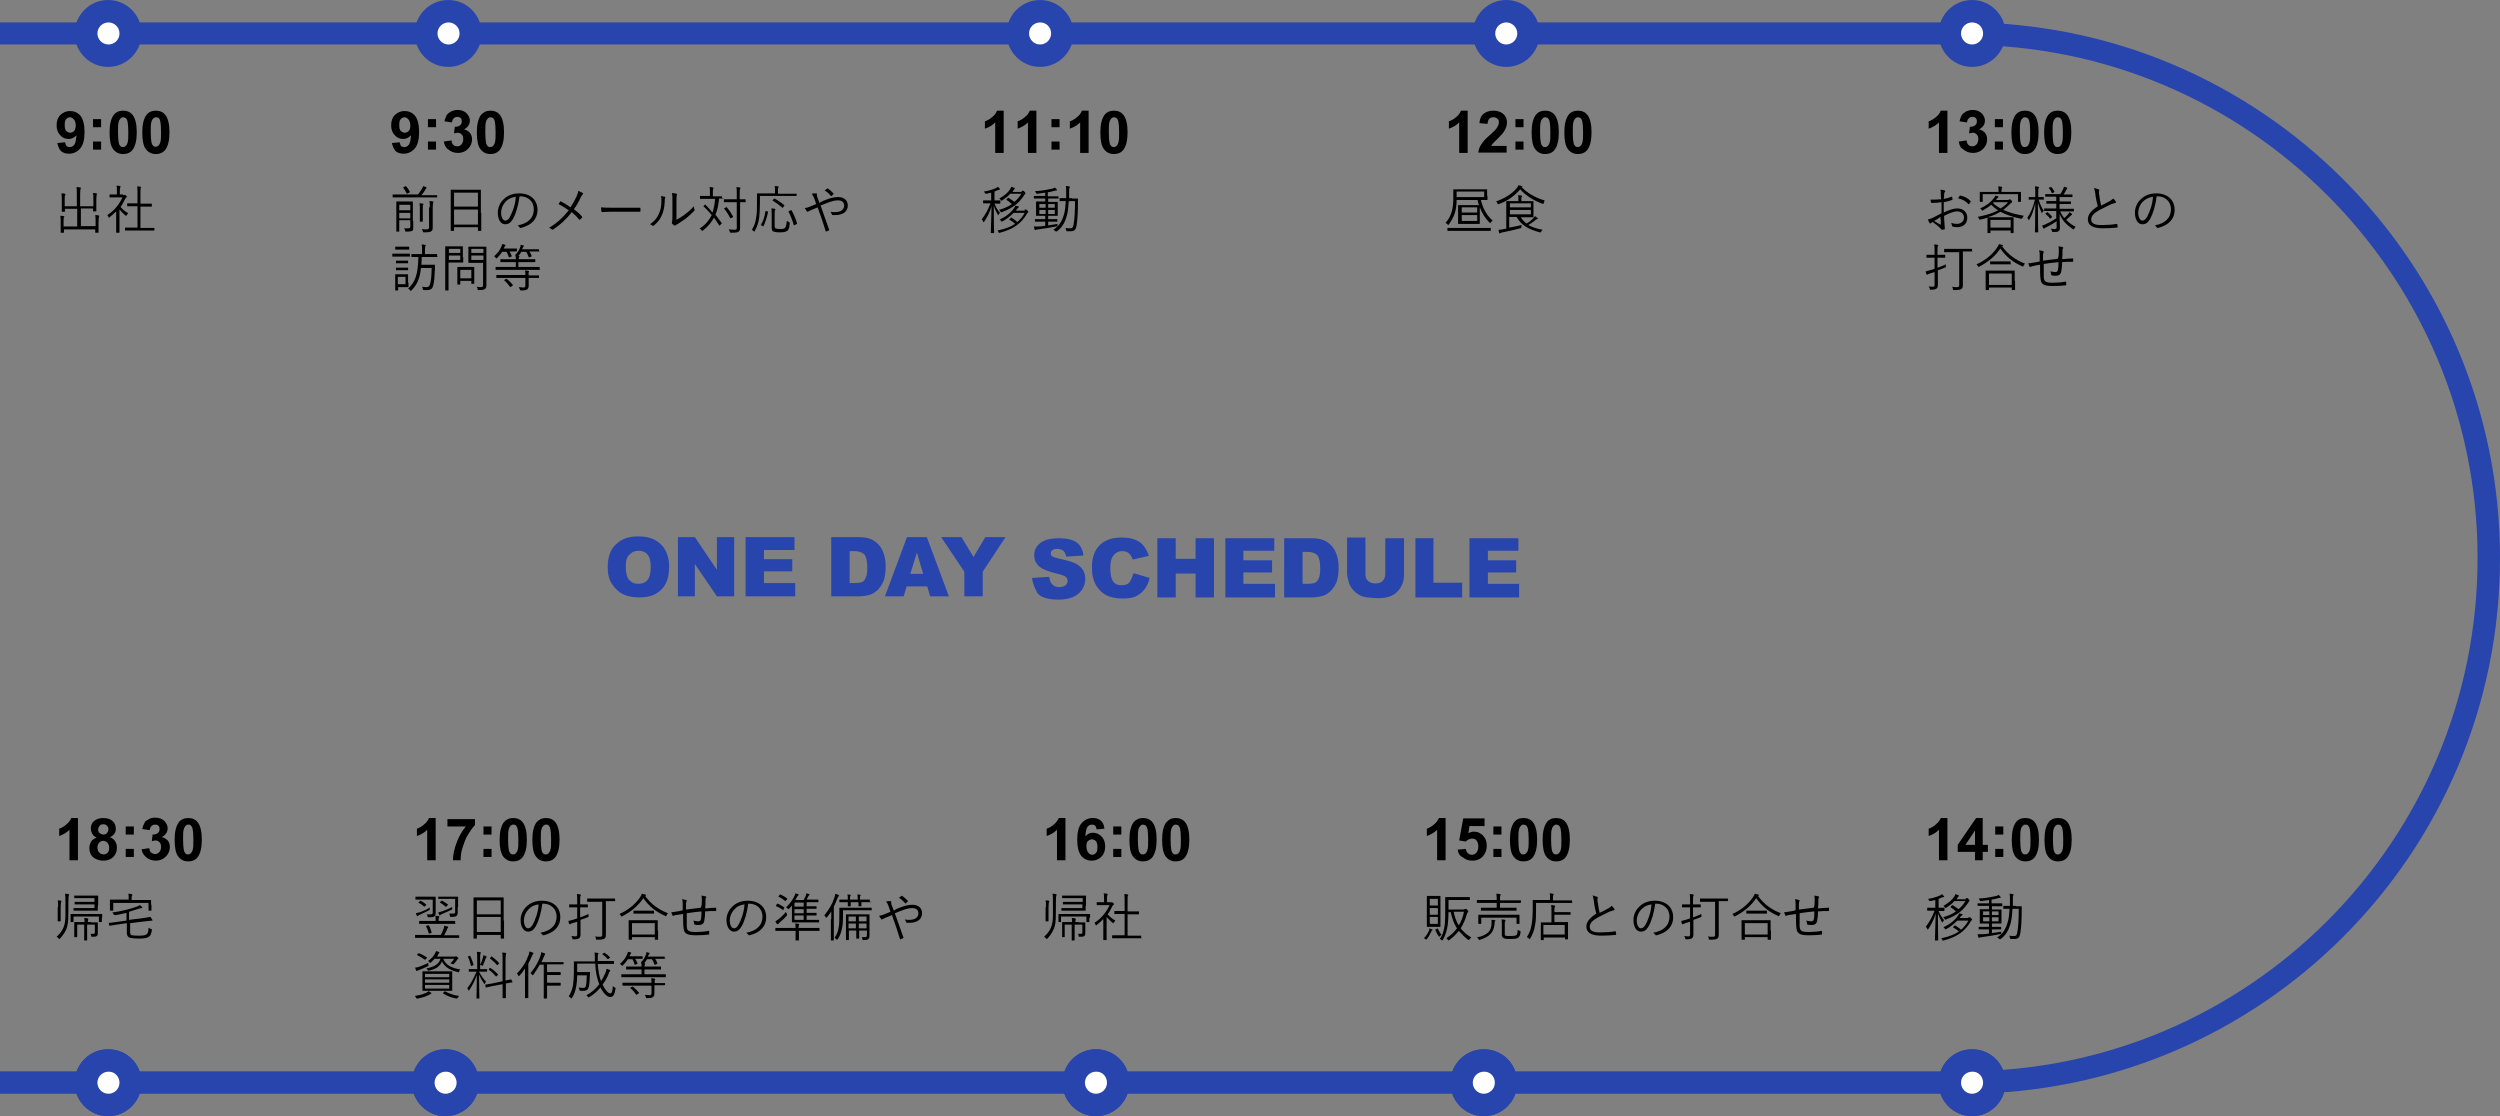 <?xml version="1.0" encoding="utf-8"?>
<!-- Generator: Adobe Illustrator 24.0.3, SVG Export Plug-In . SVG Version: 6.00 Build 0)  -->
<svg version="1.1" id="レイヤー_1" xmlns="http://www.w3.org/2000/svg" xmlns:xlink="http://www.w3.org/1999/xlink" x="0px"
	 y="0px" width="680px" height="303.6px" viewBox="0 0 680 303.6" style="enable-background:new 0 0 680 303.6;"
	 xml:space="preserve">
<rect x="0" y="0" width="680" height="303.6" fill="#808080" stroke="none"/>
<style type="text/css">
	.st0{fill:#2844AD;}
	.st1{fill:#FFFFFF;}
</style>
<g>
	<path d="M15.6,38.9l2.1-0.2c0.1,0.4,0.2,0.8,0.4,1c0.2,0.2,0.5,0.3,0.9,0.3c0.5,0,0.8-0.2,1.2-0.6c0.3-0.4,0.5-1.3,0.6-2.6
		c-0.6,0.6-1.2,1-2.1,1c-0.9,0-1.7-0.3-2.3-1c-0.7-0.7-1-1.6-1-2.7c0-1.2,0.3-2.1,1-2.8c0.7-0.7,1.6-1.1,2.6-1.1
		c1.2,0,2.1,0.4,2.9,1.3c0.7,0.9,1.1,2.4,1.1,4.4c0,2.1-0.4,3.6-1.2,4.5c-0.8,0.9-1.8,1.4-3,1.4c-0.9,0-1.6-0.2-2.2-0.7
		C16.1,40.6,15.8,39.9,15.6,38.9z M20.6,34.1c0-0.7-0.2-1.3-0.5-1.6c-0.3-0.4-0.7-0.6-1.1-0.6c-0.4,0-0.7,0.2-1,0.5
		c-0.3,0.3-0.4,0.8-0.4,1.6c0,0.7,0.1,1.3,0.4,1.6c0.3,0.3,0.7,0.5,1.1,0.5c0.4,0,0.8-0.2,1.1-0.5C20.4,35.3,20.6,34.8,20.6,34.1z"
		/>
	<path d="M25.3,34.6v-2.2h2.2v2.2H25.3z M25.3,40.7v-2.2h2.2v2.2H25.3z"/>
	<path d="M33.5,30.1c1.1,0,2,0.4,2.6,1.2c0.7,0.9,1.1,2.5,1.1,4.7c0,2.2-0.4,3.7-1.1,4.7c-0.6,0.8-1.5,1.2-2.6,1.2
		c-1.1,0-2-0.4-2.7-1.3c-0.7-0.9-1-2.4-1-4.6c0-2.2,0.4-3.7,1.1-4.7C31.5,30.5,32.4,30.1,33.5,30.1z M33.5,31.9
		c-0.3,0-0.5,0.1-0.7,0.3c-0.2,0.2-0.4,0.5-0.5,0.9c-0.2,0.6-0.2,1.5-0.2,2.9s0.1,2.3,0.2,2.8c0.1,0.5,0.3,0.8,0.5,1
		c0.2,0.2,0.4,0.2,0.7,0.2s0.5-0.1,0.7-0.3c0.2-0.2,0.4-0.5,0.5-0.9c0.2-0.6,0.2-1.5,0.2-2.9s-0.1-2.3-0.2-2.8
		c-0.1-0.5-0.3-0.8-0.5-1C34,32,33.8,31.9,33.5,31.9z"/>
	<path d="M42.4,30.1c1.1,0,2,0.4,2.6,1.2c0.7,0.9,1.1,2.5,1.1,4.7c0,2.2-0.4,3.7-1.1,4.7c-0.6,0.8-1.5,1.2-2.6,1.2
		c-1.1,0-2-0.4-2.7-1.3c-0.7-0.9-1-2.4-1-4.6c0-2.2,0.4-3.7,1.1-4.7C40.4,30.5,41.3,30.1,42.4,30.1z M42.4,31.9
		c-0.3,0-0.5,0.1-0.7,0.3c-0.2,0.2-0.4,0.5-0.5,0.9C41,33.6,41,34.6,41,35.9s0.1,2.3,0.2,2.8c0.1,0.5,0.3,0.8,0.5,1
		c0.2,0.2,0.4,0.2,0.7,0.2s0.5-0.1,0.7-0.3c0.2-0.2,0.4-0.5,0.5-0.9c0.2-0.6,0.2-1.5,0.2-2.9s-0.1-2.3-0.2-2.8
		c-0.1-0.5-0.3-0.8-0.5-1C42.9,32,42.7,31.9,42.4,31.9z"/>
</g>
<g>
	<path d="M26,60.2c0-0.9,0-1.2-0.1-1.7c0.4,0,0.7,0,0.9,0.1c0.1,0,0.2,0.1,0.2,0.1c0,0.1,0,0.2-0.1,0.3c0,0.2-0.1,0.5-0.1,1.3v1.7
		c0,0.8,0,1.1,0,1.2c0,0.1,0,0.1-0.1,0.1h-0.7c-0.1,0-0.1,0-0.1-0.1v-0.8h-8.5v0.8c0,0.1,0,0.1-0.1,0.1h-0.7c-0.1,0-0.1,0-0.1-0.1
		c0-0.1,0-0.4,0-1.1v-1.7c0-0.9,0-1.3-0.1-1.7c0.3,0,0.7,0,0.9,0.1c0.1,0,0.2,0.1,0.2,0.1c0,0.1,0,0.1-0.1,0.2
		c-0.1,0.2-0.1,0.5-0.1,1.3v1.2h3.7v-4.8h-3.3v0.7c0,0.1,0,0.1-0.1,0.1h-0.7c-0.1,0-0.1,0-0.1-0.1c0-0.1,0-0.4,0-1.2v-1.9
		c0-0.9,0-1.3-0.1-1.8c0.4,0,0.7,0,0.9,0.1c0.1,0,0.2,0.1,0.2,0.1c0,0.1,0,0.1-0.1,0.3c-0.1,0.2-0.1,0.5-0.1,1.3v1.7h3.3v-3.4
		c0-0.9,0-1.3-0.1-1.8c0.4,0,0.7,0,1,0.1c0.1,0,0.2,0,0.2,0.1c0,0.1,0,0.1-0.1,0.3c0,0.2-0.1,0.4-0.1,1.3v3.4h3.6v-1.8
		c0-0.9,0-1.3-0.1-1.8c0.4,0,0.7,0,0.9,0.1c0.1,0,0.2,0.1,0.2,0.1c0,0.1,0,0.2-0.1,0.2c0,0.2-0.1,0.5-0.1,1.3v1.9c0,0.9,0,1.2,0,1.3
		c0,0.1,0,0.1-0.1,0.1h-0.7c-0.1,0-0.1,0-0.1-0.1v-0.7H22v4.8H26V60.2z"/>
	<path d="M33.5,53.1c0.1,0,0.2,0,0.3-0.1c0,0,0.1,0,0.1,0c0.1,0,0.2,0.1,0.4,0.2c0.2,0.2,0.2,0.3,0.2,0.3c0,0.1,0,0.1-0.1,0.2
		c-0.1,0.1-0.2,0.1-0.3,0.3c-0.4,0.8-0.8,1.6-1.3,2.3c0.6,0.7,1.2,1.2,2.1,1.7c-0.1,0.1-0.3,0.3-0.4,0.5c-0.1,0.1-0.1,0.2-0.2,0.2
		c0,0-0.1,0-0.2-0.1c-0.6-0.5-1.1-1-1.6-1.6v4.4c0,1.1,0,1.7,0,1.8c0,0.1,0,0.1-0.1,0.1h-0.7c-0.1,0-0.1,0-0.1-0.1
		c0-0.1,0-0.6,0-1.8v-3.9c-0.6,0.6-1.2,1.1-1.8,1.6c-0.1,0.1-0.2,0.1-0.2,0.1c-0.1,0-0.1-0.1-0.1-0.2c-0.1-0.2-0.2-0.4-0.3-0.5
		c1.9-1.2,3.3-3,4.1-4.8h-2c-1,0-1.4,0-1.4,0c-0.1,0-0.1,0-0.1-0.1v-0.6c0-0.1,0-0.1,0.1-0.1c0.1,0,0.4,0,1.4,0h0.5v-0.8
		c0-0.8,0-1.2-0.1-1.6c0.3,0,0.6,0,0.9,0.1c0.1,0,0.2,0.1,0.2,0.1c0,0.1,0,0.2-0.1,0.3c-0.1,0.2-0.1,0.4-0.1,1.1v0.8H33.5z M42,62.6
		c0,0.1,0,0.1-0.1,0.1c-0.1,0-0.5,0-1.9,0h-4c-1.4,0-1.8,0-1.9,0c-0.1,0-0.1,0-0.1-0.1V62c0-0.1,0-0.1,0.1-0.1c0.1,0,0.5,0,1.9,0
		h1.4v-5.8h-0.9c-1.3,0-1.7,0-1.8,0c-0.1,0-0.1,0-0.1-0.1v-0.6c0-0.1,0-0.1,0.1-0.1c0.1,0,0.5,0,1.8,0h0.9v-2.7c0-1,0-1.4-0.1-1.9
		c0.4,0,0.7,0,0.9,0.1c0.1,0,0.2,0.1,0.2,0.1c0,0.1,0,0.1-0.1,0.2c-0.1,0.2-0.1,0.5-0.1,1.5v2.8h1.2c1.3,0,1.7,0,1.8,0
		c0.1,0,0.1,0,0.1,0.1v0.6c0,0.1,0,0.1-0.1,0.1c-0.1,0-0.5,0-1.8,0h-1.2v5.8H40c1.4,0,1.8,0,1.9,0c0.1,0,0.1,0,0.1,0.1V62.6z"/>
</g>
<g>
	<path d="M21.1,234h-2.2v-8.3c-0.8,0.8-1.7,1.3-2.8,1.7v-2c0.6-0.2,1.2-0.5,1.9-1.1s1.1-1.1,1.4-1.8h1.8V234z"/>
	<path d="M26.3,227.8c-0.6-0.2-1-0.6-1.2-1s-0.4-0.9-0.4-1.4c0-0.9,0.3-1.6,0.9-2.1s1.4-0.8,2.5-0.8c1.1,0,1.9,0.3,2.5,0.8
		s0.9,1.3,0.9,2.1c0,0.5-0.1,1-0.4,1.4s-0.7,0.7-1.2,0.9c0.6,0.3,1.1,0.6,1.4,1.1s0.5,1.1,0.5,1.7c0,1.1-0.3,1.9-1,2.6s-1.6,1-2.7,1
		c-1,0-1.9-0.3-2.6-0.8c-0.8-0.6-1.2-1.5-1.2-2.7c0-0.6,0.2-1.2,0.5-1.7S25.6,228.1,26.3,227.8z M26.5,230.5c0,0.6,0.2,1.1,0.5,1.4
		s0.7,0.5,1.2,0.5c0.5,0,0.8-0.2,1.1-0.5s0.4-0.8,0.4-1.4c0-0.5-0.2-1-0.5-1.3s-0.7-0.5-1.1-0.5c-0.5,0-0.9,0.2-1.2,0.6
		S26.5,230.1,26.5,230.5z M26.7,225.6c0,0.4,0.1,0.8,0.4,1s0.6,0.4,1,0.4c0.4,0,0.8-0.1,1-0.4s0.4-0.6,0.4-1c0-0.4-0.1-0.7-0.4-1
		s-0.6-0.4-1-0.4c-0.4,0-0.8,0.1-1,0.4S26.7,225.2,26.7,225.6z"/>
	<path d="M34.2,227v-2.2h2.2v2.2H34.2z M34.2,233.1v-2.2h2.2v2.2H34.2z"/>
	<path d="M38.5,231l2.1-0.3c0.1,0.5,0.2,1,0.5,1.2s0.7,0.4,1.1,0.4c0.5,0,0.8-0.2,1.1-0.5s0.5-0.8,0.5-1.4c0-0.6-0.1-1-0.4-1.3
		s-0.7-0.5-1.1-0.5c-0.3,0-0.6,0.1-1,0.2l0.2-1.8c0.6,0,1-0.1,1.4-0.4s0.5-0.6,0.5-1.1c0-0.4-0.1-0.7-0.3-0.9s-0.5-0.3-0.9-0.3
		c-0.4,0-0.7,0.1-1,0.4s-0.4,0.6-0.5,1.1l-2-0.3c0.1-0.7,0.4-1.2,0.6-1.7s0.7-0.7,1.2-1s1.1-0.4,1.7-0.4c1.1,0,1.9,0.3,2.6,1
		c0.5,0.6,0.8,1.2,0.8,1.9c0,1-0.5,1.8-1.6,2.4c0.7,0.1,1.2,0.5,1.6,0.9s0.6,1.1,0.6,1.8c0,1-0.4,1.9-1.1,2.6s-1.6,1.1-2.7,1.1
		c-1,0-1.9-0.3-2.6-0.9S38.6,231.9,38.5,231z"/>
	<path d="M51.2,222.5c1.1,0,2,0.4,2.6,1.2c0.7,0.9,1.1,2.5,1.1,4.7c0,2.2-0.4,3.7-1.1,4.7c-0.6,0.8-1.5,1.2-2.6,1.2
		c-1.1,0-2-0.4-2.7-1.3s-1-2.4-1-4.6c0-2.2,0.4-3.7,1.1-4.7C49.2,222.9,50.1,222.5,51.2,222.5z M51.2,224.3c-0.3,0-0.5,0.1-0.7,0.3
		s-0.4,0.5-0.5,0.9c-0.2,0.6-0.2,1.5-0.2,2.9s0.1,2.3,0.2,2.8s0.3,0.8,0.5,1s0.4,0.2,0.7,0.2s0.5-0.1,0.7-0.3s0.4-0.5,0.5-0.9
		c0.2-0.6,0.2-1.5,0.2-2.9s-0.1-2.3-0.2-2.8s-0.3-0.8-0.5-1S51.5,224.3,51.2,224.3z"/>
</g>
<g>
	<path d="M17.8,245.3c0-0.9,0-1.6-0.1-2.2c0.3,0,0.6,0,0.9,0.1c0.1,0,0.2,0.1,0.2,0.1c0,0.1,0,0.2-0.1,0.3c0,0.2-0.1,0.5-0.1,1.7
		v2.4c0,1.8,0,3-0.3,4.2c-0.3,1.3-1,2.3-2,3.4c-0.1,0.1-0.1,0.1-0.2,0.1s-0.1-0.1-0.2-0.2c-0.2-0.2-0.3-0.3-0.5-0.4
		c1.2-1.1,1.8-2.1,2.1-3.2c0.3-1.1,0.3-2.1,0.3-4V245.3z M15.8,246.7c0-1,0-1.3-0.1-1.8c0.3,0,0.6,0,0.9,0.1c0.1,0,0.1,0.1,0.1,0.1
		c0,0.1,0,0.1-0.1,0.3c0,0.2-0.1,0.5-0.1,1.4v2.2c0,1,0,1.4,0,1.5c0,0.1,0,0.1-0.1,0.1h-0.6c-0.1,0-0.1,0-0.1-0.1c0-0.1,0-0.5,0-1.5
		V246.7z M27.7,249.6c0,0.9,0,1.1,0,1.1c0,0.1,0,0.1-0.1,0.1H27c-0.1,0-0.1,0-0.1-0.1v-1.4H20v1.4c0,0.1,0,0.1-0.1,0.1h-0.6
		c-0.1,0-0.1,0-0.1-0.1c0-0.1,0-0.2,0-1.2v-0.3c0-0.3,0-0.5,0-0.5s0-0.1,0.1-0.1c0.1,0,0.6,0,2,0h4.4c1.4,0,1.9,0,2,0s0.1,0,0.1,0.1
		c0,0.1,0,0.2,0,0.5V249.6z M26.6,246.4c0,0.8,0,1.2,0,1.2c0,0.1,0,0.1-0.1,0.1c-0.1,0-0.6,0-1.9,0h-2.9c-1.2,0-1.5,0-1.6,0
		c-0.1,0-0.1,0-0.1-0.1v-0.5c0-0.1,0-0.1,0.1-0.1c0.1,0,0.5,0,1.6,0h4v-1h-3.5c-1.3,0-1.7,0-1.8,0c-0.1,0-0.1,0-0.1-0.1v-0.5
		c0-0.1,0-0.1,0.1-0.1c0.1,0,0.5,0,1.8,0h3.5v-1H22c-1.2,0-1.7,0-1.7,0c-0.1,0-0.1,0-0.1-0.1v-0.5c0-0.1,0-0.1,0.1-0.1
		c0.1,0,0.5,0,1.7,0h2.7c1.3,0,1.8,0,1.9,0c0.1,0,0.1,0,0.1,0.1c0,0.1,0,0.4,0,1.2V246.4z M24.8,250.9c1.2,0,1.7,0,1.7,0
		c0.1,0,0.1,0,0.1,0.1c0,0.1,0,0.4,0,1.2v0.4c0,0.5,0,0.8,0,1.2c0,0.4,0,0.6-0.3,0.8c-0.2,0.2-0.5,0.2-1.2,0.2c-0.3,0-0.3,0-0.3-0.3
		c0-0.2-0.1-0.4-0.2-0.5c0.3,0,0.5,0,0.8,0c0.3,0,0.4-0.1,0.4-0.4v-2.1h-2.1v2.3c0,1.3,0,1.8,0,1.9c0,0.1,0,0.1-0.1,0.1H23
		c-0.1,0-0.1,0-0.1-0.1c0-0.1,0-0.5,0-1.9v-2.3H21v1.9c0,0.9,0,1.3,0,1.4c0,0.1,0,0.1-0.1,0.1h-0.6c-0.1,0-0.1,0-0.1-0.1
		c0-0.1,0-0.4,0-1.4v-1.3c0-0.8,0-1.1,0-1.2c0-0.1,0-0.1,0.1-0.1c0.1,0,0.5,0,1.7,0H23c0-0.3,0-0.7-0.1-1.1c0.4,0,0.6,0,0.9,0.1
		c0.1,0,0.2,0.1,0.2,0.1c0,0.1,0,0.1,0,0.2c-0.1,0.2-0.1,0.5-0.1,0.7H24.8z"/>
	<path d="M41.5,250.3c0,0.1,0,0.1-0.1,0.1c-0.1,0-0.6,0.1-1.9,0.2l-4.1,0.5v2.6c0,0.4,0.2,0.7,0.6,0.7c0.4,0.1,1,0.1,1.9,0.1
		c1,0,1.7-0.1,2-0.4c0.3-0.3,0.5-0.7,0.5-1.7c0.2,0.1,0.4,0.2,0.7,0.3c0.3,0.1,0.3,0.1,0.2,0.3c-0.1,1-0.4,1.5-0.8,1.8
		c-0.4,0.3-1.3,0.5-2.6,0.5c-1.1,0-2-0.1-2.5-0.2c-0.5-0.1-0.9-0.6-0.9-1.3v-2.7l-2.8,0.4c-1.3,0.2-1.7,0.3-1.8,0.3
		c-0.1,0-0.1,0-0.2-0.1l-0.1-0.6c0-0.1,0-0.1,0.1-0.1c0.2,0,0.5,0,1.8-0.2l2.9-0.4v-2.1c-1,0.2-2,0.5-3.1,0.6c-0.3,0-0.2,0-0.4-0.2
		c-0.1-0.2-0.2-0.4-0.4-0.5c2.4-0.3,5.1-1,6.7-1.6c0.4-0.1,0.6-0.3,0.8-0.4c0.3,0.2,0.5,0.3,0.6,0.5c0.1,0.1,0.1,0.1,0.1,0.2
		c0,0.1-0.1,0.1-0.2,0.1c-0.1,0-0.3,0.1-0.5,0.1c-0.9,0.3-1.9,0.6-2.9,0.9v2.2l4-0.5c1.3-0.2,1.7-0.3,1.8-0.3c0.1,0,0.1,0,0.1,0.1
		L41.5,250.3z M41.2,246.1c0,1.2,0,1.4,0,1.5c0,0.1,0,0.1-0.1,0.1h-0.6c-0.1,0-0.1,0-0.1-0.1v-2h-9.6v2c0,0.1,0,0.1-0.1,0.1h-0.7
		c-0.1,0-0.1,0-0.1-0.1c0-0.1,0-0.3,0-1.5v-0.5c0-0.5,0-0.7,0-0.8c0-0.1,0-0.1,0.1-0.1c0.1,0,0.6,0,1.9,0h3.1v-0.2
		c0-0.7,0-1.1-0.1-1.4c0.3,0,0.6,0,0.9,0.1c0.1,0,0.2,0.1,0.2,0.1c0,0.1,0,0.2-0.1,0.3c-0.1,0.1-0.1,0.4-0.1,1v0.2h3.3
		c1.4,0,1.8,0,1.9,0c0.1,0,0.1,0,0.1,0.1c0,0.1,0,0.3,0,0.7V246.1z"/>
</g>
<g>
	<path d="M118.4,234h-2.2v-8.3c-0.8,0.8-1.7,1.3-2.8,1.7v-2c0.6-0.2,1.2-0.5,1.9-1.1s1.1-1.1,1.4-1.8h1.8V234z"/>
	<path d="M121.7,224.8v-2h7.5v1.6c-0.6,0.6-1.2,1.5-1.9,2.6s-1.1,2.4-1.5,3.6s-0.5,2.4-0.5,3.4h-2.1c0-1.6,0.4-3.2,1-4.8
		s1.4-3.1,2.5-4.4H121.7z"/>
	<path d="M131.5,227v-2.2h2.2v2.2H131.5z M131.5,233.1v-2.2h2.2v2.2H131.5z"/>
	<path d="M139.6,222.5c1.1,0,2,0.4,2.6,1.2c0.7,0.9,1.1,2.5,1.1,4.7c0,2.2-0.4,3.7-1.1,4.7c-0.6,0.8-1.5,1.2-2.6,1.2
		c-1.1,0-2-0.4-2.7-1.3s-1-2.4-1-4.6c0-2.2,0.4-3.7,1.1-4.7C137.7,222.9,138.5,222.5,139.6,222.5z M139.6,224.3
		c-0.3,0-0.5,0.1-0.7,0.3s-0.4,0.5-0.5,0.9c-0.2,0.6-0.2,1.5-0.2,2.9s0.1,2.3,0.2,2.8s0.3,0.8,0.5,1s0.4,0.2,0.7,0.2
		s0.5-0.1,0.7-0.3s0.4-0.5,0.5-0.9c0.2-0.6,0.2-1.5,0.2-2.9s-0.1-2.3-0.2-2.8s-0.3-0.8-0.5-1S139.9,224.3,139.6,224.3z"/>
	<path d="M148.5,222.5c1.1,0,2,0.4,2.6,1.2c0.7,0.9,1.1,2.5,1.1,4.7c0,2.2-0.4,3.7-1.1,4.7c-0.6,0.8-1.5,1.2-2.6,1.2
		c-1.1,0-2-0.4-2.7-1.3s-1-2.4-1-4.6c0-2.2,0.4-3.7,1.1-4.7C146.6,222.9,147.4,222.5,148.5,222.5z M148.5,224.3
		c-0.3,0-0.5,0.1-0.7,0.3s-0.4,0.5-0.5,0.9c-0.2,0.6-0.2,1.5-0.2,2.9s0.1,2.3,0.2,2.8s0.3,0.8,0.5,1s0.4,0.2,0.7,0.2
		s0.5-0.1,0.7-0.3s0.4-0.5,0.5-0.9c0.2-0.6,0.2-1.5,0.2-2.9s-0.1-2.3-0.2-2.8s-0.3-0.8-0.5-1S148.8,224.3,148.5,224.3z"/>
</g>
<g>
	<path d="M124.9,255c0,0.1,0,0.1-0.1,0.1c-0.1,0-0.5,0-1.9,0h-8.1c-1.3,0-1.8,0-1.8,0c-0.1,0-0.1,0-0.1-0.1v-0.6
		c0-0.1,0-0.1,0.1-0.1c0.1,0,0.5,0,1.8,0h5.1c0.4-0.7,0.6-1.2,0.8-1.8c0.1-0.2,0.1-0.5,0.1-0.7c0.3,0.1,0.6,0.1,0.9,0.2
		c0.1,0,0.2,0.1,0.2,0.2c0,0.1,0,0.1-0.1,0.2c-0.1,0.1-0.2,0.2-0.2,0.4c-0.3,0.6-0.5,1.1-0.8,1.6h2.1c1.3,0,1.8,0,1.9,0
		c0.1,0,0.1,0,0.1,0.1V255z M116.8,243.9c1.1,0,1.5,0,1.6,0c0.1,0,0.1,0,0.1,0.1c0,0.1,0,0.3,0,1v1.8c0,0.6,0,1.2,0,1.5
		c0,0.4-0.1,0.7-0.3,0.9c-0.2,0.2-0.5,0.3-1.6,0.3c-0.3,0-0.3,0-0.3-0.3c-0.1-0.2-0.1-0.4-0.3-0.5c0.3,0,0.6,0,1,0
		c0.6,0,0.7-0.1,0.7-0.5v-3.5h-3c-1.1,0-1.5,0-1.6,0c-0.1,0-0.1,0-0.1-0.1V244c0-0.1,0-0.1,0.1-0.1c0.1,0,0.4,0,1.6,0H116.8z
		 M116.9,247.2c0,0.3,0,0.3-0.2,0.4c-0.8,0.4-1.6,0.8-2.5,1.2c-0.3,0.1-0.4,0.2-0.5,0.3c-0.1,0.1-0.1,0.1-0.2,0.1
		c-0.1,0-0.1,0-0.1-0.1c-0.1-0.2-0.2-0.5-0.3-0.7c0.4-0.1,0.7-0.2,1.2-0.3c0.8-0.3,1.8-0.7,2.7-1.3
		C116.9,246.8,116.9,247,116.9,247.2z M114.2,245.1c0.1-0.1,0.1-0.1,0.2-0.1c0.5,0.2,1,0.6,1.5,1c0.1,0.1,0.1,0.1,0,0.2l-0.3,0.3
		c-0.1,0.1-0.1,0.1-0.2,0.1c-0.5-0.4-1-0.8-1.5-1c-0.1,0-0.1-0.1,0-0.2L114.2,245.1z M123.9,251.2c0,0.1,0,0.1-0.1,0.1
		c-0.1,0-0.6,0-2,0h-5.7c-1.4,0-1.9,0-2,0c-0.1,0-0.1,0-0.1-0.1v-0.6c0-0.1,0-0.1,0.1-0.1c0.1,0,0.6,0,2,0h2.4v-0.3
		c0-0.4,0-0.8-0.1-1.1c0.3,0,0.6,0,0.9,0.1c0.1,0,0.2,0.1,0.2,0.1c0,0.1,0,0.2-0.1,0.3c-0.1,0.1-0.1,0.3-0.1,0.6v0.3h2.4
		c1.4,0,1.9,0,2,0c0.1,0,0.1,0,0.1,0.1V251.2z M116.5,251.7c0.1-0.1,0.2,0,0.2,0.1c0.3,0.5,0.5,1.1,0.7,1.8c0,0.1,0,0.1-0.1,0.2
		l-0.4,0.1c-0.2,0.1-0.2,0.1-0.3-0.1c-0.2-0.7-0.4-1.3-0.7-1.8c-0.1-0.1,0-0.1,0.1-0.2L116.5,251.7z M124.5,246.7c0,0.6,0,1.2,0,1.5
		c0,0.4-0.1,0.7-0.3,0.9c-0.2,0.2-0.5,0.3-1.5,0.3c-0.3,0-0.3,0-0.3-0.3c-0.1-0.2-0.1-0.4-0.2-0.6c0.3,0,0.7,0,0.9,0
		c0.6,0,0.7-0.1,0.7-0.5v-3.5h-2.9c-1.1,0-1.5,0-1.6,0c-0.1,0-0.1,0-0.1-0.1V244c0-0.1,0-0.1,0.1-0.1c0.1,0,0.4,0,1.6,0h2
		c1.1,0,1.5,0,1.6,0c0.1,0,0.1,0,0.1,0.1c0,0.1,0,0.3,0,1V246.7z M122.7,247.5c-0.8,0.4-1.6,0.7-2.4,1.1c-0.3,0.1-0.5,0.2-0.5,0.3
		c-0.1,0-0.1,0.1-0.2,0.1c-0.1,0-0.1,0-0.1-0.1c-0.1-0.2-0.2-0.5-0.3-0.7c0.4-0.1,0.7-0.2,1.3-0.4c0.7-0.3,1.6-0.6,2.5-1.1
		c0,0.2,0,0.3,0,0.5C123,247.4,123,247.4,122.7,247.5z M120.1,245.1c0.1-0.1,0.1-0.1,0.2-0.1c0.5,0.3,1,0.6,1.5,1
		c0.1,0.1,0.1,0.1,0,0.2l-0.3,0.3c-0.1,0.1-0.2,0.2-0.3,0.1c-0.6-0.5-1-0.8-1.5-1.1c-0.1,0-0.1-0.1,0-0.2L120.1,245.1z"/>
	<path d="M137.1,250.4c0,4,0,4.7,0,4.8c0,0.1,0,0.1-0.1,0.1h-0.7c-0.1,0-0.1,0-0.1-0.1v-0.9h-6.5v0.9c0,0.1,0,0.1-0.1,0.1h-0.7
		c-0.1,0-0.1,0-0.1-0.1c0-0.1,0-0.8,0-4.8v-2.7c0-2.7,0-3.4,0-3.5c0-0.1,0-0.1,0.1-0.1c0.1,0,0.6,0,1.9,0h4.2c1.4,0,1.9,0,1.9,0
		c0.1,0,0.1,0,0.1,0.1c0,0.1,0,0.8,0,3.2V250.4z M136.2,244.9h-6.5v3.8h6.5V244.9z M136.2,249.4h-6.5v4.1h6.5V249.4z"/>
	<path d="M147.5,245.9c-0.3,2.4-1,4.7-1.8,6.1c-0.6,1-1.2,1.4-2.1,1.4c-1,0-2-1.1-2-3.2c0-1.3,0.6-2.7,1.6-3.6c1-1,2.4-1.6,4.2-1.6
		c3.1,0,5,1.8,5,4.5c0,2.3-1.4,4.1-4.5,4.9c-0.2,0-0.3,0-0.4-0.2c-0.1-0.1-0.3-0.3-0.5-0.5c2.8-0.5,4.4-2,4.4-4.4
		c0-2.1-1.6-3.5-3.6-3.5H147.5z M143.8,247.3c-0.9,0.9-1.3,2.1-1.3,3c0,1.5,0.6,2.2,1.1,2.2c0.5,0,0.9-0.3,1.3-1
		c0.7-1.3,1.5-3.4,1.6-5.5C145.4,246.1,144.4,246.6,143.8,247.3z"/>
	<path d="M157.9,249.5c0.8-0.3,1.6-0.6,2.2-0.9c0,0.1-0.1,0.3,0,0.5c0,0.3,0,0.3-0.3,0.4c-0.5,0.2-1.2,0.5-1.9,0.7v1.8
		c0,0.8,0,1.6,0,2.1c0,0.6-0.1,0.9-0.4,1.1c-0.3,0.2-0.6,0.3-1.5,0.3c-0.3,0-0.3,0-0.3-0.3c-0.1-0.2-0.2-0.5-0.3-0.6
		c0.4,0,0.7,0.1,1.1,0.1c0.4,0,0.5-0.1,0.5-0.6v-3.4c-0.5,0.2-1,0.3-1.3,0.4c-0.3,0.1-0.5,0.2-0.5,0.2c-0.1,0.1-0.1,0.1-0.2,0.1
		c-0.1,0-0.1,0-0.2-0.1c-0.1-0.3-0.2-0.5-0.2-0.8c0.4-0.1,0.7-0.2,1.2-0.3l1.2-0.4v-3h-0.6c-1.1,0-1.4,0-1.5,0c-0.1,0-0.1,0-0.1-0.1
		v-0.6c0-0.1,0-0.1,0.1-0.1c0.1,0,0.4,0,1.5,0h0.6v-1.1c0-0.8,0-1.2-0.1-1.7c0.3,0,0.7,0,0.9,0.1c0.1,0,0.2,0.1,0.2,0.1
		c0,0.1,0,0.2-0.1,0.3c-0.1,0.2-0.1,0.4-0.1,1.2v1.1h0.5c1.1,0,1.4,0,1.5,0c0.1,0,0.1,0,0.1,0.1v0.6c0,0.1,0,0.1-0.1,0.1
		c-0.1,0-0.4,0-1.5,0h-0.5V249.5z M167.4,245c0,0.1,0,0.1-0.1,0.1c-0.1,0-0.5,0-1.9,0h-0.6v6.5c0,1.4,0,2.1,0,2.6
		c0,0.6-0.1,0.9-0.4,1.1c-0.3,0.2-0.7,0.3-2,0.3c-0.3,0-0.3,0-0.3-0.3c-0.1-0.3-0.1-0.5-0.3-0.6c0.4,0.1,0.8,0.1,1.3,0.1
		c0.6,0,0.7-0.1,0.7-0.5v-9h-2.1c-1.4,0-1.8,0-1.9,0c-0.1,0-0.1,0-0.1-0.1v-0.7c0-0.1,0-0.1,0.1-0.1c0.1,0,0.5,0,1.9,0h3.6
		c1.3,0,1.8,0,1.9,0c0.1,0,0.1,0,0.1,0.1V245z"/>
	<path d="M175.4,243.6c1.7,2.4,3.9,3.9,6.3,4.8c-0.2,0.2-0.3,0.3-0.4,0.6c-0.1,0.2-0.1,0.2-0.2,0.2c-0.1,0-0.1,0-0.2-0.1
		c-2.4-1-4.5-2.7-5.9-4.8c-1.5,2.2-3.4,3.7-5.7,4.9c-0.1,0.1-0.2,0.1-0.2,0.1c-0.1,0-0.1-0.1-0.2-0.2c-0.1-0.2-0.3-0.4-0.4-0.5
		c2.7-1.2,4.6-3,5.7-4.7c0.2-0.3,0.3-0.5,0.4-0.8c0.3,0.1,0.6,0.1,0.9,0.2c0.1,0,0.2,0.1,0.2,0.2s0,0.1-0.1,0.2L175.4,243.6z
		 M179,253.1c0,2,0,2.3,0,2.4c0,0.1,0,0.1-0.1,0.1h-0.7c-0.1,0-0.1,0-0.1-0.1v-0.6h-6.2v0.6c0,0.1,0,0.1-0.1,0.1h-0.7
		c-0.1,0-0.1,0-0.1-0.1s0-0.4,0-2.4V252c0-1.1,0-1.5,0-1.6c0-0.1,0-0.1,0.1-0.1c0.1,0,0.6,0,1.9,0h3.9c1.4,0,1.8,0,1.9,0
		c0.1,0,0.1,0,0.1,0.1c0,0.1,0,0.4,0,1.4V253.1z M178.1,251.1h-6.2v3.1h6.2V251.1z M177.9,248.4c0,0.1,0,0.1-0.1,0.1
		c-0.1,0-0.5,0-1.6,0h-2.2c-1.2,0-1.6,0-1.6,0c-0.1,0-0.1,0-0.1-0.1v-0.6c0-0.1,0-0.1,0.1-0.1c0.1,0,0.5,0,1.6,0h2.2
		c1.2,0,1.6,0,1.6,0c0.1,0,0.1,0,0.1,0.1V248.4z"/>
	<path d="M190.9,244.8c0-0.4,0-0.8-0.1-1.2c0.5,0.1,0.9,0.1,1.1,0.2c0.1,0,0.2,0.1,0.2,0.2c0,0.1,0,0.2-0.1,0.2
		c-0.1,0.1-0.1,0.3-0.1,0.5c0,0.8,0,1.6-0.1,2.4c1.1-0.1,2-0.2,2.9-0.2c0.1,0,0.1,0,0.1,0.1c0,0.2,0,0.4,0,0.6c0,0.1,0,0.2-0.1,0.2
		c-1,0-1.9,0-2.9,0.1c0,0.9-0.1,1.8-0.2,2.3c-0.1,1-0.6,1.4-1.5,1.4c-0.4,0-0.7,0-1.1-0.1c-0.1,0-0.2-0.1-0.2-0.3
		c0-0.3-0.1-0.5-0.2-0.8c0.5,0.1,0.9,0.2,1.4,0.2c0.4,0,0.6-0.2,0.7-0.8c0.1-0.5,0.1-1.3,0.1-1.9c-1.3,0.1-2.7,0.3-4,0.5
		c0,1.5,0,2.8,0,3.6c0.1,1.2,0.5,1.5,2.5,1.5c1.2,0,2.4-0.1,3.4-0.3c0.2,0,0.2,0,0.2,0.1c0,0.2,0,0.5,0,0.7c0,0.1,0,0.2-0.1,0.2
		c-0.8,0.1-2.1,0.2-3.4,0.2c-2.7,0-3.4-0.5-3.5-2.2c-0.1-0.6-0.1-2.1-0.1-3.6c-0.7,0.1-1.3,0.2-2,0.3c-0.2,0-0.4,0.1-0.6,0.2
		c-0.1,0-0.2,0-0.3-0.1c-0.1-0.2-0.2-0.5-0.3-0.9c0.3,0,0.7,0,1-0.1c0.7-0.1,1.4-0.2,2.1-0.4c0-0.5,0-1.1,0-1.6c0-0.6,0-0.9-0.2-1.4
		c0.4,0,0.8,0.1,1.1,0.2c0.1,0,0.2,0.1,0.2,0.2c0,0.1-0.1,0.2-0.1,0.3c-0.1,0.2-0.1,0.4-0.1,0.6c0,0.6,0,1,0,1.5
		c1.2-0.2,2.7-0.3,4-0.5C190.9,246.4,190.9,245.6,190.9,244.8z"/>
	<path d="M203.5,245.9c-0.3,2.4-1,4.7-1.8,6.1c-0.6,1-1.2,1.4-2.1,1.4c-1,0-2-1.1-2-3.2c0-1.3,0.6-2.7,1.6-3.6c1-1,2.4-1.6,4.2-1.6
		c3.1,0,5,1.8,5,4.5c0,2.3-1.4,4.1-4.5,4.9c-0.2,0-0.3,0-0.4-0.2c-0.1-0.1-0.3-0.3-0.5-0.5c2.8-0.5,4.4-2,4.4-4.4
		c0-2.1-1.6-3.5-3.6-3.5H203.5z M199.8,247.3c-0.9,0.9-1.3,2.1-1.3,3c0,1.5,0.6,2.2,1.1,2.2c0.5,0,0.9-0.3,1.3-1
		c0.7-1.3,1.5-3.4,1.6-5.5C201.4,246.1,200.4,246.6,199.8,247.3z"/>
	<path d="M223,253.1c0,0.1,0,0.1-0.1,0.1c-0.1,0-0.5,0-1.8,0h-3.8v0.9c0,1.1,0,1.6,0,1.6c0,0.1,0,0.1-0.1,0.1h-0.7
		c-0.1,0-0.1,0-0.1-0.1s0-0.5,0-1.6v-0.9h-3.6c-1.3,0-1.8,0-1.8,0c-0.1,0-0.1,0-0.1-0.1v-0.6c0-0.1,0-0.1,0.1-0.1c0.1,0,0.5,0,1.8,0
		h3.6c0-0.5,0-0.8-0.1-1.2c0.4,0,0.7,0,0.9,0.1c0.1,0,0.2,0,0.2,0.1s0,0.1-0.1,0.2c0,0.1-0.1,0.3-0.1,0.8h3.8c1.3,0,1.8,0,1.8,0
		c0.1,0,0.1,0,0.1,0.1V253.1z M211.3,245.9c0.1-0.1,0.1-0.1,0.2-0.1c0.6,0.2,1.2,0.6,1.8,1c0.1,0.1,0.1,0.1,0,0.2l-0.2,0.4
		c-0.1,0.2-0.1,0.2-0.2,0.1c-0.5-0.4-1.2-0.8-1.8-1c-0.1,0-0.1-0.1,0-0.2L211.3,245.9z M213.9,249.2c-0.7,0.7-1.3,1.3-1.8,1.7
		c-0.2,0.2-0.4,0.4-0.4,0.4c-0.1,0.1-0.1,0.1-0.2,0.1c-0.1,0-0.1,0-0.2-0.1c-0.1-0.2-0.3-0.4-0.4-0.7c0.3-0.2,0.6-0.4,0.9-0.6
		c0.6-0.5,1.4-1.2,2-2c0,0.2,0.1,0.4,0.2,0.5C214.1,249,214.1,249,213.9,249.2z M212.1,243.4c0.1-0.1,0.1-0.1,0.2-0.1
		c0.6,0.3,1.2,0.6,1.8,1.1c0.1,0.1,0.1,0.1,0,0.2l-0.3,0.3c-0.1,0.2-0.2,0.2-0.3,0.1c-0.5-0.4-1.1-0.8-1.7-1.1
		c-0.1-0.1-0.1-0.1,0-0.2L212.1,243.4z M222.8,250.8c0,0.1,0,0.1-0.1,0.1c-0.1,0-0.5,0-1.9,0h-3.4c-1.3,0-1.8,0-1.9,0
		c-0.1,0-0.1,0-0.1-0.1c0-0.1,0-0.5,0-1.6v-2.9c-0.2,0.3-0.5,0.6-0.8,0.9c-0.1,0.1-0.1,0.1-0.2,0.1c0,0-0.1-0.1-0.2-0.2
		c-0.1-0.1-0.2-0.2-0.4-0.3c1.1-1,1.8-2.1,2.2-2.9c0.1-0.2,0.3-0.6,0.3-0.9c0.3,0.1,0.6,0.1,0.8,0.2c0.1,0,0.1,0.1,0.1,0.2
		s-0.1,0.1-0.1,0.2c-0.1,0.1-0.3,0.3-0.4,0.5c-0.1,0.2-0.2,0.5-0.4,0.7h2.3c0.2-0.4,0.4-0.8,0.5-1c0.1-0.3,0.2-0.5,0.2-0.8
		c0.3,0.1,0.6,0.1,0.8,0.2c0.1,0,0.1,0.1,0.1,0.1c0,0.1,0,0.1-0.1,0.2c-0.1,0-0.1,0.1-0.2,0.2c-0.1,0.3-0.4,0.7-0.5,1h1.3
		c1.3,0,1.7,0,1.8,0c0.1,0,0.1,0,0.1,0.1v0.5c0,0.1,0,0.1-0.1,0.1c-0.1,0-0.5,0-1.8,0h-1.3v1.1h0.9c1.2,0,1.6,0,1.7,0
		c0.1,0,0.1,0,0.1,0.1v0.5c0,0.1,0,0.1-0.1,0.1c-0.1,0-0.5,0-1.7,0h-0.9v1.1h0.9c1.2,0,1.6,0,1.7,0c0.1,0,0.1,0,0.1,0.1v0.5
		c0,0.1,0,0.1-0.1,0.1c-0.1,0-0.5,0-1.7,0h-0.9v1.2h1.4c1.3,0,1.8,0,1.9,0c0.1,0,0.1,0,0.1,0.1V250.8z M218.6,245.5h-2.5v1.1h2.5
		V245.5z M218.6,247.3h-2.5v1.1h2.5V247.3z M218.6,249h-2.5v1.2h2.5V249z"/>
	<path d="M226.1,250c0-0.5,0-1.4,0-2.1c-0.4,0.6-0.7,1.1-1.2,1.6c-0.1,0.1-0.1,0.1-0.2,0.1s-0.1,0-0.1-0.1c-0.1-0.2-0.2-0.4-0.4-0.5
		c1.3-1.6,2.2-3.1,2.8-5c0.1-0.4,0.2-0.7,0.2-0.9c0.3,0.1,0.6,0.2,0.8,0.3c0.1,0,0.2,0.1,0.2,0.2c0,0.1,0,0.1-0.1,0.2
		c-0.1,0.1-0.2,0.2-0.3,0.5c-0.3,0.8-0.6,1.5-1,2.3v6.9c0,1.5,0,2.1,0,2.2c0,0.1,0,0.1-0.1,0.1h-0.6c-0.1,0-0.1,0-0.1-0.1
		c0-0.1,0-0.7,0-2.2V250z M237.2,247.5c0,0.1,0,0.1-0.1,0.1c-0.1,0-0.5,0-2,0h-5.8v1.2c0,1.2,0,2.6-0.3,3.8c-0.2,1-0.5,1.9-1.1,2.8
		c-0.1,0.1-0.1,0.2-0.2,0.2c0,0-0.1,0-0.2-0.1c-0.2-0.2-0.3-0.3-0.5-0.4c0.6-0.9,1-1.8,1.1-2.8c0.2-0.9,0.2-2.1,0.2-3.4
		c0-1.3,0-1.8,0-1.9c0-0.1,0-0.1,0.1-0.1c0.1,0,0.6,0,2,0h4.6c1.4,0,1.9,0,2,0c0.1,0,0.1,0,0.1,0.1V247.5z M237,245.3
		c0,0.1,0,0.1-0.1,0.1c-0.1,0-0.5,0-2,0h-0.6c0,0.7,0,0.9,0,1c0,0.1,0,0.1-0.1,0.1h-0.6c-0.1,0-0.1,0-0.1-0.1c0-0.1,0-0.3,0-1h-2.1
		c0,0.7,0,0.9,0,1c0,0.1,0,0.1-0.1,0.1h-0.6c-0.1,0-0.1,0-0.1-0.1c0-0.1,0-0.3,0-1h-0.3c-1.4,0-1.9,0-1.9,0c-0.1,0-0.1,0-0.1-0.1
		v-0.5c0-0.1,0-0.1,0.1-0.1c0.1,0,0.5,0,1.9,0h0.3v-0.2c0-0.6,0-0.9-0.1-1.2c0.4,0,0.6,0,0.8,0.1c0.1,0,0.1,0.1,0.1,0.1
		c0,0.1,0,0.1-0.1,0.2c-0.1,0.1-0.1,0.4-0.1,0.8v0.2h2.1v-0.2c0-0.6,0-0.8-0.1-1.2c0.4,0,0.6,0,0.8,0.1c0.1,0,0.1,0.1,0.1,0.1
		c0,0.1,0,0.1-0.1,0.2c-0.1,0.1-0.1,0.4-0.1,0.8v0.2h0.6c1.4,0,1.9,0,2,0c0.1,0,0.1,0,0.1,0.1V245.3z M234.6,248.7
		c1.2,0,1.7,0,1.8,0c0.1,0,0.1,0,0.1,0.1c0,0.1,0,0.5,0,1.6v1.7c0,1.2,0,2,0,2.4c0,0.4-0.1,0.7-0.3,0.9c-0.2,0.2-0.5,0.3-1.3,0.3
		c-0.2,0-0.3,0-0.3-0.2c-0.1-0.3-0.1-0.4-0.2-0.6c0.3,0,0.5,0,0.9,0c0.3,0,0.5-0.1,0.5-0.5v-1.3h-2.1v0.5c0,1.1,0,1.5,0,1.6
		c0,0.1,0,0.1-0.1,0.1h-0.6c-0.1,0-0.1,0-0.1-0.1c0-0.1,0-0.5,0-1.6v-0.5h-2v0.9c0,1.1,0,1.6,0,1.6c0,0.1,0,0.1-0.1,0.1h-0.6
		c-0.1,0-0.1,0-0.1-0.1c0-0.1,0-0.5,0-1.6v-3.6c0-1.1,0-1.6,0-1.6c0-0.1,0-0.1,0.1-0.1c0.1,0,0.5,0,1.8,0H234.6z M232.8,249.3h-2
		v1.3h2V249.3z M232.8,251.2h-2v1.3h2V251.2z M235.7,249.3h-2.1v1.3h2.1V249.3z M235.7,251.2h-2.1v1.3h2.1V251.2z"/>
	<path d="M245.5,246.6c0.9-0.3,1.8-0.5,2.7-0.5c1.6,0,2.6,0.9,2.6,2.3c0,1.7-1.4,2.6-3.4,2.6c-0.2,0-0.4,0-0.7,0
		c-0.1,0-0.2-0.1-0.2-0.1c-0.1-0.3-0.2-0.5-0.4-0.8c0.4,0.1,0.8,0.1,1.2,0.1c1.4,0,2.5-0.5,2.5-1.8c0-1.1-0.9-1.4-1.6-1.4
		c-0.9,0-1.6,0.2-2.2,0.4c-0.9,0.3-1.8,0.7-2.6,1c0.8,2.2,1.5,4.3,2.3,6.5c0.1,0.1,0.1,0.2-0.1,0.3c-0.2,0.1-0.4,0.2-0.7,0.3
		c-0.1,0-0.1,0-0.1-0.1c-0.7-2.3-1.4-4.3-2.2-6.5c-0.7,0.3-1.1,0.5-1.7,0.7c-0.4,0.2-0.6,0.3-0.8,0.4c-0.1,0.1-0.2,0.1-0.2,0.1
		c-0.1,0-0.2,0-0.2-0.1c-0.2-0.2-0.4-0.6-0.6-0.9c0.6-0.1,1-0.2,1.4-0.4c0.5-0.2,1-0.4,1.7-0.7c-0.2-0.5-0.3-1-0.5-1.5
		c-0.2-0.5-0.3-0.8-0.7-1.3c0.4-0.1,0.9-0.1,1.2-0.1c0.2,0,0.2,0.1,0.2,0.2c0,0.1,0,0.2,0,0.4c0,0.2,0.1,0.4,0.3,0.9
		c0.2,0.5,0.3,0.7,0.4,1.1C243.8,247.2,244.6,246.9,245.5,246.6z M245.2,243.7c0.1-0.1,0.1-0.1,0.2,0c0.5,0.3,1,0.8,1.5,1.3
		c0.1,0.1,0.1,0.1,0,0.2c-0.2,0.2-0.3,0.3-0.5,0.5c-0.1,0-0.1,0-0.2,0c-0.5-0.6-1-1.1-1.7-1.5C244.8,244,245.1,243.8,245.2,243.7z"
		/>
	<path d="M117.3,270.3c-0.1,0-0.3,0.1-0.4,0.2c-0.9,0.5-2.1,0.9-3.3,1.1c-0.3,0.1-0.3,0-0.4-0.2c-0.1-0.2-0.2-0.3-0.4-0.5
		c1.2-0.2,2.5-0.5,3.2-0.9c0.2-0.1,0.4-0.2,0.5-0.4c0.3,0.1,0.5,0.2,0.7,0.4c0.1,0.1,0.1,0.1,0.1,0.2
		C117.5,270.2,117.4,270.2,117.3,270.3z M116.4,262.8c-0.8,0.4-1.7,0.8-2.3,1c-0.3,0.1-0.4,0.2-0.5,0.2c-0.1,0.1-0.1,0.1-0.2,0.1
		c-0.1,0-0.1,0-0.2-0.1c-0.1-0.2-0.2-0.5-0.3-0.8c0.3,0,0.6-0.1,1-0.2c0.8-0.3,1.6-0.6,2.6-1.1c0,0.1,0,0.3,0,0.5
		C116.6,262.7,116.6,262.7,116.4,262.8z M113.7,259.4c0.1-0.1,0.2-0.1,0.3-0.1c0.7,0.2,1.4,0.7,2.1,1.1c0.1,0.1,0.1,0.1,0,0.2
		l-0.3,0.3c-0.1,0.2-0.2,0.2-0.3,0.1c-0.7-0.5-1.4-0.9-2-1.2c-0.1,0-0.1-0.1,0-0.2L113.7,259.4z M123,268c0,1,0,1.3,0,1.4
		c0,0.1,0,0.1-0.1,0.1c-0.1,0-0.6,0-1.9,0h-4.1c-1.4,0-1.9,0-1.9,0c-0.1,0-0.1,0-0.1-0.1c0-0.1,0-0.4,0-1.4v-2.3c0-1,0-1.3,0-1.4
		c0-0.1,0-0.1,0.1-0.1c0.1,0,0.6,0,1.9,0h4.1c1.4,0,1.9,0,1.9,0c0.1,0,0.1,0,0.1,0.1c0,0.1,0,0.4,0,1.4V268z M122.2,264.9h-6.6v0.9
		h6.6V264.9z M122.2,266.4h-6.6v0.9h6.6V266.4z M122.2,267.9h-6.6v1h6.6V267.9z M120.6,260.8c0.6,1.9,2.8,2.6,4.6,2.9
		c-0.1,0.1-0.2,0.3-0.3,0.5c-0.1,0.3-0.1,0.3-0.4,0.2c-1.7-0.4-3.5-1.2-4.3-2.9c-0.5,1.4-1.7,2.1-3.5,2.5c-0.3,0.1-0.3,0.1-0.4-0.2
		c-0.1-0.1-0.2-0.3-0.3-0.4c2-0.4,3.4-1.1,3.8-2.6h-1.6c-0.3,0.3-0.6,0.6-1,1c-0.1,0.1-0.1,0.1-0.2,0.1c-0.1,0-0.1,0-0.2-0.2
		s-0.3-0.2-0.4-0.3c0.9-0.6,1.5-1.3,1.9-2c0.1-0.2,0.2-0.4,0.3-0.7c0.3,0.1,0.5,0.1,0.7,0.2c0.1,0,0.2,0.1,0.2,0.2
		c0,0.1,0,0.1-0.1,0.2s-0.2,0.2-0.2,0.3c-0.1,0.2-0.2,0.4-0.3,0.6h4.5c0.2,0,0.3,0,0.4,0c0.1,0,0.1-0.1,0.2-0.1c0.1,0,0.1,0,0.4,0.2
		c0.2,0.2,0.3,0.3,0.3,0.4c0,0.1,0,0.1-0.1,0.1c-0.1,0.1-0.2,0.1-0.3,0.3c-0.2,0.4-0.4,0.6-0.8,1c-0.1,0.1-0.2,0.2-0.2,0.2
		c-0.1,0-0.1,0-0.3-0.1c-0.2-0.1-0.3-0.1-0.5-0.2c0.4-0.3,0.8-0.8,1-1.2H120.6z M120.9,269.7c0.1-0.1,0.2-0.1,0.3,0
		c1,0.6,2.3,1,3.7,1.2c-0.1,0.1-0.3,0.3-0.4,0.5c-0.1,0.2-0.2,0.2-0.4,0.2c-1.1-0.2-2.6-0.7-3.6-1.4c-0.1-0.1-0.1-0.1,0.1-0.2
		L120.9,269.7z"/>
	<path d="M130.3,264.3c0.5,1,1.2,2,1.9,2.7c-0.1,0.1-0.2,0.3-0.3,0.5c-0.1,0.1-0.1,0.2-0.1,0.2c0,0-0.1-0.1-0.1-0.1
		c-0.5-0.7-1-1.6-1.4-2.5c0,3.3,0.1,6.2,0.1,6.4c0,0.1,0,0.1-0.1,0.1h-0.6c-0.1,0-0.1,0-0.1-0.1c0-0.2,0.1-3.1,0.1-6.3
		c-0.6,1.7-1.2,2.8-2.1,4.2c-0.1,0.1-0.1,0.1-0.1,0.1s-0.1-0.1-0.1-0.2c-0.1-0.2-0.2-0.4-0.3-0.5c1-1.3,1.7-2.6,2.5-4.5h-0.5
		c-1.1,0-1.4,0-1.5,0c-0.1,0-0.1,0-0.1-0.1v-0.5c0-0.1,0-0.1,0.1-0.1c0.1,0,0.4,0,1.5,0h0.7v-3c0-0.8,0-1.2-0.1-1.7
		c0.3,0,0.6,0,0.9,0.1c0.1,0,0.2,0.1,0.2,0.1c0,0.1-0.1,0.2-0.1,0.3c-0.1,0.2-0.1,0.4-0.1,1.2v3h0.3c1.1,0,1.4,0,1.5,0
		c0.1,0,0.1,0,0.1,0.1v0.5c0,0.1,0,0.1-0.1,0.1c-0.1,0-0.4,0-1.5,0H130.3z M127.7,260c0.2-0.1,0.2-0.1,0.2,0
		c0.3,0.7,0.7,1.6,0.9,2.4c0,0.1,0,0.1-0.2,0.2l-0.3,0.1c-0.2,0.1-0.2,0.1-0.2,0c-0.2-0.8-0.4-1.6-0.8-2.4c-0.1-0.1,0-0.1,0.1-0.2
		L127.7,260z M132.3,260.4c-0.1,0.1-0.1,0.2-0.2,0.3c-0.2,0.5-0.4,1.2-0.7,1.8c-0.1,0.1-0.1,0.2-0.2,0.2c0,0-0.1,0-0.2-0.1
		c-0.1-0.1-0.3-0.1-0.4-0.2c0.4-0.7,0.6-1.5,0.8-2.1c0-0.2,0.1-0.4,0.1-0.5c0.3,0.1,0.5,0.2,0.7,0.3c0.1,0,0.2,0.1,0.2,0.2
		C132.4,260.3,132.4,260.4,132.3,260.4z M139.4,267.1c0,0.1,0,0.1-0.1,0.1c-0.1,0-0.5,0.1-1.7,0.3v1.5c0,1.6,0,2.4,0,2.4
		c0,0.1,0,0.1-0.1,0.1h-0.7c-0.1,0-0.1,0-0.1-0.1c0-0.1,0-0.8,0-2.4v-1.3l-2.7,0.5c-1.3,0.3-1.7,0.4-1.8,0.4c-0.1,0-0.1,0-0.1-0.1
		l-0.1-0.6c0-0.1,0-0.1,0.1-0.1c0.1,0,0.5-0.1,1.8-0.3l2.8-0.6V261c0-1,0-1.4-0.1-1.9c0.4,0,0.6,0,0.9,0.1c0.1,0,0.2,0.1,0.2,0.1
		c0,0.1,0,0.1-0.1,0.3c0,0.1-0.1,0.5-0.1,1.4v5.7c1-0.2,1.4-0.3,1.5-0.3c0.1,0,0.1,0,0.1,0.1L139.4,267.1z M133.2,263.3
		c0.1-0.1,0.1-0.1,0.2,0c0.7,0.4,1.4,1,2,1.7c0.1,0.1,0.1,0.1,0,0.2l-0.3,0.3c-0.1,0.1-0.2,0.2-0.2,0.1c-0.6-0.7-1.2-1.3-1.9-1.8
		c-0.1-0.1-0.1-0.1,0-0.2L133.2,263.3z M133.6,260.2c0.1-0.1,0.1-0.1,0.2,0c0.7,0.5,1.3,1,1.9,1.7c0.1,0.1,0.1,0.1,0,0.2l-0.3,0.3
		c-0.2,0.2-0.2,0.2-0.2,0.1c-0.6-0.7-1.3-1.3-1.9-1.8c-0.1-0.1-0.1-0.1,0.1-0.2L133.6,260.2z"/>
	<path d="M142.8,265.5c0-0.5,0-1.4,0-2.1c-0.4,0.7-1,1.4-1.5,2c-0.1,0.1-0.1,0.1-0.2,0.1s-0.1,0-0.1-0.1c-0.1-0.3-0.3-0.4-0.4-0.6
		c1.6-1.6,2.6-3.4,3.2-5.1c0.1-0.3,0.2-0.7,0.2-0.9c0.4,0.1,0.6,0.2,0.9,0.3c0.1,0.1,0.2,0.1,0.2,0.2c0,0.1,0,0.1-0.1,0.2
		s-0.2,0.2-0.3,0.5c-0.3,0.7-0.6,1.4-1,2.1v7.1c0,1.5,0,2.1,0,2.2c0,0.1,0,0.1-0.1,0.1h-0.7c-0.1,0-0.1,0-0.1-0.1c0-0.1,0-0.7,0-2.2
		V265.5z M153.2,262.2c0,0.1,0,0.1-0.1,0.1c-0.1,0-0.5,0-1.8,0h-2.5v2.1h2.2c1,0,1.3,0,1.4,0c0.1,0,0.1,0,0.1,0.1v0.6
		c0,0.1,0,0.1-0.1,0.1c-0.1,0-0.4,0-1.4,0h-2.2v2.1h2.2c1,0,1.3,0,1.4,0c0.1,0,0.1,0,0.1,0.1v0.6c0,0.1,0,0.1-0.1,0.1
		c-0.1,0-0.4,0-1.4,0h-2.2v1.2c0,1.5,0,2.1,0,2.2c0,0.1,0,0.1-0.1,0.1h-0.7c-0.1,0-0.1,0-0.1-0.1s0-0.7,0-2.2v-6.9h-1.1
		c-0.5,0.9-1.1,1.9-1.7,2.7c-0.1,0.1-0.1,0.2-0.2,0.2c0,0-0.1-0.1-0.2-0.2c-0.1-0.2-0.3-0.3-0.4-0.4c1.2-1.4,2.3-3.4,2.7-4.7
		c0.1-0.4,0.2-0.7,0.2-1c0.4,0.1,0.6,0.2,0.9,0.3c0.1,0,0.2,0.1,0.2,0.2c0,0.1,0,0.1-0.1,0.2s-0.2,0.3-0.3,0.6
		c-0.2,0.4-0.4,0.9-0.6,1.4h4.1c1.3,0,1.7,0,1.8,0c0.1,0,0.1,0,0.1,0.1V262.2z"/>
	<path d="M162.6,262.1c0.1,1.9,0.4,3.5,0.9,4.8c0.4-0.7,0.8-1.4,1.1-2.1c0.2-0.4,0.3-0.8,0.4-1.3c0.3,0.1,0.6,0.2,0.8,0.3
		c0.1,0.1,0.2,0.1,0.2,0.2c0,0.1-0.1,0.2-0.2,0.3c-0.1,0.1-0.2,0.3-0.3,0.7c-0.4,1-0.9,1.9-1.6,2.8c0.7,1.5,1.5,2.4,2.1,2.4
		c0.4,0,0.6-0.5,0.7-2c0.1,0.1,0.3,0.3,0.5,0.4c0.3,0.1,0.3,0.2,0.2,0.4c-0.2,1.5-0.6,2.2-1.4,2.2c-0.9,0-1.8-1-2.7-2.6
		c-0.8,1-1.8,1.9-3,2.6c-0.1,0.1-0.2,0.1-0.2,0.1c-0.1,0-0.1-0.1-0.2-0.2c-0.1-0.2-0.3-0.3-0.4-0.4c1.4-0.7,2.6-1.8,3.5-3
		c-0.6-1.5-1-3.3-1.1-5.6h-4.9v2.3h2.2c0.9,0,1.1,0,1.2,0c0.1,0,0.1,0,0.1,0.1c0,0.5-0.1,1-0.1,1.5c0,0.9-0.1,1.6-0.2,2.3
		c-0.2,0.8-0.6,1.2-1.4,1.2c-0.3,0-0.5,0-0.9,0c-0.2,0-0.2,0-0.3-0.3c-0.1-0.2-0.1-0.4-0.2-0.6c0.5,0.1,0.9,0.1,1.3,0.1
		c0.4,0,0.6-0.1,0.7-0.7c0.1-0.5,0.2-1.5,0.2-2.7h-2.6c0,1.1-0.1,1.8-0.2,2.6c-0.2,1.1-0.4,2.3-1.2,3.5c-0.1,0.1-0.1,0.2-0.2,0.2
		s-0.1-0.1-0.2-0.2c-0.2-0.2-0.4-0.3-0.5-0.4c0.7-1.1,1.1-2.3,1.2-3.4c0.1-0.9,0.2-1.8,0.2-3.2c0-1.9,0-2.7,0-2.8
		c0-0.1,0-0.1,0.1-0.1c0.1,0,0.6,0,2,0h3.6c0-0.2,0-0.4,0-0.7c0-0.9,0-1.2-0.1-1.7c0.3,0,0.6,0,0.9,0.1c0.1,0,0.2,0.1,0.2,0.1
		c0,0.1,0,0.2-0.1,0.2c-0.1,0.1-0.1,0.4-0.1,1.2c0,0.3,0,0.5,0,0.7h2.4c1.4,0,1.9,0,1.9,0c0.1,0,0.1,0,0.1,0.1v0.6
		c0,0.1,0,0.1-0.1,0.1c-0.1,0-0.5,0-1.9,0H162.6z M164.3,259.2c0.1-0.1,0.1-0.1,0.2,0c0.5,0.3,1,0.7,1.4,1.2
		c0.1,0.1,0.1,0.1-0.1,0.2l-0.3,0.2c-0.1,0.1-0.2,0.1-0.3,0c-0.4-0.5-0.9-0.9-1.3-1.2c-0.1-0.1-0.1-0.1,0-0.2L164.3,259.2z"/>
	<path d="M174.8,260.7c0,0.1,0,0.1-0.1,0.1c-0.1,0-0.4,0-1.5,0h-0.4c0.2,0.4,0.4,0.7,0.6,1.2c0,0.1,0,0.1-0.1,0.2l-0.5,0.2
		c-0.2,0.1-0.2,0-0.2-0.1c-0.2-0.5-0.3-1-0.6-1.4h-1.2c-0.4,0.6-0.8,1.1-1.4,1.7c-0.1,0.1-0.2,0.1-0.2,0.1c-0.1,0-0.1-0.1-0.2-0.2
		c-0.1-0.2-0.3-0.3-0.4-0.3c0.9-0.8,1.6-1.6,2-2.7c0.1-0.1,0.1-0.4,0.2-0.6c0.3,0,0.6,0.1,0.8,0.2c0.1,0,0.1,0.1,0.1,0.1
		c0,0.1-0.1,0.1-0.1,0.2c-0.1,0.1-0.1,0.1-0.2,0.3l-0.2,0.4h2c1.1,0,1.4,0,1.5,0c0.1,0,0.1,0,0.1,0.1V260.7z M181.1,265.7
		c0,0.1,0,0.1-0.1,0.1s-0.5,0-1.8,0h-8.3c-1.3,0-1.8,0-1.8,0c-0.1,0-0.1,0-0.1-0.1v-0.6c0-0.1,0-0.1,0.1-0.1c0.1,0,0.5,0,1.8,0h3.6
		v-1.3h-2.1c-1.4,0-1.9,0-2,0c-0.1,0-0.1,0-0.1-0.1v-0.6c0-0.1,0-0.1,0.1-0.1c0.1,0,0.6,0,2,0h2.1c0-0.4,0-0.7-0.1-1
		c0.4,0,0.6,0.1,0.9,0.1c0.1,0,0.2,0.1,0.2,0.1c0,0.1,0,0.1-0.1,0.2c0,0.1-0.1,0.3-0.1,0.6h2.4c1.4,0,1.9,0,2,0s0.1,0,0.1,0.1v0.6
		c0,0.1,0,0.1-0.1,0.1s-0.6,0-2,0h-2.4v1.3h3.9c1.3,0,1.8,0,1.8,0s0.1,0,0.1,0.1V265.7z M180.8,267.9c0,0.1,0,0.1-0.1,0.1
		c-0.1,0-0.5,0-1.9,0h-0.8v0.5c0,0.6,0,1.1,0,1.7c0,0.4-0.1,0.8-0.4,1c-0.3,0.2-0.6,0.3-1.6,0.3c-0.3,0-0.3,0-0.3-0.3
		c-0.1-0.2-0.2-0.4-0.3-0.6c0.5,0,0.8,0.1,1.3,0.1c0.3,0,0.5-0.1,0.5-0.6v-2h-5.9c-1.4,0-1.8,0-1.9,0c-0.1,0-0.1,0-0.1-0.1v-0.6
		c0-0.1,0-0.1,0.1-0.1c0.1,0,0.5,0,1.9,0h5.9c0-0.5,0-0.9-0.1-1.2c0.3,0,0.7,0,0.9,0.1c0.1,0,0.2,0.1,0.2,0.1c0,0.1,0,0.2-0.1,0.3
		c-0.1,0.1,0,0.3,0,0.8h0.8c1.4,0,1.8,0,1.9,0c0.1,0,0.1,0,0.1,0.1V267.9z M172,268.4c0.1-0.1,0.2-0.1,0.2,0c0.6,0.5,1.1,1,1.6,1.6
		c0.1,0.1,0.1,0.1-0.1,0.2l-0.4,0.3c-0.2,0.1-0.2,0.1-0.3,0c-0.4-0.6-0.9-1.2-1.5-1.7c-0.1-0.1-0.1-0.1,0-0.2L172,268.4z M181,260.7
		c0,0.1,0,0.1-0.1,0.1c-0.1,0-0.5,0-1.7,0h-1c0.3,0.4,0.4,0.7,0.6,1.2c0,0.1,0,0.1-0.1,0.2l-0.5,0.2c-0.2,0.1-0.2,0-0.2-0.1
		c-0.2-0.5-0.4-1-0.7-1.4h-1.3c-0.2,0.4-0.4,0.7-0.8,1.1c-0.1,0.1-0.1,0.2-0.2,0.2c0,0-0.1,0-0.2-0.1c-0.2-0.1-0.3-0.2-0.5-0.3
		c0.7-0.7,1.1-1.3,1.4-2.2c0.1-0.1,0.1-0.3,0.1-0.6c0.3,0,0.6,0.1,0.8,0.2c0.1,0,0.1,0.1,0.1,0.1c0,0.1,0,0.1-0.1,0.2
		c-0.1,0.1-0.1,0.1-0.2,0.3l-0.2,0.4h2.8c1.2,0,1.6,0,1.7,0c0.1,0,0.1,0,0.1,0.1V260.7z"/>
</g>
<g>
	<path d="M393.1,234h-2.2v-8.3c-0.8,0.8-1.7,1.3-2.8,1.7v-2c0.6-0.2,1.2-0.5,1.9-1.1s1.1-1.1,1.4-1.8h1.8V234z"/>
	<path d="M396.5,231.1l2.2-0.2c0.1,0.5,0.2,0.9,0.6,1.2c0.3,0.3,0.7,0.4,1.1,0.4c0.5,0,0.8-0.2,1.2-0.6c0.3-0.4,0.5-0.9,0.5-1.7
		c0-0.7-0.2-1.2-0.5-1.6c-0.3-0.4-0.7-0.5-1.2-0.5c-0.6,0-1.2,0.3-1.7,0.8l-1.8-0.3l1.1-6h5.8v2.1h-4.1l-0.3,1.9
		c0.5-0.2,1-0.4,1.5-0.4c1,0,1.8,0.4,2.5,1.1c0.7,0.7,1,1.6,1,2.8c0,0.9-0.3,1.8-0.8,2.5c-0.7,1-1.8,1.5-3.1,1.5
		c-1.1,0-1.9-0.3-2.6-0.9C397,232.8,396.6,232,396.5,231.1z"/>
	<path d="M406.2,227v-2.2h2.2v2.2H406.2z M406.2,233.1v-2.2h2.2v2.2H406.2z"/>
	<path d="M414.4,222.5c1.1,0,2,0.4,2.6,1.2c0.7,0.9,1.1,2.5,1.1,4.7c0,2.2-0.4,3.7-1.1,4.7c-0.6,0.8-1.5,1.2-2.6,1.2
		c-1.1,0-2-0.4-2.7-1.3c-0.7-0.9-1-2.4-1-4.6c0-2.2,0.4-3.7,1.1-4.7C412.4,222.9,413.2,222.5,414.4,222.5z M414.4,224.3
		c-0.3,0-0.5,0.1-0.7,0.3c-0.2,0.2-0.4,0.5-0.5,0.9c-0.2,0.6-0.2,1.5-0.2,2.9s0.1,2.3,0.2,2.8c0.1,0.5,0.3,0.8,0.5,1
		c0.2,0.2,0.4,0.2,0.7,0.2s0.5-0.1,0.7-0.3c0.2-0.2,0.4-0.5,0.5-0.9c0.2-0.6,0.2-1.5,0.2-2.9s-0.1-2.3-0.2-2.8
		c-0.1-0.5-0.3-0.8-0.5-1C414.9,224.4,414.6,224.3,414.4,224.3z"/>
	<path d="M423.3,222.5c1.1,0,2,0.4,2.6,1.2c0.7,0.9,1.1,2.5,1.1,4.7c0,2.2-0.4,3.7-1.1,4.7c-0.6,0.8-1.5,1.2-2.6,1.2
		c-1.1,0-2-0.4-2.7-1.3c-0.7-0.9-1-2.4-1-4.6c0-2.2,0.4-3.7,1.1-4.7C421.3,222.9,422.1,222.5,423.3,222.5z M423.3,224.3
		c-0.3,0-0.5,0.1-0.7,0.3c-0.2,0.2-0.4,0.5-0.5,0.9c-0.2,0.6-0.2,1.5-0.2,2.9s0.1,2.3,0.2,2.8c0.1,0.5,0.3,0.8,0.5,1
		c0.2,0.2,0.4,0.2,0.7,0.2s0.5-0.1,0.7-0.3c0.2-0.2,0.4-0.5,0.5-0.9c0.2-0.6,0.2-1.5,0.2-2.9s-0.1-2.3-0.2-2.8
		c-0.1-0.5-0.3-0.8-0.5-1C423.8,224.4,423.5,224.3,423.3,224.3z"/>
</g>
<g>
	<path d="M389.5,253.1c-0.1,0.1-0.1,0.2-0.2,0.3c-0.3,0.7-0.7,1.4-1.2,2c-0.1,0.1-0.2,0.2-0.2,0.2c0,0-0.1,0-0.1-0.1
		c-0.2-0.2-0.3-0.2-0.5-0.3c0.7-0.7,1.1-1.4,1.4-2.1c0.1-0.2,0.1-0.4,0.1-0.6c0.3,0.1,0.5,0.2,0.7,0.3c0.1,0.1,0.2,0.1,0.2,0.2
		C389.6,253,389.6,253.1,389.5,253.1z M391.8,250.2c0,1.3,0,1.8,0,1.8c0,0.1,0,0.1-0.1,0.1c-0.1,0-0.3,0-1.2,0h-1.1
		c-0.9,0-1.1,0-1.2,0c-0.1,0-0.1,0-0.1-0.1c0-0.1,0-0.6,0-1.8v-4.5c0-1.3,0-1.8,0-1.9c0-0.1,0-0.1,0.1-0.1c0.1,0,0.3,0,1.2,0h1.1
		c0.9,0,1.1,0,1.2,0c0.1,0,0.1,0,0.1,0.1c0,0.1,0,0.6,0,1.9V250.2z M391.1,244.5h-2.2v1.8h2.2V244.5z M391.1,247h-2.2v1.8h2.2V247z
		 M391.1,249.4h-2.2v1.9h2.2V249.4z M390.9,252.6c0.1-0.1,0.2-0.1,0.2,0c0.3,0.6,0.5,1.1,1,1.7c-0.2,0.1-0.4,0.2-0.5,0.4
		c-0.1,0.1-0.1,0.1-0.1,0.1c-0.1,0-0.1-0.1-0.2-0.2c-0.4-0.5-0.6-1.1-0.9-1.6c0-0.1,0-0.1,0.1-0.2L390.9,252.6z M398.2,247.3
		c0.2,0,0.3,0,0.3,0c0.1,0,0.1-0.1,0.2-0.1c0.1,0,0.2,0,0.4,0.3c0.2,0.2,0.3,0.3,0.3,0.4c0,0.1,0,0.1-0.1,0.2
		c-0.1,0.1-0.2,0.2-0.3,0.5c-0.4,1.5-1,2.8-1.7,3.9c0.8,1,1.7,1.8,2.9,2.5c-0.2,0.1-0.3,0.3-0.5,0.5c-0.1,0.1-0.1,0.2-0.2,0.2
		c0,0-0.1,0-0.2-0.1c-1-0.8-1.8-1.6-2.5-2.4c-0.7,0.9-1.5,1.7-2.6,2.5c-0.1,0.1-0.1,0.1-0.2,0.1c0,0-0.1-0.1-0.2-0.2
		c-0.1-0.2-0.3-0.3-0.4-0.4c1.2-0.8,2.2-1.7,2.9-2.7c-0.8-1.2-1.3-2.6-1.7-4.4h-0.6c0,1.2-0.1,2.3-0.2,3.4c-0.2,1.4-0.6,2.8-1.3,4.1
		c-0.1,0.1-0.1,0.2-0.2,0.2c-0.1,0-0.1,0-0.2-0.1c-0.2-0.2-0.3-0.3-0.5-0.3c0.9-1.2,1.2-2.5,1.4-4.1c0.1-1.2,0.1-2.6,0.1-4.1
		c0-2.1,0-3,0-3.1c0-0.1,0-0.1,0.1-0.1c0.1,0,0.5,0,1.8,0h2.9c1.3,0,1.7,0,1.8,0c0.1,0,0.1,0,0.1,0.1v0.6c0,0.1,0,0.1-0.1,0.1
		c-0.1,0-0.5,0-1.8,0h-3.9v2.6H398.2z M395.4,248c0.3,1.4,0.7,2.7,1.4,3.7c0.7-1.1,1.1-2.3,1.4-3.7H395.4z"/>
	<path d="M406.6,250.6c0,0.1-0.1,0.3-0.1,0.8c-0.2,1.8-0.9,3.3-3.9,4.2c-0.1,0-0.2,0.1-0.2,0.1c-0.1,0-0.1-0.1-0.2-0.2
		c-0.1-0.2-0.3-0.4-0.5-0.5c3.2-0.7,3.9-2,4-3.6c0-0.6,0-0.9,0-1.2c0.3,0,0.6,0,0.9,0.1c0.1,0,0.2,0.1,0.2,0.1
		C406.7,250.5,406.6,250.5,406.6,250.6z M413.6,245.5c0,0.1,0,0.1-0.1,0.1c-0.1,0-0.5,0-1.9,0H408v1.3h2.4c1.4,0,1.9,0,2,0
		c0.1,0,0.1,0,0.1,0.1v0.6c0,0.1,0,0.1-0.1,0.1c-0.1,0-0.6,0-2,0h-5.5c-1.4,0-1.9,0-2,0c-0.1,0-0.1,0-0.1-0.1V247
		c0-0.1,0-0.1,0.1-0.1c0.1,0,0.5,0,2,0h2.2v-1.3h-3.4c-1.3,0-1.8,0-1.9,0c-0.1,0-0.1,0-0.1-0.1v-0.6c0-0.1,0-0.1,0.1-0.1
		c0.1,0,0.5,0,1.9,0h3.4v0c0-0.8,0-1.2-0.1-1.7c0.4,0,0.6,0,1,0.1c0.1,0,0.2,0.1,0.2,0.1s0,0.1-0.1,0.3c-0.1,0.1-0.1,0.5-0.1,1.1
		v0.2h3.7c1.3,0,1.8,0,1.9,0c0.1,0,0.1,0,0.1,0.1V245.5z M413.3,249.9c0,1.1,0,1.2,0,1.3c0,0.1,0,0.1-0.1,0.1h-0.6
		c-0.1,0-0.1,0-0.1-0.1v-1.6h-9.6v1.6c0,0.1,0,0.1-0.1,0.1h-0.6c-0.1,0-0.1,0-0.1-0.1c0-0.1,0-0.2,0-1.3v-0.4c0-0.4,0-0.5,0-0.6
		c0-0.1,0-0.1,0.1-0.1c0.1,0,0.6,0,1.9,0h7.2c1.4,0,1.9,0,1.9,0c0.1,0,0.1,0,0.1,0.1c0,0.1,0,0.3,0,0.5V249.9z M409.3,254
		c0,0.4,0.1,0.5,0.3,0.5c0.2,0.1,0.5,0.1,1.3,0.1c0.8,0,1.3-0.1,1.5-0.2c0.3-0.2,0.4-0.7,0.4-1.5c0.2,0.1,0.4,0.2,0.6,0.3
		c0.2,0.1,0.2,0.1,0.2,0.3c-0.1,0.9-0.3,1.2-0.6,1.5c-0.3,0.3-0.9,0.4-2.1,0.4c-1,0-1.4,0-1.8-0.2c-0.3-0.1-0.6-0.3-0.6-0.9v-2.8
		c0-0.6,0-1.2-0.1-1.4c0.3,0,0.7,0,0.9,0.1c0.1,0,0.2,0.1,0.2,0.1c0,0.1,0,0.2-0.1,0.3c-0.1,0.1-0.1,0.3-0.1,0.9V254z"/>
	<path d="M427.7,245.5c0,0.1,0,0.1-0.1,0.1s-0.5,0-2,0h-7.8v2c0,1.5,0,2.9-0.3,4.2c-0.2,1.2-0.6,2.3-1.3,3.5
		c-0.1,0.1-0.1,0.2-0.1,0.2c0,0-0.1-0.1-0.2-0.2c-0.2-0.2-0.4-0.3-0.6-0.4c0.7-1.1,1.1-2.1,1.3-3.4c0.2-1.2,0.3-2.5,0.3-4
		c0-1.8,0-2.5,0-2.6c0-0.1,0-0.1,0.1-0.1c0.1,0,0.6,0,2,0h2.6v-0.7c0-0.4,0-0.8-0.1-1.1c0.3,0,0.6,0,0.9,0.1c0.1,0,0.2,0.1,0.2,0.1
		c0,0.1,0,0.2-0.1,0.3c-0.1,0.1-0.1,0.3-0.1,0.7v0.7h3.1c1.4,0,1.9,0,2,0s0.1,0,0.1,0.1V245.5z M427.2,248.7c0,0.1,0,0.1-0.1,0.1
		c-0.1,0-0.4,0-1.6,0h-2.7v2h1.7c1.4,0,1.8,0,1.9,0c0.1,0,0.1,0,0.1,0.1c0,0.1,0,0.4,0,1.2v1.1c0,1.8,0,2.1,0,2.2
		c0,0.1,0,0.1-0.1,0.1h-0.6c-0.1,0-0.1,0-0.1-0.1V255h-5.8v0.6c0,0.1,0,0.1-0.1,0.1h-0.6c-0.1,0-0.1,0-0.1-0.1c0-0.1,0-0.4,0-2.2v-1
		c0-1,0-1.3,0-1.4c0-0.1,0-0.1,0.1-0.1c0.1,0,0.5,0,1.9,0h0.9v-3.1c0-0.7,0-1.2-0.1-1.6c0.3,0,0.6,0,0.9,0.1c0.1,0,0.2,0.1,0.2,0.1
		c0,0.1,0,0.2-0.1,0.3c-0.1,0.1-0.1,0.6-0.1,1.1v0.3h2.7c1.2,0,1.6,0,1.6,0c0.1,0,0.1,0,0.1,0.1V248.7z M425.6,251.6h-5.8v2.6h5.8
		V251.6z"/>
	<path d="M434.4,243.9c0.1,0,0.2,0.1,0.2,0.2c0,0.1-0.1,0.3-0.1,0.5c0,0.3,0,0.6,0.1,0.9c0.1,1,0.3,1.9,0.5,2.8
		c0.8-0.4,1.7-0.8,2.5-1.3c0.4-0.3,0.6-0.4,0.8-0.6c0.3,0.3,0.5,0.5,0.7,0.8c0.1,0.2,0.1,0.4-0.2,0.4c-0.4,0.1-0.8,0.3-1.2,0.4
		c-1,0.5-2.2,1.1-3.2,1.6c-1.4,0.8-2.1,1.6-2.1,2.5c0,1.2,1.2,1.6,3.3,1.5c1.3,0,2.6-0.1,3.6-0.3c0.1,0,0.2,0,0.2,0.1
		c0,0.2,0.1,0.5,0.1,0.7c0,0.1,0,0.2-0.2,0.2c-1.1,0.1-2.2,0.2-3.7,0.2c-2.4,0-4.2-0.5-4.2-2.5c0-1.3,1-2.4,2.7-3.5
		c-0.3-1-0.6-2.5-0.7-3.6c-0.1-0.6-0.2-1-0.3-1.4C433.7,243.8,434.1,243.8,434.4,243.9z"/>
	<path d="M450.2,245.9c-0.3,2.4-1,4.7-1.8,6.1c-0.6,1-1.2,1.4-2.1,1.4c-1.1,0-2-1.1-2-3.2c0-1.3,0.6-2.7,1.6-3.6
		c1-1,2.4-1.6,4.2-1.6c3.1,0,5,1.8,5,4.5c0,2.3-1.4,4.1-4.5,4.9c-0.2,0-0.3,0-0.4-0.2c-0.1-0.1-0.3-0.3-0.5-0.5
		c2.8-0.5,4.4-2,4.4-4.4c0-2.1-1.6-3.5-3.6-3.5H450.2z M446.5,247.3c-0.9,0.9-1.3,2.1-1.3,3c0,1.5,0.6,2.2,1.1,2.2
		c0.5,0,0.9-0.3,1.3-1c0.7-1.3,1.5-3.4,1.6-5.5C448.1,246.1,447.2,246.6,446.5,247.3z"/>
	<path d="M460.6,249.5c0.8-0.3,1.6-0.6,2.2-0.9c0,0.1-0.1,0.3,0,0.5c0,0.3,0,0.3-0.3,0.4c-0.5,0.2-1.2,0.5-1.9,0.7v1.8
		c0,0.8,0,1.6,0,2.1c0,0.6-0.1,0.9-0.4,1.1c-0.3,0.2-0.6,0.3-1.5,0.3c-0.3,0-0.3,0-0.3-0.3c-0.1-0.2-0.2-0.5-0.3-0.6
		c0.3,0,0.7,0.1,1.1,0.1c0.4,0,0.5-0.1,0.5-0.6v-3.4c-0.5,0.2-1,0.3-1.3,0.4c-0.3,0.1-0.5,0.2-0.5,0.2c-0.1,0.1-0.1,0.1-0.2,0.1
		s-0.1,0-0.2-0.1c-0.1-0.3-0.2-0.5-0.2-0.8c0.4-0.1,0.7-0.2,1.2-0.3l1.2-0.4v-3h-0.6c-1.1,0-1.4,0-1.5,0c-0.1,0-0.1,0-0.1-0.1v-0.6
		c0-0.1,0-0.1,0.1-0.1c0.1,0,0.4,0,1.5,0h0.6v-1.1c0-0.8,0-1.2-0.1-1.7c0.4,0,0.7,0,0.9,0.1c0.1,0,0.2,0.1,0.2,0.1
		c0,0.1,0,0.2-0.1,0.3c-0.1,0.2-0.1,0.4-0.1,1.2v1.1h0.5c1.1,0,1.4,0,1.5,0c0.1,0,0.1,0,0.1,0.1v0.6c0,0.1,0,0.1-0.1,0.1
		c-0.1,0-0.4,0-1.5,0h-0.5V249.5z M470.1,245c0,0.1,0,0.1-0.1,0.1c-0.1,0-0.5,0-1.9,0h-0.6v6.5c0,1.4,0,2.1,0,2.6
		c0,0.6-0.1,0.9-0.4,1.1c-0.3,0.2-0.7,0.3-2,0.3c-0.3,0-0.3,0-0.3-0.3c-0.1-0.3-0.1-0.5-0.3-0.6c0.4,0.1,0.8,0.1,1.3,0.1
		c0.6,0,0.7-0.1,0.7-0.5v-9h-2.1c-1.4,0-1.8,0-1.9,0c-0.1,0-0.1,0-0.1-0.1v-0.7c0-0.1,0-0.1,0.1-0.1c0.1,0,0.5,0,1.9,0h3.6
		c1.3,0,1.8,0,1.9,0c0.1,0,0.1,0,0.1,0.1V245z"/>
	<path d="M478.1,243.6c1.7,2.4,3.9,3.9,6.3,4.8c-0.2,0.2-0.3,0.3-0.4,0.6c-0.1,0.2-0.1,0.2-0.2,0.2c-0.1,0-0.1,0-0.2-0.1
		c-2.4-1-4.5-2.7-5.9-4.8c-1.5,2.2-3.4,3.7-5.7,4.9c-0.1,0.1-0.2,0.1-0.2,0.1c-0.1,0-0.1-0.1-0.2-0.2c-0.1-0.2-0.3-0.4-0.4-0.5
		c2.7-1.2,4.6-3,5.7-4.7c0.2-0.3,0.3-0.5,0.4-0.8c0.3,0.1,0.6,0.1,0.9,0.2c0.1,0,0.2,0.1,0.2,0.2s0,0.1-0.1,0.2L478.1,243.6z
		 M481.7,253.1c0,2,0,2.3,0,2.4c0,0.1,0,0.1-0.1,0.1h-0.7c-0.1,0-0.1,0-0.1-0.1v-0.6h-6.2v0.6c0,0.1,0,0.1-0.1,0.1h-0.7
		c-0.1,0-0.1,0-0.1-0.1s0-0.4,0-2.4V252c0-1.1,0-1.5,0-1.6c0-0.1,0-0.1,0.1-0.1c0.1,0,0.6,0,1.9,0h3.9c1.4,0,1.8,0,1.9,0
		c0.1,0,0.1,0,0.1,0.1c0,0.1,0,0.4,0,1.4V253.1z M480.8,251.1h-6.2v3.1h6.2V251.1z M480.6,248.4c0,0.1,0,0.1-0.1,0.1
		c-0.1,0-0.5,0-1.6,0h-2.2c-1.2,0-1.6,0-1.6,0c-0.1,0-0.1,0-0.1-0.1v-0.6c0-0.1,0-0.1,0.1-0.1c0.1,0,0.5,0,1.6,0h2.2
		c1.2,0,1.6,0,1.6,0c0.1,0,0.1,0,0.1,0.1V248.4z"/>
	<path d="M493.6,244.8c0-0.4,0-0.8-0.1-1.2c0.5,0.1,0.9,0.1,1.1,0.2c0.1,0,0.2,0.1,0.2,0.2c0,0.1,0,0.2-0.1,0.2
		c-0.1,0.1-0.1,0.3-0.1,0.5c0,0.8,0,1.6-0.1,2.4c1.1-0.1,2-0.2,2.9-0.2c0.1,0,0.1,0,0.1,0.1c0,0.2,0,0.4,0,0.6c0,0.1,0,0.2-0.1,0.2
		c-1,0-1.9,0-2.9,0.1c0,0.9-0.1,1.8-0.2,2.3c-0.1,1-0.6,1.4-1.5,1.4c-0.4,0-0.7,0-1.1-0.1c-0.1,0-0.2-0.1-0.2-0.3
		c0-0.3-0.1-0.5-0.2-0.8c0.5,0.1,0.9,0.2,1.4,0.2c0.4,0,0.6-0.2,0.7-0.8c0.1-0.5,0.1-1.3,0.1-1.9c-1.3,0.1-2.7,0.3-4,0.5
		c0,1.5,0,2.8,0,3.6c0.1,1.2,0.5,1.5,2.5,1.5c1.2,0,2.4-0.1,3.4-0.3c0.2,0,0.2,0,0.2,0.1c0,0.2,0,0.5,0,0.7c0,0.1,0,0.2-0.1,0.2
		c-0.8,0.1-2.1,0.2-3.4,0.2c-2.7,0-3.4-0.5-3.5-2.2c-0.1-0.6-0.1-2.1-0.1-3.6c-0.7,0.1-1.3,0.2-2,0.3c-0.2,0-0.4,0.1-0.6,0.2
		c-0.1,0-0.2,0-0.3-0.1c-0.1-0.2-0.2-0.5-0.3-0.9c0.3,0,0.7,0,1-0.1c0.7-0.1,1.4-0.2,2.1-0.4c0-0.5,0-1.1,0-1.6c0-0.6,0-0.9-0.2-1.4
		c0.4,0,0.8,0.1,1.1,0.2c0.1,0,0.2,0.1,0.2,0.2c0,0.1-0.1,0.2-0.1,0.3c-0.1,0.2-0.1,0.4-0.1,0.6c0,0.6,0,1,0,1.5
		c1.2-0.2,2.7-0.3,4-0.5C493.6,246.4,493.6,245.6,493.6,244.8z"/>
</g>
<g>
	<path d="M289.7,234h-2.2v-8.3c-0.8,0.8-1.7,1.3-2.8,1.7v-2c0.6-0.2,1.2-0.5,1.9-1.1s1.1-1.1,1.4-1.8h1.8V234z"/>
	<path d="M300.4,225.4l-2.1,0.2c-0.1-0.4-0.2-0.8-0.4-1s-0.5-0.3-0.9-0.3c-0.5,0-0.9,0.2-1.2,0.6s-0.5,1.3-0.6,2.6
		c0.5-0.6,1.2-1,2-1c0.9,0,1.7,0.3,2.4,1c0.7,0.7,1,1.6,1,2.7c0,1.2-0.3,2.1-1,2.8s-1.6,1.1-2.6,1.1c-1.2,0-2.1-0.4-2.9-1.3
		c-0.7-0.9-1.1-2.4-1.1-4.4c0-2.1,0.4-3.6,1.2-4.5c0.8-0.9,1.8-1.4,3-1.4c0.9,0,1.6,0.2,2.2,0.7S300.3,224.4,300.4,225.4z
		 M295.5,230.2c0,0.7,0.2,1.3,0.5,1.7s0.7,0.6,1.1,0.6c0.4,0,0.7-0.2,1-0.5c0.3-0.3,0.4-0.8,0.4-1.6c0-0.7-0.1-1.3-0.4-1.6
		c-0.3-0.3-0.7-0.5-1.1-0.5c-0.4,0-0.8,0.2-1.1,0.5C295.6,229,295.5,229.5,295.5,230.2z"/>
	<path d="M302.8,227v-2.2h2.2v2.2H302.8z M302.8,233.1v-2.2h2.2v2.2H302.8z"/>
	<path d="M310.9,222.5c1.1,0,2,0.4,2.6,1.2c0.7,0.9,1.1,2.5,1.1,4.7c0,2.2-0.4,3.7-1.1,4.7c-0.6,0.8-1.5,1.2-2.6,1.2
		c-1.1,0-2-0.4-2.7-1.3c-0.7-0.9-1-2.4-1-4.6c0-2.2,0.4-3.7,1.1-4.7C309,222.9,309.8,222.5,310.9,222.5z M310.9,224.3
		c-0.3,0-0.5,0.1-0.7,0.3c-0.2,0.2-0.4,0.5-0.5,0.9c-0.2,0.6-0.2,1.5-0.2,2.9s0.1,2.3,0.2,2.8c0.1,0.5,0.3,0.8,0.5,1
		c0.2,0.2,0.4,0.2,0.7,0.2s0.5-0.1,0.7-0.3c0.2-0.2,0.4-0.5,0.5-0.9c0.2-0.6,0.2-1.5,0.2-2.9s-0.1-2.3-0.2-2.8
		c-0.1-0.5-0.3-0.8-0.5-1C311.4,224.4,311.2,224.3,310.9,224.3z"/>
	<path d="M319.8,222.5c1.1,0,2,0.4,2.6,1.2c0.7,0.9,1.1,2.5,1.1,4.7c0,2.2-0.4,3.7-1.1,4.7c-0.6,0.8-1.5,1.2-2.6,1.2
		c-1.1,0-2-0.4-2.7-1.3c-0.7-0.9-1-2.4-1-4.6c0-2.2,0.4-3.7,1.1-4.7C317.9,222.9,318.7,222.5,319.8,222.5z M319.8,224.3
		c-0.3,0-0.5,0.1-0.7,0.3c-0.2,0.2-0.4,0.5-0.5,0.9c-0.2,0.6-0.2,1.5-0.2,2.9s0.1,2.3,0.2,2.8c0.1,0.5,0.3,0.8,0.5,1
		c0.2,0.2,0.4,0.2,0.7,0.2s0.5-0.1,0.7-0.3c0.2-0.2,0.4-0.5,0.5-0.9c0.2-0.6,0.2-1.5,0.2-2.9s-0.1-2.3-0.2-2.8
		c-0.1-0.5-0.3-0.8-0.5-1C320.3,224.4,320.1,224.3,319.8,224.3z"/>
</g>
<g>
	<path d="M286.4,245.3c0-0.9,0-1.6-0.1-2.2c0.3,0,0.6,0,0.9,0.1c0.1,0,0.2,0.1,0.2,0.1c0,0.1,0,0.2-0.1,0.3c0,0.2-0.1,0.5-0.1,1.7
		v2.4c0,1.8,0,3-0.3,4.2c-0.4,1.3-1,2.3-2,3.4c-0.1,0.1-0.1,0.1-0.2,0.1s-0.1-0.1-0.2-0.2c-0.2-0.2-0.4-0.3-0.5-0.4
		c1.2-1.1,1.8-2.1,2.1-3.2c0.3-1.1,0.3-2.1,0.3-4V245.3z M284.5,246.7c0-1,0-1.3-0.1-1.8c0.3,0,0.6,0,0.9,0.1c0.1,0,0.1,0.1,0.1,0.1
		c0,0.1,0,0.1-0.1,0.3c0,0.2-0.1,0.5-0.1,1.4v2.2c0,1,0,1.4,0,1.5c0,0.1,0,0.1-0.1,0.1h-0.6c-0.1,0-0.1,0-0.1-0.1c0-0.1,0-0.5,0-1.5
		V246.7z M296.3,249.6c0,0.9,0,1.1,0,1.1c0,0.1,0,0.1-0.1,0.1h-0.6c-0.1,0-0.1,0-0.1-0.1v-1.4h-6.9v1.4c0,0.1,0,0.1-0.1,0.1H288
		c-0.1,0-0.1,0-0.1-0.1c0-0.1,0-0.2,0-1.2v-0.3c0-0.3,0-0.5,0-0.5s0-0.1,0.1-0.1c0.1,0,0.6,0,2,0h4.4c1.4,0,1.9,0,2,0s0.1,0,0.1,0.1
		c0,0.1,0,0.2,0,0.5V249.6z M295.3,246.4c0,0.8,0,1.2,0,1.2c0,0.1,0,0.1-0.1,0.1c-0.1,0-0.6,0-1.9,0h-2.9c-1.2,0-1.5,0-1.6,0
		c-0.1,0-0.1,0-0.1-0.1v-0.5c0-0.1,0-0.1,0.1-0.1c0.1,0,0.5,0,1.6,0h4v-1H291c-1.3,0-1.7,0-1.8,0c-0.1,0-0.1,0-0.1-0.1v-0.5
		c0-0.1,0-0.1,0.1-0.1c0.1,0,0.5,0,1.8,0h3.5v-1h-3.8c-1.2,0-1.7,0-1.7,0c-0.1,0-0.1,0-0.1-0.1v-0.5c0-0.1,0-0.1,0.1-0.1
		c0.1,0,0.5,0,1.7,0h2.7c1.3,0,1.8,0,1.9,0c0.1,0,0.1,0,0.1,0.1c0,0.1,0,0.4,0,1.2V246.4z M293.4,250.9c1.2,0,1.7,0,1.7,0
		c0.1,0,0.1,0,0.1,0.1c0,0.1,0,0.4,0,1.2v0.4c0,0.5,0,0.8,0,1.2c0,0.4,0,0.6-0.3,0.8c-0.2,0.2-0.5,0.2-1.2,0.2c-0.3,0-0.3,0-0.3-0.3
		c0-0.2-0.1-0.4-0.2-0.5c0.3,0,0.5,0,0.8,0c0.3,0,0.4-0.1,0.4-0.4v-2.1h-2.1v2.3c0,1.3,0,1.8,0,1.9c0,0.1,0,0.1-0.1,0.1h-0.6
		c-0.1,0-0.1,0-0.1-0.1c0-0.1,0-0.5,0-1.9v-2.3h-1.9v1.9c0,0.9,0,1.3,0,1.4c0,0.1,0,0.1-0.1,0.1H289c-0.1,0-0.1,0-0.1-0.1
		c0-0.1,0-0.4,0-1.4v-1.3c0-0.8,0-1.1,0-1.2c0-0.1,0-0.1,0.1-0.1c0.1,0,0.5,0,1.7,0h0.9c0-0.3,0-0.7-0.1-1.1c0.3,0,0.6,0,0.9,0.1
		c0.1,0,0.2,0.1,0.2,0.1c0,0.1,0,0.1,0,0.2c-0.1,0.2-0.1,0.5-0.1,0.7H293.4z"/>
	<path d="M302,245.5c0.1,0,0.2,0,0.3-0.1c0,0,0.1,0,0.1,0c0.1,0,0.2,0.1,0.4,0.2c0.2,0.2,0.2,0.3,0.2,0.3c0,0.1,0,0.1-0.1,0.2
		c-0.1,0.1-0.2,0.1-0.3,0.3c-0.4,0.8-0.8,1.6-1.3,2.3c0.6,0.7,1.2,1.2,2.1,1.7c-0.1,0.1-0.3,0.3-0.4,0.5c-0.1,0.1-0.1,0.2-0.2,0.2
		c0,0-0.1,0-0.2-0.1c-0.6-0.5-1.1-1-1.6-1.6v4.4c0,1.1,0,1.7,0,1.8c0,0.1,0,0.1-0.1,0.1h-0.7c-0.1,0-0.1,0-0.1-0.1
		c0-0.1,0-0.6,0-1.8V250c-0.6,0.6-1.2,1.1-1.8,1.6c-0.1,0.1-0.2,0.1-0.2,0.1c-0.1,0-0.1-0.1-0.1-0.2c-0.1-0.2-0.2-0.4-0.3-0.5
		c1.9-1.2,3.3-3,4.1-4.8h-2c-1,0-1.4,0-1.4,0c-0.1,0-0.1,0-0.1-0.1v-0.6c0-0.1,0-0.1,0.1-0.1c0.1,0,0.4,0,1.4,0h0.5v-0.8
		c0-0.8,0-1.2-0.1-1.6c0.3,0,0.6,0,0.9,0.1c0.1,0,0.2,0.1,0.2,0.1c0,0.1,0,0.2-0.1,0.3c-0.1,0.2-0.1,0.4-0.1,1.1v0.8H302z
		 M310.5,255.1c0,0.1,0,0.1-0.1,0.1c-0.1,0-0.5,0-1.9,0h-4c-1.4,0-1.8,0-1.9,0c-0.1,0-0.1,0-0.1-0.1v-0.6c0-0.1,0-0.1,0.1-0.1
		c0.1,0,0.5,0,1.9,0h1.4v-5.8h-0.9c-1.3,0-1.7,0-1.8,0c-0.1,0-0.1,0-0.1-0.1v-0.6c0-0.1,0-0.1,0.1-0.1c0.1,0,0.5,0,1.8,0h0.9v-2.7
		c0-1,0-1.4-0.1-1.9c0.4,0,0.7,0,0.9,0.1c0.1,0,0.2,0.1,0.2,0.1c0,0.1,0,0.1-0.1,0.2c-0.1,0.2-0.1,0.5-0.1,1.5v2.8h1.2
		c1.3,0,1.7,0,1.8,0c0.1,0,0.1,0,0.1,0.1v0.6c0,0.1,0,0.1-0.1,0.1c-0.1,0-0.5,0-1.8,0h-1.2v5.8h1.7c1.4,0,1.8,0,1.9,0
		c0.1,0,0.1,0,0.1,0.1V255.1z"/>
</g>
<g>
	<path d="M529.6,234h-2.2v-8.3c-0.8,0.8-1.7,1.3-2.8,1.7v-2c0.6-0.2,1.2-0.5,1.9-1.1s1.1-1.1,1.4-1.8h1.8V234z"/>
	<path d="M537.2,234v-2.3h-4.7v-1.9l5-7.3h1.8v7.3h1.4v1.9h-1.4v2.3H537.2z M537.2,229.8v-3.9l-2.6,3.9H537.2z"/>
	<path d="M542.7,227v-2.2h2.2v2.2H542.7z M542.7,233.1v-2.2h2.2v2.2H542.7z"/>
	<path d="M550.9,222.5c1.1,0,2,0.4,2.6,1.2c0.7,0.9,1.1,2.5,1.1,4.7c0,2.2-0.4,3.7-1.1,4.7c-0.6,0.8-1.5,1.2-2.6,1.2
		c-1.1,0-2-0.4-2.7-1.3s-1-2.4-1-4.6c0-2.2,0.4-3.7,1.1-4.7C548.9,222.9,549.7,222.5,550.9,222.5z M550.9,224.3
		c-0.3,0-0.5,0.1-0.7,0.3s-0.4,0.5-0.5,0.9c-0.2,0.6-0.2,1.5-0.2,2.9s0.1,2.3,0.2,2.8s0.3,0.8,0.5,1s0.4,0.2,0.7,0.2
		s0.5-0.1,0.7-0.3s0.4-0.5,0.5-0.9c0.2-0.6,0.2-1.5,0.2-2.9s-0.1-2.3-0.2-2.8s-0.3-0.8-0.5-1S551.1,224.3,550.9,224.3z"/>
	<path d="M559.8,222.5c1.1,0,2,0.4,2.6,1.2c0.7,0.9,1.1,2.5,1.1,4.7c0,2.2-0.4,3.7-1.1,4.7c-0.6,0.8-1.5,1.2-2.6,1.2
		c-1.1,0-2-0.4-2.7-1.3s-1-2.4-1-4.6c0-2.2,0.4-3.7,1.1-4.7C557.8,222.9,558.6,222.5,559.8,222.5z M559.8,224.3
		c-0.3,0-0.5,0.1-0.7,0.3s-0.4,0.5-0.5,0.9c-0.2,0.6-0.2,1.5-0.2,2.9s0.1,2.3,0.2,2.8s0.3,0.8,0.5,1s0.4,0.2,0.7,0.2
		s0.5-0.1,0.7-0.3s0.4-0.5,0.5-0.9c0.2-0.6,0.2-1.5,0.2-2.9s-0.1-2.3-0.2-2.8s-0.3-0.8-0.5-1S560,224.3,559.8,224.3z"/>
</g>
<g>
	<path d="M528.8,247.7c0,0.1,0,0.1-0.1,0.1c-0.1,0-0.4,0-1.4,0c0.4,1,0.9,1.8,1.5,2.5c-0.1,0.1-0.3,0.3-0.4,0.5
		c-0.1,0.1-0.1,0.2-0.1,0.2c0,0-0.1-0.1-0.1-0.2c-0.4-0.8-0.8-1.5-1.1-2.4c0,3.8,0.1,7,0.1,7.3c0,0.1,0,0.1-0.1,0.1h-0.7
		c-0.1,0-0.1,0-0.1-0.1c0-0.3,0.1-3.5,0.2-7.2c-0.5,1.7-1.2,3-2,4.2c-0.1,0.1-0.1,0.1-0.2,0.1s-0.1-0.1-0.1-0.2
		c-0.1-0.2-0.2-0.4-0.4-0.5c0.9-1.2,1.7-2.5,2.4-4.4h-0.5c-1,0-1.4,0-1.4,0c-0.1,0-0.1,0-0.1-0.1v-0.6c0-0.1,0-0.1,0.1-0.1
		c0.1,0,0.4,0,1.4,0h0.7v-2.1c-0.4,0.1-0.9,0.2-1.3,0.3c-0.3,0-0.3,0-0.4-0.2c-0.1-0.2-0.2-0.3-0.3-0.4c1.4-0.2,2.5-0.6,3.2-0.9
		c0.2-0.1,0.4-0.2,0.6-0.4c0.2,0.2,0.4,0.3,0.5,0.5c0.1,0.1,0.1,0.1,0.1,0.2c0,0.1-0.1,0.1-0.2,0.1c-0.1,0-0.2,0.1-0.4,0.1
		c-0.3,0.1-0.6,0.3-0.9,0.4v2.4h0.1c1.1,0,1.4,0,1.4,0c0.1,0,0.1,0,0.1,0.1V247.7z M535.4,249.5c0.2,0,0.3,0,0.3,0
		c0.1,0,0.1,0,0.1,0c0.1,0,0.2,0.1,0.4,0.3c0.1,0.2,0.2,0.3,0.2,0.3c0,0.1,0,0.2-0.1,0.2c-0.1,0.1-0.2,0.2-0.3,0.4
		c-1.5,2.5-3.5,4.1-7.3,5.1c-0.3,0.1-0.3,0.1-0.4-0.2c-0.1-0.2-0.2-0.3-0.3-0.4c2-0.4,3.6-1,4.8-1.8c-0.5-0.5-0.9-0.8-1.5-1.1
		c-0.1-0.1-0.1-0.1,0-0.2l0.3-0.3c0.1-0.1,0.1-0.1,0.2-0.1c0.5,0.3,1.1,0.7,1.6,1.2c0.8-0.7,1.5-1.5,2-2.5h-3
		c-0.8,0.8-1.7,1.6-3,2.3c-0.1,0.1-0.2,0.1-0.2,0.1c-0.1,0-0.1-0.1-0.2-0.2c-0.1-0.2-0.3-0.3-0.4-0.4c2-0.9,3.2-2,4-3.2
		c0.1-0.2,0.3-0.4,0.3-0.6c0.3,0.1,0.6,0.2,0.8,0.2c0.1,0,0.1,0.1,0.1,0.2c0,0.1-0.1,0.1-0.1,0.2c-0.1,0.1-0.2,0.1-0.4,0.3l-0.3,0.4
		H535.4z M534.7,244.3c0.2,0,0.3,0,0.3,0c0,0,0.1,0,0.1,0c0.1,0,0.2,0,0.4,0.3c0.2,0.2,0.2,0.3,0.2,0.4s0,0.1-0.1,0.2
		c-0.1,0.1-0.2,0.2-0.3,0.4c-1.4,2.1-3,3.4-6,4.5c-0.3,0.1-0.2,0.1-0.4-0.2c-0.1-0.2-0.2-0.3-0.4-0.4c1.4-0.4,2.6-0.9,3.5-1.6
		c-0.4-0.4-0.9-0.8-1.4-1.1c-0.1-0.1-0.1-0.1,0-0.2l0.3-0.3c0.1-0.1,0.1-0.1,0.2-0.1c0.5,0.3,1.1,0.7,1.6,1.1
		c0.8-0.6,1.4-1.4,1.9-2.2h-3c-0.6,0.7-1.3,1.2-2.2,1.8c-0.1,0.1-0.2,0.1-0.2,0.1c-0.1,0-0.1-0.1-0.2-0.2c-0.1-0.1-0.2-0.3-0.4-0.4
		c1.4-0.8,2.3-1.5,3-2.6c0.1-0.2,0.2-0.4,0.3-0.6c0.3,0.1,0.5,0.2,0.8,0.3c0.1,0,0.1,0.1,0.1,0.2c0,0.1-0.1,0.1-0.1,0.2
		c-0.1,0.1-0.2,0.1-0.3,0.4l-0.2,0.3H534.7z"/>
	<path d="M544.7,246.4c0,0.1,0,0.1-0.1,0.1c-0.1,0-0.5,0-1.8,0h-1v0.9h0.8c1.2,0,1.6,0,1.7,0c0.1,0,0.1,0,0.1,0.1c0,0.1,0,0.3,0,1.1
		v1.4c0,0.8,0,1.1,0,1.1c0,0.1,0,0.1-0.1,0.1c-0.1,0-0.4,0-1.7,0h-0.8v0.9h0.7c1.2,0,1.6,0,1.7,0c0.1,0,0.1,0,0.1,0.1v0.5
		c0,0.1,0,0.1-0.1,0.1c-0.1,0-0.5,0-1.7,0h-0.7v1c0.9-0.1,1.8-0.3,2.6-0.4c-0.1,0.2-0.1,0.3-0.1,0.4c0,0.3,0,0.3-0.3,0.3
		c-1.6,0.3-3.3,0.6-5,0.8c-0.3,0-0.5,0.1-0.5,0.1c-0.1,0-0.1,0.1-0.2,0.1c-0.1,0-0.1,0-0.2-0.2c-0.1-0.2-0.1-0.5-0.2-0.8
		c0.5,0,0.9,0,1.4,0c0.5,0,1.1-0.1,1.7-0.2v-1.1h-1c-1.2,0-1.6,0-1.7,0c-0.1,0-0.1,0-0.1-0.1v-0.5c0-0.1,0-0.1,0.1-0.1
		c0.1,0,0.5,0,1.7,0h1v-0.9h-0.7c-1.2,0-1.6,0-1.7,0c-0.1,0-0.1,0-0.1-0.1c0-0.1,0-0.4,0-1.1v-1.4c0-0.8,0-1.1,0-1.2
		c0-0.1,0-0.1,0.1-0.1c0.1,0,0.5,0,1.7,0h0.7v-0.9h-1.2c-1.3,0-1.7,0-1.8,0c-0.1,0-0.1,0-0.1-0.1v-0.5c0-0.1,0-0.1,0.1-0.1
		c0.1,0,0.5,0,1.8,0h1.2v-0.9c-0.7,0.1-1.4,0.2-2.1,0.3c-0.3,0-0.3,0-0.4-0.2c-0.1-0.2-0.2-0.4-0.3-0.5c2-0.1,3.4-0.4,4.8-0.7
		c0.3-0.1,0.5-0.2,0.6-0.3c0.2,0.2,0.4,0.3,0.5,0.5c0.1,0.1,0.1,0.1,0.1,0.2c0,0.1-0.1,0.1-0.2,0.1s-0.3,0.1-0.5,0.1
		c-0.6,0.2-1.2,0.3-1.8,0.4v1h1c1.3,0,1.7,0,1.8,0c0.1,0,0.1,0,0.1,0.1V246.4z M541.1,247.9h-1.7v1h1.7V247.9z M541.1,249.5h-1.7
		v1.1h1.7V249.5z M543.6,247.9h-1.8v1h1.8V247.9z M543.6,249.5h-1.8v1.1h1.8V249.5z M548.3,246.5c1.1,0,1.5,0,1.5,0
		c0.1,0,0.1,0,0.1,0.1c0,0.4,0,0.8,0,1.2c0,2.2-0.1,4.5-0.4,6.2c-0.2,1-0.6,1.4-1.5,1.4c-0.4,0-0.7,0-1,0c-0.2,0-0.2-0.1-0.3-0.2
		c0-0.3-0.1-0.5-0.2-0.7c0.5,0.1,0.9,0.1,1.4,0.1c0.5,0,0.7-0.3,0.8-1c0.3-1.5,0.4-3.9,0.4-6.4h-1.7c-0.1,1.4-0.2,2.8-0.5,3.9
		c-0.5,1.8-1.2,3.2-2.7,4.3c-0.1,0.1-0.2,0.1-0.2,0.1c0,0-0.1,0-0.2-0.1c-0.2-0.2-0.4-0.3-0.6-0.4c1.6-1,2.4-2.4,2.9-4.2
		c0.3-0.9,0.4-2.2,0.5-3.6h-0.1c-1.1,0-1.4,0-1.5,0c-0.1,0-0.1,0-0.1-0.1v-0.6c0-0.1,0-0.1,0.1-0.1c0.1,0,0.4,0,1.5,0h0.2
		c0-0.5,0-1.1,0-1.6c0-0.9,0-1.2-0.1-1.7c0.3,0,0.6,0,0.9,0.1c0.1,0,0.2,0.1,0.2,0.1c0,0.1,0,0.2-0.1,0.3c-0.1,0.1-0.1,0.6-0.1,1.3
		c0,0.5,0,1,0,1.5H548.3z"/>
</g>
<g>
	<path d="M106.6,38.9l2.1-0.2c0.1,0.4,0.2,0.8,0.4,1c0.2,0.2,0.5,0.3,0.9,0.3c0.5,0,0.8-0.2,1.2-0.6c0.3-0.4,0.5-1.3,0.6-2.6
		c-0.6,0.6-1.2,1-2.1,1c-0.9,0-1.7-0.3-2.3-1c-0.7-0.7-1-1.6-1-2.7c0-1.2,0.3-2.1,1-2.8c0.7-0.7,1.6-1.1,2.6-1.1
		c1.2,0,2.1,0.4,2.9,1.3c0.7,0.9,1.1,2.4,1.1,4.4c0,2.1-0.4,3.6-1.2,4.5c-0.8,0.9-1.8,1.4-3,1.4c-0.9,0-1.6-0.2-2.2-0.7
		C107.2,40.6,106.8,39.9,106.6,38.9z M111.6,34.1c0-0.7-0.2-1.3-0.5-1.6c-0.3-0.4-0.7-0.6-1.1-0.6c-0.4,0-0.7,0.2-1,0.5
		c-0.3,0.3-0.4,0.8-0.4,1.6c0,0.7,0.1,1.3,0.4,1.6c0.3,0.3,0.7,0.5,1.1,0.5c0.4,0,0.8-0.2,1.1-0.5C111.5,35.3,111.6,34.8,111.6,34.1
		z"/>
	<path d="M116.4,34.6v-2.2h2.2v2.2H116.4z M116.4,40.7v-2.2h2.2v2.2H116.4z"/>
	<path d="M120.7,38.5l2.1-0.3c0.1,0.5,0.2,1,0.5,1.2c0.3,0.3,0.7,0.4,1.1,0.4c0.5,0,0.8-0.2,1.1-0.5c0.3-0.3,0.5-0.8,0.5-1.4
		c0-0.6-0.1-1-0.4-1.3c-0.3-0.3-0.7-0.5-1.1-0.5c-0.3,0-0.6,0.1-1,0.2l0.2-1.8c0.6,0,1-0.1,1.4-0.4s0.5-0.6,0.5-1.1
		c0-0.4-0.1-0.7-0.3-0.9c-0.2-0.2-0.5-0.3-0.9-0.3c-0.4,0-0.7,0.1-1,0.4c-0.3,0.3-0.4,0.6-0.5,1.1l-2-0.3c0.1-0.7,0.4-1.2,0.6-1.7
		c0.3-0.4,0.7-0.7,1.2-1c0.5-0.2,1.1-0.4,1.7-0.4c1.1,0,1.9,0.3,2.6,1c0.5,0.6,0.8,1.2,0.8,1.9c0,1-0.5,1.8-1.6,2.4
		c0.7,0.1,1.2,0.5,1.6,0.9c0.4,0.5,0.6,1.1,0.6,1.8c0,1-0.4,1.9-1.1,2.6c-0.7,0.7-1.6,1.1-2.7,1.1c-1,0-1.9-0.3-2.6-0.9
		C121.3,40.3,120.9,39.5,120.7,38.5z"/>
	<path d="M133.4,30.1c1.1,0,2,0.4,2.6,1.2c0.7,0.9,1.1,2.5,1.1,4.7c0,2.2-0.4,3.7-1.1,4.7c-0.6,0.8-1.5,1.2-2.6,1.2
		c-1.1,0-2-0.4-2.7-1.3c-0.7-0.9-1-2.4-1-4.6c0-2.2,0.4-3.7,1.1-4.7C131.5,30.5,132.3,30.1,133.4,30.1z M133.4,31.9
		c-0.3,0-0.5,0.1-0.7,0.3c-0.2,0.2-0.4,0.5-0.5,0.9c-0.2,0.6-0.2,1.5-0.2,2.9s0.1,2.3,0.2,2.8c0.1,0.5,0.3,0.8,0.5,1
		c0.2,0.2,0.4,0.2,0.7,0.2s0.5-0.1,0.7-0.3c0.2-0.2,0.4-0.5,0.5-0.9c0.2-0.6,0.2-1.5,0.2-2.9s-0.1-2.3-0.2-2.8
		c-0.1-0.5-0.3-0.8-0.5-1C133.9,32,133.7,31.9,133.4,31.9z"/>
</g>
<g>
	<path d="M118.9,53.6c0,0.1,0,0.1-0.1,0.1c-0.1,0-0.5,0-1.8,0h-8.3c-1.3,0-1.8,0-1.8,0c-0.1,0-0.1,0-0.1-0.1V53c0-0.1,0-0.1,0.1-0.1
		c0.1,0,0.5,0,1.8,0h5c0.4-0.5,0.7-1,1.1-1.6c0.1-0.3,0.3-0.5,0.3-0.7c0.3,0.1,0.6,0.2,0.8,0.3c0.1,0,0.1,0.1,0.1,0.2
		c0,0.1-0.1,0.1-0.1,0.2c-0.1,0.1-0.2,0.2-0.4,0.6c-0.2,0.3-0.5,0.8-0.9,1.2h2.4c1.3,0,1.8,0,1.8,0c0.1,0,0.1,0,0.1,0.1V53.6z
		 M112.4,60.1c0,0.8,0,1.5,0,1.8c0,0.4,0,0.7-0.3,0.9c-0.2,0.1-0.6,0.2-1.6,0.2c-0.3,0-0.3,0-0.3-0.3c-0.1-0.2-0.1-0.4-0.3-0.6
		c0.4,0,0.6,0,1.1,0c0.5,0,0.6-0.1,0.6-0.5v-1.7h-3v1.2c0,1.2,0,1.8,0,1.8c0,0.1,0,0.1-0.1,0.1h-0.6c-0.1,0-0.1,0-0.1-0.1
		s0-0.6,0-1.8v-4.4c0-1.3,0-1.8,0-1.8c0-0.1,0-0.1,0.1-0.1c0.1,0,0.4,0,1.4,0h1.5c1,0,1.3,0,1.4,0c0.1,0,0.1,0,0.1,0.1
		c0,0.1,0,0.7,0,1.9V60.1z M111.6,55.7h-3v1.5h3V55.7z M111.6,57.9h-3v1.5h3V57.9z M110.2,50.7c0.2-0.1,0.2-0.1,0.3,0
		c0.4,0.5,0.7,0.9,1,1.5c0,0.1,0,0.1-0.2,0.2l-0.4,0.2c-0.2,0.1-0.2,0.1-0.3,0c-0.3-0.6-0.5-1-0.9-1.5c-0.1-0.1-0.1-0.1,0.1-0.2
		L110.2,50.7z M114.2,57c0-0.8,0-1.2-0.1-1.7c0.3,0,0.6,0,0.9,0.1c0.1,0,0.2,0.1,0.2,0.1c0,0.1-0.1,0.2-0.1,0.2
		c-0.1,0.2-0.1,0.4-0.1,1.3v1.8c0,1,0,1.4,0,1.4c0,0.1,0,0.1-0.1,0.1h-0.6c-0.1,0-0.1,0-0.1-0.1c0-0.1,0-0.5,0-1.4V57z M116.9,56.4
		c0-0.8,0-1.3-0.1-1.7c0.3,0,0.7,0,0.9,0.1c0.1,0,0.2,0.1,0.2,0.1c0,0.1-0.1,0.2-0.1,0.3c0,0.1-0.1,0.4-0.1,1.2v3.4c0,0.8,0,1.4,0,2
		c0,0.6-0.1,0.9-0.4,1.1c-0.3,0.2-0.6,0.3-1.9,0.3c-0.3,0-0.3,0-0.4-0.3c-0.1-0.2-0.1-0.4-0.3-0.6c0.5,0.1,0.8,0.1,1.3,0.1
		c0.5,0,0.7-0.1,0.7-0.7V56.4z"/>
	<path d="M130.9,57.9c0,4,0,4.7,0,4.8c0,0.1,0,0.1-0.1,0.1h-0.7c-0.1,0-0.1,0-0.1-0.1v-0.9h-6.5v0.9c0,0.1,0,0.1-0.1,0.1h-0.7
		c-0.1,0-0.1,0-0.1-0.1c0-0.1,0-0.8,0-4.8v-2.7c0-2.7,0-3.4,0-3.5c0-0.1,0-0.1,0.1-0.1c0.1,0,0.6,0,1.9,0h4.2c1.4,0,1.9,0,1.9,0
		c0.1,0,0.1,0,0.1,0.1c0,0.1,0,0.8,0,3.2V57.9z M130,52.4h-6.5v3.8h6.5V52.4z M130,57h-6.5v4.1h6.5V57z"/>
	<path d="M141.3,53.5c-0.3,2.4-1,4.7-1.8,6.1c-0.6,1-1.2,1.4-2.1,1.4c-1.1,0-2-1.1-2-3.2c0-1.3,0.6-2.7,1.6-3.6c1-1,2.4-1.6,4.2-1.6
		c3.1,0,5,1.8,5,4.5c0,2.3-1.4,4.1-4.5,4.9c-0.2,0-0.3,0-0.4-0.2c-0.1-0.1-0.3-0.4-0.5-0.5c2.8-0.5,4.4-2,4.4-4.4
		c0-2.1-1.6-3.5-3.6-3.5H141.3z M137.6,54.8c-0.9,0.9-1.3,2.1-1.3,3c0,1.5,0.6,2.2,1.1,2.2c0.5,0,0.9-0.3,1.3-1
		c0.7-1.3,1.5-3.4,1.6-5.5C139.2,53.7,138.2,54.1,137.6,54.8z"/>
	<path d="M156.8,53.5c0.3-0.7,0.4-1.1,0.5-1.6c0.4,0.2,0.9,0.4,1.2,0.6c0.2,0.1,0.1,0.3,0,0.4c-0.2,0.1-0.3,0.4-0.6,0.9
		c-0.5,1.1-1.1,2.2-1.8,3.1c0.8,0.6,1.5,1.2,2.2,2c0.1,0.1,0.1,0.2,0,0.3c-0.2,0.2-0.3,0.4-0.5,0.5c-0.1,0.1-0.2,0.1-0.3,0
		c-0.6-0.8-1.3-1.4-2-2c-1.5,2-3.2,3.5-5,4.7c-0.1,0.1-0.3,0.1-0.4,0c-0.2-0.2-0.5-0.4-0.8-0.4c2.2-1.3,3.9-2.9,5.4-4.8
		c-0.9-0.6-1.8-1.2-2.8-1.7c0.2-0.3,0.4-0.5,0.5-0.7c0.1-0.1,0.1-0.1,0.2,0c0.8,0.4,1.8,1,2.6,1.6C155.9,55.3,156.4,54.3,156.8,53.5
		z"/>
	<path d="M165.7,57.6c-1.2,0-1.8,0.1-1.9,0.1c-0.1,0-0.2-0.1-0.2-0.2c-0.1-0.2-0.1-0.7-0.1-1.1c0.9,0.1,1.9,0.1,3.1,0.1h4.3
		c1,0,2,0,3.1,0c0.2,0,0.2,0,0.2,0.2c0,0.2,0,0.5,0,0.7c0,0.2,0,0.2-0.2,0.2c-1.1,0-2.1,0-3,0H165.7z"/>
	<path d="M180.8,53.5c0.2,0.1,0.2,0.2,0.1,0.4c-0.1,0.2-0.1,0.5-0.1,1.1c-0.1,1.6-0.4,2.8-0.9,3.8c-0.5,1.1-1.2,1.8-2,2.5
		c-0.2,0.1-0.3,0.2-0.4,0.1c-0.2-0.2-0.4-0.3-0.7-0.4c1-0.7,1.8-1.5,2.3-2.6c0.5-1,0.8-2.1,0.8-3.6c0-0.6,0-1-0.1-1.5
		C180.2,53.4,180.6,53.5,180.8,53.5z M183.8,59.9c0.9-0.5,1.6-0.9,2.4-1.5c0.8-0.6,1.7-1.3,2.5-2.3c0,0.3,0.1,0.6,0.2,0.9
		c0.1,0.1,0.1,0.2-0.1,0.4c-0.7,0.7-1.5,1.4-2.2,2c-0.8,0.5-1.5,1.1-2.4,1.6c-0.3,0.2-0.4,0.2-0.5,0.3c-0.1,0.1-0.3,0.1-0.4,0
		c-0.2-0.2-0.4-0.4-0.5-0.5c-0.1-0.1-0.1-0.2,0-0.4c0-0.2,0.1-0.4,0.1-1.4v-4c0-1.3,0-2-0.1-2.5c0.4,0,0.9,0.1,1.2,0.2
		c0.2,0.1,0.2,0.2,0.1,0.4c-0.1,0.2-0.1,0.7-0.1,1.8V59.9z"/>
	<path d="M196.8,53.9c0,0.1,0,0.1-0.1,0.1c-0.1,0-0.3,0-1.1,0c-0.2,1.9-0.5,3.3-1,4.4c0.6,0.8,1.2,1.5,1.7,2.3
		c0.1,0.1,0.1,0.1-0.1,0.2l-0.4,0.4c-0.1,0.1-0.1,0.1-0.2,0c-0.4-0.7-0.9-1.4-1.4-2.1c-0.7,1.3-1.6,2.4-3,3.5
		c-0.1,0.1-0.2,0.1-0.2,0.1c-0.1,0-0.1,0-0.2-0.2c-0.1-0.2-0.3-0.3-0.5-0.4c1.6-1.1,2.5-2.2,3.3-3.7c-0.7-0.8-1.4-1.6-2.2-2.3
		c-0.1-0.1-0.1-0.1,0-0.2l0.3-0.3c0.1-0.1,0.1-0.1,0.2,0c0.7,0.7,1.3,1.4,1.9,2.1c0.3-0.9,0.6-2.1,0.7-3.7h-2.3c-1.2,0-1.7,0-1.7,0
		c-0.1,0-0.1,0-0.1-0.1v-0.6c0-0.1,0-0.1,0.1-0.1c0.1,0,0.5,0,1.7,0h0.9v-1c0-0.7,0-1.1-0.1-1.4c0.4,0,0.6,0,0.9,0.1
		c0.1,0,0.2,0.1,0.2,0.1c0,0.1,0,0.2-0.1,0.3s-0.1,0.4-0.1,1v1h0.7c1.3,0,1.7,0,1.7,0c0.1,0,0.1,0,0.1,0.1V53.9z M202.9,54.9
		c0,0.1,0,0.1-0.1,0.1c-0.1,0-0.4,0-1.5,0v4.8c0,0.8,0,1.5,0,2.2c0,0.5-0.1,0.8-0.4,1c-0.2,0.2-0.7,0.3-2,0.3c-0.3,0-0.3,0-0.4-0.3
		c-0.1-0.3-0.2-0.4-0.3-0.6c0.5,0,1.1,0.1,1.6,0.1c0.4,0,0.6-0.1,0.6-0.5V55h-1.7c-1.2,0-1.6,0-1.7,0c-0.1,0-0.1,0-0.1-0.1v-0.6
		c0-0.1,0-0.1,0.1-0.1c0.1,0,0.5,0,1.7,0h1.7v-1.6c0-0.8,0-1.2-0.1-1.7c0.3,0,0.6,0,0.9,0.1c0.1,0,0.2,0.1,0.2,0.1
		c0,0.1,0,0.2-0.1,0.3c-0.1,0.2-0.1,0.4-0.1,1.2v1.6c1.1,0,1.4,0,1.5,0c0.1,0,0.1,0,0.1,0.1V54.9z M197.5,56.4
		c0.1-0.1,0.2-0.1,0.2,0c0.7,0.8,1.2,1.6,1.7,2.5c0,0.1,0,0.1-0.1,0.2l-0.4,0.2c-0.2,0.1-0.2,0.1-0.3,0c-0.5-1-1-1.8-1.6-2.5
		c-0.1-0.1-0.1-0.1,0.1-0.2L197.5,56.4z"/>
	<path d="M216.6,53.2c0,0.1,0,0.1-0.1,0.1c-0.1,0-0.5,0-1.9,0h-7.9v1.9c0,1.7-0.1,2.7-0.2,4c-0.2,1.3-0.5,2.4-1.2,3.6
		c-0.1,0.1-0.1,0.2-0.1,0.2c0,0-0.1,0-0.2-0.1c-0.2-0.2-0.4-0.3-0.5-0.4c0.7-1.1,1-2.1,1.2-3.5c0.2-1.1,0.2-2.2,0.2-3.8
		c0-1.7,0-2.4,0-2.5c0-0.1,0-0.1,0.1-0.1c0.1,0,0.6,0,2,0h2.8v-0.9c0-0.4,0-0.8-0.1-1.1c0.4,0,0.6,0,0.9,0.1c0.1,0,0.2,0.1,0.2,0.1
		c0,0.1,0,0.2-0.1,0.3c-0.1,0.1-0.1,0.3-0.1,0.7v0.9h3.1c1.4,0,1.9,0,1.9,0c0.1,0,0.1,0,0.1,0.1V53.2z M208.7,57.5
		c0.2,0,0.2,0.1,0.2,0.2c-0.3,1.5-0.7,2.6-1.2,3.8c-0.1,0.1-0.1,0.1-0.2,0l-0.4-0.2c-0.2-0.1-0.2-0.1-0.1-0.2c0.6-1,1-2.2,1.2-3.6
		c0-0.1,0-0.1,0.2-0.1L208.7,57.5z M210.7,61c0,0.7,0,0.9,0.2,1.1c0.2,0.1,0.6,0.2,1.3,0.2c0.7,0,1.1-0.1,1.3-0.3
		c0.3-0.3,0.4-0.8,0.5-1.9c0.2,0.1,0.4,0.2,0.6,0.3c0.2,0.1,0.2,0.1,0.2,0.4c-0.1,1.3-0.3,1.7-0.7,2c-0.4,0.3-1.1,0.4-1.9,0.4
		c-1,0-1.6-0.1-2-0.3c-0.2-0.2-0.3-0.4-0.3-1.2v-3.2c0-0.6,0-1.4-0.1-1.8c0.3,0,0.6,0,0.9,0.1c0.1,0,0.2,0.1,0.2,0.1
		c0,0.1,0,0.2-0.1,0.3c-0.1,0.1-0.1,0.6-0.1,1.3V61z M210.5,54.1c0.1-0.1,0.1-0.1,0.2-0.1c0.9,0.5,1.8,1.1,2.6,1.8
		c0.1,0.1,0.1,0.1,0,0.2l-0.3,0.4c-0.2,0.2-0.2,0.2-0.2,0.1c-0.9-0.8-1.8-1.4-2.6-1.9c-0.1,0-0.1-0.1,0-0.2L210.5,54.1z M215.1,57.2
		c0.2-0.1,0.2-0.1,0.2,0c0.6,1,1.2,2.5,1.5,3.6c0,0.1,0,0.1-0.2,0.2l-0.4,0.2c-0.2,0.1-0.2,0.1-0.3,0c-0.3-1.1-0.9-2.6-1.4-3.6
		c-0.1-0.1,0-0.1,0.1-0.2L215.1,57.2z"/>
	<path d="M225.3,54.1c0.9-0.3,1.8-0.5,2.7-0.5c1.6,0,2.6,0.9,2.6,2.3c0,1.7-1.4,2.6-3.4,2.6c-0.2,0-0.4,0-0.7,0
		c-0.1,0-0.2-0.1-0.2-0.1c-0.1-0.3-0.2-0.5-0.4-0.8c0.4,0.1,0.8,0.1,1.2,0.1c1.4,0,2.5-0.5,2.5-1.8c0-1.1-0.9-1.4-1.6-1.4
		c-0.9,0-1.6,0.2-2.2,0.4c-0.9,0.3-1.8,0.7-2.6,1c0.8,2.2,1.5,4.3,2.3,6.5c0.1,0.1,0.1,0.2-0.1,0.3c-0.2,0.1-0.4,0.2-0.7,0.3
		c-0.1,0-0.1,0-0.1-0.1c-0.7-2.3-1.4-4.3-2.2-6.5c-0.7,0.3-1.1,0.5-1.7,0.7c-0.4,0.2-0.6,0.3-0.8,0.4c-0.1,0.1-0.2,0.1-0.2,0.1
		c-0.1,0-0.2,0-0.2-0.1c-0.2-0.2-0.4-0.6-0.6-0.9c0.6-0.1,1-0.2,1.4-0.4c0.5-0.2,1-0.4,1.7-0.7c-0.2-0.5-0.3-1-0.5-1.5
		c-0.2-0.5-0.4-0.8-0.7-1.3c0.4-0.1,0.9-0.1,1.2-0.1c0.2,0,0.2,0.1,0.2,0.2c0,0.1,0,0.2,0,0.4s0.1,0.4,0.3,0.9
		c0.2,0.5,0.3,0.7,0.4,1.1C223.6,54.7,224.4,54.4,225.3,54.1z M225,51.3c0.1-0.1,0.1-0.1,0.2,0c0.5,0.3,1,0.8,1.5,1.3
		c0.1,0.1,0.1,0.1,0,0.2c-0.2,0.2-0.3,0.3-0.5,0.5c-0.1,0-0.1,0-0.2,0c-0.5-0.6-1-1.1-1.7-1.5C224.6,51.6,224.9,51.4,225,51.3z"/>
	<path d="M111.5,69.7c0,0.1,0,0.1-0.1,0.1c-0.1,0-0.4,0-1.5,0h-1.6c-1.1,0-1.4,0-1.5,0c-0.1,0-0.1,0-0.1-0.1v-0.6
		c0-0.1,0-0.1,0.1-0.1c0.1,0,0.4,0,1.5,0h1.6c1.1,0,1.4,0,1.5,0c0.1,0,0.1,0,0.1,0.1V69.7z M111.3,67.8c0,0.1,0,0.1-0.1,0.1
		c-0.1,0-0.3,0-1.2,0h-1.2c-0.9,0-1.1,0-1.2,0c-0.1,0-0.1,0-0.1-0.1v-0.6c0-0.1,0-0.1,0.1-0.1c0.1,0,0.3,0,1.2,0h1.2
		c0.9,0,1.2,0,1.2,0c0.1,0,0.1,0,0.1,0.1V67.8z M111.1,76.9c0,0.7,0,1,0,1.1c0,0.1,0,0.1-0.1,0.1s-0.3,0-1.1,0h-1.6v0.8
		c0,0.1,0,0.1-0.1,0.1h-0.6c-0.1,0-0.1,0-0.1-0.1s0-0.4,0-1.6V76c0-0.9,0-1.2,0-1.3c0-0.1,0-0.1,0.1-0.1c0.1,0,0.4,0,1.2,0h1
		c0.8,0,1.1,0,1.1,0s0.1,0,0.1,0.1c0,0.1,0,0.4,0,1.1V76.9z M111,71.5c0,0.1,0,0.1-0.1,0.1c-0.1,0-0.3,0-1.1,0h-0.9
		c-0.8,0-1.1,0-1.1,0c-0.1,0-0.1,0-0.1-0.1V71c0-0.1,0-0.1,0.1-0.1c0.1,0,0.3,0,1.1,0h0.9c0.8,0,1.1,0,1.1,0c0.1,0,0.1,0,0.1,0.1
		V71.5z M111,73.4c0,0.1,0,0.1-0.1,0.1c-0.1,0-0.3,0-1.1,0h-0.9c-0.8,0-1.1,0-1.1,0c-0.1,0-0.1,0-0.1-0.1v-0.5c0-0.1,0-0.1,0.1-0.1
		c0.1,0,0.3,0,1.1,0h0.9c0.8,0,1.1,0,1.1,0c0.1,0,0.1,0,0.1,0.1V73.4z M110.3,75.3h-2.1v2h2.1V75.3z M119.1,69.8
		c0,0.1,0,0.1-0.1,0.1c-0.1,0-0.5,0-1.8,0h-2.5c0,0.8,0,1.5-0.1,2.1h2.3c0.9,0,1.2,0,1.3,0c0.1,0,0.1,0,0.1,0.1c0,0.3,0,0.7,0,1
		c-0.1,2.3-0.2,3.4-0.4,4.3c-0.2,1.1-0.7,1.5-1.7,1.5c-0.3,0-0.6,0-0.9,0c-0.2,0-0.2,0-0.3-0.3c0-0.3-0.1-0.4-0.2-0.6
		c0.6,0.1,1,0.1,1.3,0.1c0.5,0,0.7-0.3,0.9-0.9c0.2-0.9,0.4-2,0.4-4.3h-2.9c-0.3,2.8-1,4.5-2.6,6.1c-0.1,0.1-0.1,0.1-0.2,0.1
		c-0.1,0-0.1,0-0.2-0.2c-0.2-0.2-0.3-0.3-0.5-0.4c2-1.8,2.7-4,2.8-8.6c-1.3,0-1.7,0-1.8,0c-0.1,0-0.1,0-0.1-0.1v-0.6
		c0-0.1,0-0.1,0.1-0.1c0.1,0,0.5,0,1.8,0h1V68c0-0.7,0-1.1-0.1-1.5c0.3,0,0.6,0,0.9,0.1c0.1,0,0.2,0.1,0.2,0.1c0,0.1,0,0.2-0.1,0.3
		c-0.1,0.1-0.1,0.4-0.1,1v1.1h1.4c1.3,0,1.8,0,1.8,0c0.1,0,0.1,0,0.1,0.1V69.8z"/>
	<path d="M126,70c0,0.9,0,1.2,0,1.3c0,0.1,0,0.1-0.1,0.1c-0.1,0-0.4,0-1.4,0h-2.5V76c0,2,0,2.8,0,2.9c0,0.1,0,0.1-0.1,0.1h-0.7
		c-0.1,0-0.1,0-0.1-0.1c0-0.1,0-0.9,0-2.9v-6c0-2,0-2.9,0-2.9c0-0.1,0-0.1,0.1-0.1c0.1,0,0.5,0,1.6,0h1.6c1,0,1.3,0,1.4,0
		c0.1,0,0.1,0,0.1,0.1c0,0.1,0,0.4,0,1.3V70z M125.2,67.7h-3.1v1.1h3.1V67.7z M125.2,69.5h-3.1v1.2h3.1V69.5z M129,75
		c0,1.8,0,2.1,0,2.1c0,0.1,0,0.1-0.1,0.1h-0.6c-0.1,0-0.1,0-0.1-0.1v-0.7h-3v0.9c0,0.1,0,0.1-0.1,0.1h-0.6c-0.1,0-0.1,0-0.1-0.1
		c0-0.1,0-0.4,0-2.2v-1c0-1,0-1.3,0-1.4c0-0.1,0-0.1,0.1-0.1c0.1,0,0.4,0,1.4,0h1.6c1,0,1.4,0,1.4,0c0.1,0,0.1,0,0.1,0.1
		c0,0.1,0,0.4,0,1.1V75z M128.2,73.4h-3v2.3h3V73.4z M132.3,75.5c0,0.8,0,1.5,0,2c0,0.6-0.1,0.9-0.4,1.1c-0.3,0.2-0.6,0.3-1.7,0.3
		c-0.3,0-0.3,0-0.3-0.3s-0.1-0.4-0.3-0.6c0.4,0,0.7,0.1,1.1,0.1c0.6,0,0.7-0.1,0.7-0.7v-5.9H129c-1.1,0-1.4,0-1.5,0
		c-0.1,0-0.1,0-0.1-0.1c0-0.1,0-0.3,0-1.2v-1.8c0-0.9,0-1.1,0-1.2c0-0.1,0-0.1,0.1-0.1c0.1,0,0.4,0,1.5,0h1.7c1.1,0,1.4,0,1.5,0
		c0.1,0,0.1,0,0.1,0.1c0,0.1,0,0.6,0,2V75.5z M131.5,67.7h-3.3v1.1h3.3V67.7z M131.5,69.5h-3.3v1.2h3.3V69.5z"/>
	<path d="M140.6,68.3c0,0.1,0,0.1-0.1,0.1c-0.1,0-0.4,0-1.5,0h-0.4c0.2,0.4,0.4,0.7,0.6,1.2c0,0.1,0,0.1-0.1,0.2l-0.5,0.2
		c-0.2,0.1-0.2,0-0.2-0.1c-0.2-0.5-0.4-1-0.6-1.4h-1.2c-0.4,0.6-0.8,1.1-1.4,1.7c-0.1,0.1-0.2,0.1-0.2,0.1s-0.1-0.1-0.2-0.2
		c-0.1-0.2-0.3-0.3-0.4-0.4c0.9-0.8,1.6-1.6,2-2.7c0.1-0.1,0.1-0.4,0.2-0.6c0.3,0,0.6,0.1,0.8,0.2c0.1,0,0.1,0.1,0.1,0.1
		c0,0.1-0.1,0.1-0.1,0.2c-0.1,0.1-0.1,0.1-0.2,0.3l-0.2,0.4h2c1.1,0,1.4,0,1.5,0c0.1,0,0.1,0,0.1,0.1V68.3z M146.9,73.3
		c0,0.1,0,0.1-0.1,0.1s-0.5,0-1.8,0h-8.3c-1.3,0-1.8,0-1.8,0c-0.1,0-0.1,0-0.1-0.1v-0.6c0-0.1,0-0.1,0.1-0.1c0.1,0,0.5,0,1.8,0h3.6
		v-1.3h-2.1c-1.4,0-1.9,0-2,0c-0.1,0-0.1,0-0.1-0.1v-0.6c0-0.1,0-0.1,0.1-0.1c0.1,0,0.6,0,2,0h2.1c0-0.4,0-0.7-0.1-1
		c0.4,0,0.6,0.1,0.9,0.1c0.1,0,0.2,0.1,0.2,0.1c0,0.1,0,0.1-0.1,0.2c0,0.1-0.1,0.3-0.1,0.6h2.4c1.4,0,1.9,0,2,0s0.1,0,0.1,0.1v0.6
		c0,0.1,0,0.1-0.1,0.1s-0.6,0-2,0H141v1.3h3.9c1.3,0,1.8,0,1.8,0s0.1,0,0.1,0.1V73.3z M146.6,75.5c0,0.1,0,0.1-0.1,0.1
		c-0.1,0-0.5,0-1.9,0h-0.8V76c0,0.6,0,1.1,0,1.7c0,0.4-0.1,0.8-0.4,1c-0.3,0.2-0.6,0.3-1.6,0.3c-0.3,0-0.3,0-0.4-0.3
		c-0.1-0.2-0.2-0.4-0.3-0.6c0.5,0,0.8,0.1,1.3,0.1c0.4,0,0.5-0.1,0.5-0.6v-2H137c-1.4,0-1.8,0-1.9,0c-0.1,0-0.1,0-0.1-0.1v-0.6
		c0-0.1,0-0.1,0.1-0.1c0.1,0,0.5,0,1.9,0h5.9c0-0.5,0-0.9-0.1-1.2c0.3,0,0.7,0,0.9,0.1c0.1,0,0.2,0.1,0.2,0.1c0,0.1,0,0.2-0.1,0.3
		c-0.1,0.1,0,0.3,0,0.8h0.8c1.4,0,1.8,0,1.9,0c0.1,0,0.1,0,0.1,0.1V75.5z M137.7,75.9c0.1-0.1,0.2-0.1,0.2,0c0.6,0.5,1.1,1,1.6,1.6
		c0.1,0.1,0.1,0.1-0.1,0.2l-0.4,0.3c-0.2,0.1-0.2,0.1-0.3,0c-0.4-0.6-0.9-1.2-1.5-1.7c-0.1-0.1-0.1-0.1,0-0.2L137.7,75.9z
		 M146.8,68.3c0,0.1,0,0.1-0.1,0.1c-0.1,0-0.5,0-1.7,0H144c0.3,0.4,0.4,0.7,0.6,1.2c0,0.1,0,0.1-0.1,0.2l-0.5,0.2
		c-0.2,0.1-0.2,0-0.2-0.1c-0.2-0.5-0.4-1-0.7-1.4h-1.3c-0.2,0.4-0.4,0.7-0.8,1.1c-0.1,0.1-0.1,0.2-0.2,0.2c0,0-0.1,0-0.2-0.1
		c-0.2-0.1-0.3-0.2-0.5-0.3c0.7-0.7,1.1-1.3,1.4-2.2c0.1-0.1,0.1-0.3,0.1-0.6c0.3,0,0.6,0.1,0.8,0.2c0.1,0,0.1,0.1,0.1,0.1
		c0,0.1,0,0.1-0.1,0.2c-0.1,0.1-0.1,0.1-0.2,0.3l-0.2,0.4h2.8c1.2,0,1.6,0,1.7,0c0.1,0,0.1,0,0.1,0.1V68.3z"/>
</g>
<g>
	<path d="M272.9,41.6h-2.2v-8.3c-0.8,0.8-1.7,1.3-2.8,1.7v-2c0.6-0.2,1.2-0.5,1.9-1.1c0.7-0.5,1.1-1.1,1.4-1.8h1.8V41.6z"/>
	<path d="M281.8,41.6h-2.2v-8.3c-0.8,0.8-1.7,1.3-2.8,1.7v-2c0.6-0.2,1.2-0.5,1.9-1.1c0.7-0.5,1.1-1.1,1.4-1.8h1.8V41.6z"/>
	<path d="M286,34.6v-2.2h2.2v2.2H286z M286,40.7v-2.2h2.2v2.2H286z"/>
	<path d="M296,41.6h-2.2v-8.3c-0.8,0.8-1.7,1.3-2.8,1.7v-2c0.6-0.2,1.2-0.5,1.9-1.1c0.7-0.5,1.1-1.1,1.4-1.8h1.8V41.6z"/>
	<path d="M303,30.1c1.1,0,2,0.4,2.6,1.2c0.7,0.9,1.1,2.5,1.1,4.7c0,2.2-0.4,3.7-1.1,4.7c-0.6,0.8-1.5,1.2-2.6,1.2
		c-1.1,0-2-0.4-2.7-1.3c-0.7-0.9-1-2.4-1-4.6c0-2.2,0.4-3.7,1.1-4.7C301,30.5,301.9,30.1,303,30.1z M303,31.9
		c-0.3,0-0.5,0.1-0.7,0.3c-0.2,0.2-0.4,0.5-0.5,0.9c-0.2,0.6-0.2,1.5-0.2,2.9s0.1,2.3,0.2,2.8c0.1,0.5,0.3,0.8,0.5,1
		c0.2,0.2,0.4,0.2,0.7,0.2s0.5-0.1,0.7-0.3c0.2-0.2,0.4-0.5,0.5-0.9c0.2-0.6,0.2-1.5,0.2-2.9s-0.1-2.3-0.2-2.8
		c-0.1-0.5-0.3-0.8-0.5-1C303.5,32,303.3,31.9,303,31.9z"/>
</g>
<g>
	<path d="M272,55.3c0,0.1,0,0.1-0.1,0.1c-0.1,0-0.4,0-1.4,0c0.4,1,0.9,1.8,1.5,2.5c-0.1,0.1-0.3,0.3-0.4,0.5
		c-0.1,0.1-0.1,0.2-0.1,0.2c0,0-0.1-0.1-0.1-0.2c-0.4-0.8-0.8-1.5-1.1-2.4c0,3.8,0.1,7,0.1,7.3c0,0.1,0,0.1-0.1,0.1h-0.7
		c-0.1,0-0.1,0-0.1-0.1c0-0.3,0.1-3.5,0.2-7.2c-0.5,1.7-1.2,3-2,4.2c-0.1,0.1-0.1,0.1-0.2,0.1s-0.1-0.1-0.1-0.2
		c-0.1-0.2-0.2-0.4-0.4-0.5c0.9-1.2,1.7-2.5,2.4-4.4h-0.5c-1,0-1.4,0-1.4,0c-0.1,0-0.1,0-0.1-0.1v-0.6c0-0.1,0-0.1,0.1-0.1
		c0.1,0,0.4,0,1.4,0h0.7v-2.1c-0.4,0.1-0.9,0.2-1.3,0.3c-0.3,0-0.3,0-0.4-0.2c-0.1-0.2-0.2-0.3-0.3-0.4c1.4-0.2,2.5-0.6,3.2-0.9
		c0.2-0.1,0.4-0.2,0.6-0.4c0.2,0.2,0.4,0.3,0.5,0.5c0.1,0.1,0.1,0.1,0.1,0.2c0,0.1-0.1,0.1-0.2,0.1c-0.1,0-0.2,0.1-0.4,0.1
		c-0.3,0.1-0.6,0.3-0.9,0.4v2.4h0.1c1.1,0,1.4,0,1.4,0c0.1,0,0.1,0,0.1,0.1V55.3z M278.7,57c0.2,0,0.3,0,0.3,0c0.1,0,0.1,0,0.1,0
		c0.1,0,0.2,0.1,0.4,0.3c0.1,0.2,0.2,0.3,0.2,0.3c0,0.1,0,0.2-0.1,0.2c-0.1,0.1-0.2,0.2-0.3,0.4c-1.5,2.5-3.5,4.1-7.3,5.1
		c-0.3,0.1-0.3,0.1-0.4-0.2c-0.1-0.2-0.2-0.3-0.3-0.4c2-0.4,3.6-1,4.8-1.8c-0.5-0.5-0.9-0.8-1.5-1.1c-0.1-0.1-0.1-0.1,0-0.2l0.3-0.3
		c0.1-0.1,0.1-0.1,0.2-0.1c0.5,0.3,1.1,0.7,1.6,1.2c0.8-0.7,1.5-1.5,2-2.5h-3c-0.8,0.8-1.7,1.6-3,2.3c-0.1,0.1-0.2,0.1-0.2,0.1
		c-0.1,0-0.1-0.1-0.2-0.2c-0.1-0.2-0.3-0.3-0.4-0.4c2-0.9,3.2-2,4-3.2c0.1-0.2,0.3-0.4,0.3-0.6c0.3,0.1,0.6,0.2,0.8,0.2
		c0.1,0,0.1,0.1,0.1,0.2c0,0.1-0.1,0.1-0.1,0.2c-0.1,0.1-0.2,0.1-0.4,0.4l-0.3,0.4H278.7z M277.9,51.9c0.2,0,0.3,0,0.3,0
		c0,0,0.1,0,0.1,0c0.1,0,0.2,0,0.4,0.3c0.2,0.2,0.2,0.3,0.2,0.4s0,0.1-0.1,0.2c-0.1,0.1-0.2,0.2-0.3,0.4c-1.4,2.1-3,3.4-6,4.5
		c-0.3,0.1-0.2,0.1-0.4-0.2c-0.1-0.2-0.2-0.3-0.4-0.4c1.4-0.4,2.6-0.9,3.5-1.6c-0.4-0.4-0.9-0.8-1.4-1.1c-0.1-0.1-0.1-0.1,0-0.2
		l0.3-0.3c0.1-0.1,0.1-0.1,0.2-0.1c0.5,0.3,1.1,0.7,1.6,1.1c0.8-0.6,1.4-1.4,1.9-2.2h-3c-0.6,0.7-1.3,1.2-2.2,1.8
		c-0.1,0.1-0.2,0.1-0.2,0.1c-0.1,0-0.1-0.1-0.2-0.2c-0.1-0.1-0.2-0.3-0.4-0.4c1.4-0.8,2.3-1.5,3-2.6c0.1-0.2,0.2-0.4,0.3-0.6
		c0.3,0.1,0.5,0.2,0.8,0.3c0.1,0,0.1,0.1,0.1,0.2c0,0.1-0.1,0.1-0.1,0.2c-0.1,0.1-0.2,0.1-0.3,0.4l-0.2,0.3H277.9z"/>
	<path d="M288,53.9c0,0.1,0,0.1-0.1,0.1c-0.1,0-0.5,0-1.8,0h-1v0.9h0.8c1.2,0,1.6,0,1.7,0c0.1,0,0.1,0,0.1,0.1c0,0.1,0,0.3,0,1.1
		v1.4c0,0.8,0,1.1,0,1.1c0,0.1,0,0.1-0.1,0.1c-0.1,0-0.4,0-1.7,0h-0.8v0.9h0.7c1.2,0,1.6,0,1.7,0c0.1,0,0.1,0,0.1,0.1v0.5
		c0,0.1,0,0.1-0.1,0.1c-0.1,0-0.5,0-1.7,0h-0.7v1c0.9-0.1,1.8-0.3,2.6-0.4c-0.1,0.2-0.1,0.3-0.1,0.4c0,0.3,0,0.3-0.3,0.3
		c-1.6,0.3-3.3,0.6-5,0.8c-0.3,0-0.5,0.1-0.5,0.1c-0.1,0-0.1,0.1-0.2,0.1c-0.1,0-0.1,0-0.2-0.2c-0.1-0.2-0.1-0.5-0.2-0.8
		c0.5,0,0.9,0,1.4,0c0.5,0,1.1-0.1,1.7-0.2v-1.1h-1c-1.2,0-1.6,0-1.7,0c-0.1,0-0.1,0-0.1-0.1v-0.5c0-0.1,0-0.1,0.1-0.1
		c0.1,0,0.5,0,1.7,0h1v-0.9h-0.7c-1.2,0-1.6,0-1.7,0c-0.1,0-0.1,0-0.1-0.1c0-0.1,0-0.4,0-1.1v-1.4c0-0.8,0-1.1,0-1.2
		c0-0.1,0-0.1,0.1-0.1c0.1,0,0.5,0,1.7,0h0.7V54h-1.2c-1.3,0-1.7,0-1.8,0c-0.1,0-0.1,0-0.1-0.1v-0.5c0-0.1,0-0.1,0.1-0.1
		c0.1,0,0.5,0,1.8,0h1.2v-0.9c-0.7,0.1-1.4,0.2-2.1,0.3c-0.3,0-0.3,0-0.4-0.2c-0.1-0.2-0.2-0.4-0.3-0.5c2-0.1,3.4-0.4,4.8-0.7
		c0.3-0.1,0.5-0.2,0.6-0.3c0.2,0.2,0.4,0.3,0.5,0.5c0.1,0.1,0.1,0.1,0.1,0.2c0,0.1-0.1,0.1-0.2,0.1s-0.3,0.1-0.5,0.1
		c-0.6,0.2-1.2,0.3-1.8,0.4v1.1h1c1.3,0,1.7,0,1.8,0c0.1,0,0.1,0,0.1,0.1V53.9z M284.4,55.5h-1.7v1h1.7V55.5z M284.4,57.1h-1.7v1.1
		h1.7V57.1z M286.9,55.5h-1.8v1h1.8V55.5z M286.9,57.1h-1.8v1.1h1.8V57.1z M291.6,54c1.1,0,1.5,0,1.5,0c0.1,0,0.1,0,0.1,0.1
		c0,0.4,0,0.8,0,1.2c0,2.2-0.1,4.5-0.4,6.2c-0.2,1-0.6,1.4-1.5,1.4c-0.4,0-0.7,0-1,0c-0.2,0-0.2-0.1-0.3-0.2c0-0.3-0.1-0.5-0.2-0.7
		c0.5,0.1,0.9,0.1,1.4,0.1c0.5,0,0.7-0.3,0.8-1c0.3-1.5,0.4-3.9,0.4-6.4h-1.7c-0.1,1.4-0.2,2.8-0.5,3.9c-0.5,1.8-1.2,3.2-2.7,4.3
		c-0.1,0.1-0.2,0.1-0.2,0.1c0,0-0.1,0-0.2-0.1c-0.2-0.2-0.4-0.3-0.6-0.4c1.6-1,2.4-2.4,2.9-4.2c0.3-0.9,0.4-2.2,0.5-3.6h-0.1
		c-1.1,0-1.4,0-1.5,0c-0.1,0-0.1,0-0.1-0.1v-0.6c0-0.1,0-0.1,0.1-0.1c0.1,0,0.4,0,1.5,0h0.2c0-0.5,0-1.1,0-1.6c0-0.9,0-1.2-0.1-1.7
		c0.3,0,0.6,0,0.9,0.1c0.1,0,0.2,0.1,0.2,0.1c0,0.1,0,0.2-0.1,0.3c-0.1,0.1-0.1,0.6-0.1,1.3c0,0.5,0,1,0,1.5H291.6z"/>
</g>
<path class="st0" d="M0,297.5h534.3v-6.1H0L0,297.5z M680,151.8C680,71.3,614.8,6.1,534.3,6.1v6.1c77.1,0,139.6,62.5,139.6,139.6
	c0,77.1-62.5,139.6-139.6,139.6v6.1C614.8,297.5,680,232.3,680,151.8 M0,12.1h534.3V6.1H0L0,12.1z"/>
<path class="st0" d="M131,9.1c0,5-4.1,9.1-9.1,9.1c-5,0-9.1-4.1-9.1-9.1c0-5,4.1-9.1,9.1-9.1C127,0,131,4.1,131,9.1"/>
<path class="st1" d="M125,9.1c0,1.7-1.4,3-3,3c-1.7,0-3-1.4-3-3c0-1.7,1.4-3,3-3C123.6,6.1,125,7.4,125,9.1"/>
<path class="st0" d="M38.5,9.1c0,5-4.1,9.1-9.1,9.1c-5,0-9.1-4.1-9.1-9.1c0-5,4.1-9.1,9.1-9.1C34.5,0,38.5,4.1,38.5,9.1"/>
<path class="st1" d="M32.5,9.1c0,1.7-1.4,3-3,3c-1.7,0-3-1.4-3-3c0-1.7,1.4-3,3-3C31.1,6.1,32.5,7.4,32.5,9.1"/>
<path class="st0" d="M292,9.1c0,5-4.1,9.1-9.1,9.1c-5,0-9.1-4.1-9.1-9.1c0-5,4.1-9.1,9.1-9.1C287.9,0,292,4.1,292,9.1"/>
<path class="st1" d="M285.9,9.1c0,1.7-1.4,3-3,3c-1.7,0-3-1.4-3-3c0-1.7,1.4-3,3-3C284.6,6.1,285.9,7.4,285.9,9.1"/>
<g>
	<path d="M399.1,41.6h-2.2v-8.3c-0.8,0.8-1.7,1.3-2.8,1.7v-2c0.6-0.2,1.2-0.5,1.9-1.1c0.7-0.5,1.1-1.1,1.4-1.8h1.8V41.6z"/>
	<path d="M409.8,39.5v2h-7.7c0.1-0.8,0.3-1.5,0.8-2.2c0.4-0.7,1.2-1.6,2.5-2.7c1-0.9,1.6-1.5,1.8-1.9c0.3-0.5,0.5-0.9,0.5-1.3
		c0-0.5-0.1-0.9-0.4-1.1c-0.3-0.3-0.6-0.4-1.1-0.4c-0.5,0-0.8,0.1-1.1,0.4c-0.3,0.3-0.4,0.7-0.5,1.4l-2.2-0.2
		c0.1-1.2,0.5-2.1,1.2-2.6c0.7-0.5,1.5-0.8,2.6-0.8c1.1,0,2,0.3,2.7,0.9s1,1.4,1,2.3c0,0.5-0.1,1-0.3,1.5c-0.2,0.5-0.5,1-0.9,1.5
		c-0.3,0.3-0.7,0.8-1.4,1.5c-0.7,0.6-1.1,1.1-1.3,1.3c-0.2,0.2-0.3,0.4-0.4,0.6H409.8z"/>
	<path d="M412.2,34.6v-2.2h2.2v2.2H412.2z M412.2,40.7v-2.2h2.2v2.2H412.2z"/>
	<path d="M420.3,30.1c1.1,0,2,0.4,2.6,1.2c0.7,0.9,1.1,2.5,1.1,4.7c0,2.2-0.4,3.7-1.1,4.7c-0.6,0.8-1.5,1.2-2.6,1.2
		c-1.1,0-2-0.4-2.7-1.3c-0.7-0.9-1-2.4-1-4.6c0-2.2,0.4-3.7,1.1-4.7C418.3,30.5,419.2,30.1,420.3,30.1z M420.3,31.9
		c-0.3,0-0.5,0.1-0.7,0.3c-0.2,0.2-0.4,0.5-0.5,0.9c-0.2,0.6-0.2,1.5-0.2,2.9s0.1,2.3,0.2,2.8c0.1,0.5,0.3,0.8,0.5,1
		c0.2,0.2,0.4,0.2,0.7,0.2s0.5-0.1,0.7-0.3c0.2-0.2,0.4-0.5,0.5-0.9c0.2-0.6,0.2-1.5,0.2-2.9s-0.1-2.3-0.2-2.8
		c-0.1-0.5-0.3-0.8-0.5-1C420.8,32,420.6,31.9,420.3,31.9z"/>
	<path d="M429.2,30.1c1.1,0,2,0.4,2.6,1.2c0.7,0.9,1.1,2.5,1.1,4.7c0,2.2-0.4,3.7-1.1,4.7c-0.6,0.8-1.5,1.2-2.6,1.2
		c-1.1,0-2-0.4-2.7-1.3c-0.7-0.9-1-2.4-1-4.6c0-2.2,0.4-3.7,1.1-4.7C427.2,30.5,428.1,30.1,429.2,30.1z M429.2,31.9
		c-0.3,0-0.5,0.1-0.7,0.3c-0.2,0.2-0.4,0.5-0.5,0.9c-0.2,0.6-0.2,1.5-0.2,2.9s0.1,2.3,0.2,2.8c0.1,0.5,0.3,0.8,0.5,1
		c0.2,0.2,0.4,0.2,0.7,0.2s0.5-0.1,0.7-0.3c0.2-0.2,0.4-0.5,0.5-0.9c0.2-0.6,0.2-1.5,0.2-2.9s-0.1-2.3-0.2-2.8
		c-0.1-0.5-0.3-0.8-0.5-1C429.7,32,429.5,31.9,429.2,31.9z"/>
</g>
<g>
	<path d="M404.6,53.3c0,0.7,0,0.9,0,1c0,0.1,0,0.1-0.1,0.1c-0.1,0-0.5,0-1.7,0c0.5,2.2,1.6,4.2,3.2,5.6c-0.2,0.1-0.4,0.3-0.5,0.5
		c-0.1,0.1-0.1,0.2-0.2,0.2c0,0-0.1-0.1-0.2-0.2c-1.1-1.1-2-2.5-2.6-4.1v3c0,1,0,1.3,0,1.4c0,0.1,0,0.1-0.1,0.1c-0.1,0-0.5,0-1.7,0
		h-2.3c-1.2,0-1.6,0-1.7,0c-0.1,0-0.1,0-0.1-0.1c0-0.1,0-0.4,0-1.4v-2.1c0-0.9,0-1.3,0-1.4c0-0.1,0-0.1,0.1-0.1c0.1,0,0.5,0,1.7,0
		h2.3c0.9,0,1.4,0,1.6,0c-0.2-0.4-0.3-0.9-0.4-1.4h-5.7c0,2.6-0.6,4.6-2.1,6.6c-0.1,0.1-0.1,0.2-0.2,0.2c0,0-0.1-0.1-0.2-0.2
		c-0.2-0.2-0.4-0.3-0.5-0.4c1.7-1.9,2.1-4.1,2.1-6.9c0-1.4,0-2,0-2.1c0-0.1,0-0.1,0.1-0.1c0.1,0,0.6,0,2,0h5c1.4,0,1.9,0,2,0
		c0.1,0,0.1,0,0.1,0.1c0,0.1,0,0.3,0,1V53.3z M405.5,62.7c0,0.1,0,0.1-0.1,0.1c-0.1,0-0.5,0-1.9,0h-7.8c-1.3,0-1.8,0-1.9,0
		c-0.1,0-0.1,0-0.1-0.1v-0.6c0-0.1,0-0.1,0.1-0.1c0.1,0,0.5,0,1.9,0h7.8c1.4,0,1.8,0,1.9,0c0.1,0,0.1,0,0.1,0.1V62.7z M403.7,52.1
		h-7.5v1.5h7.5V52.1z M401.8,56.4h-4.2v1.4h4.2V56.4z M401.8,58.5h-4.2v1.6h4.2V58.5z"/>
	<path d="M419.9,55.2c-0.1,0.3-0.1,0.3-0.4,0.2c-2.3-0.8-4.6-2.3-6-3.9c-1.5,1.7-3.3,3.1-5.8,4c-0.2,0.1-0.3,0.1-0.4-0.2
		c-0.1-0.2-0.2-0.4-0.4-0.5c2.5-0.9,4.4-2.1,5.7-3.7c0.2-0.2,0.3-0.5,0.4-0.7c0.3,0,0.6,0.1,0.9,0.2c0.1,0,0.2,0.1,0.2,0.1
		c0,0.1,0,0.1-0.1,0.1c-0.1,0-0.1,0-0.1,0.1c1.3,1.4,3.6,2.9,6.2,3.6C420.1,54.8,420,55,419.9,55.2z M413.6,59
		c0.4,0.7,1,1.3,1.6,1.8c0.9-0.5,1.5-1,1.9-1.5c0.2-0.2,0.3-0.4,0.4-0.5c0.3,0.2,0.5,0.3,0.7,0.5c0.1,0.1,0.1,0.1,0.1,0.2
		c0,0.1-0.1,0.1-0.2,0.1c-0.1,0-0.3,0.1-0.5,0.3c-0.5,0.4-1.2,0.9-1.9,1.3c1,0.6,2.3,1,3.9,1.3c-0.1,0.1-0.3,0.3-0.4,0.5
		c-0.1,0.3-0.1,0.2-0.4,0.2c-3.1-0.9-4.9-1.8-6.3-4.2h-2v2.9c1.1-0.2,2.2-0.4,3.4-0.7c0,0.2-0.1,0.3-0.1,0.5c0,0.3,0,0.3-0.3,0.4
		c-1.8,0.5-3.3,0.8-4.8,1.1c-0.3,0.1-0.5,0.1-0.6,0.2c-0.1,0-0.1,0.1-0.2,0.1c-0.1,0-0.1,0-0.1-0.1c-0.1-0.3-0.2-0.6-0.2-0.9
		c0.5,0,1-0.1,1.5-0.2c0.2,0,0.4-0.1,0.6-0.1v-5.5c0-1.2,0-1.8,0-1.9c0-0.1,0-0.1,0.1-0.1c0.1,0,0.7,0,2,0h1.2v-0.4
		c0-0.5,0-0.8-0.1-1.2c0.3,0,0.6,0,0.9,0.1c0.1,0,0.2,0.1,0.2,0.1c0,0.1,0,0.2-0.1,0.3c-0.1,0.1-0.1,0.3-0.1,0.6v0.5h1.3
		c1.3,0,1.8,0,1.9,0c0.1,0,0.1,0,0.1,0.1c0,0.1,0,0.4,0,1.3v1.6c0,0.9,0,1.2,0,1.3c0,0.1,0,0.1-0.1,0.1c-0.1,0-0.6,0-1.9,0H413.6z
		 M416.4,55.3h-5.7v1.1h5.7V55.3z M416.4,57.1h-5.7v1.2h5.7V57.1z"/>
</g>
<path class="st0" d="M418.8,9.1c0,5-4.1,9.1-9.1,9.1c-5,0-9.1-4.1-9.1-9.1c0-5,4.1-9.1,9.1-9.1C414.7,0,418.8,4.1,418.8,9.1"/>
<path class="st1" d="M412.7,9.1c0,1.7-1.4,3-3,3c-1.7,0-3-1.4-3-3c0-1.7,1.4-3,3-3C411.3,6.1,412.7,7.4,412.7,9.1"/>
<g>
	<path d="M529.6,41.6h-2.2v-8.3c-0.8,0.8-1.7,1.3-2.8,1.7v-2c0.6-0.2,1.2-0.5,1.9-1.1c0.7-0.5,1.1-1.1,1.4-1.8h1.8V41.6z"/>
	<path d="M532.8,38.5l2.1-0.3c0.1,0.5,0.2,1,0.5,1.2c0.3,0.3,0.7,0.4,1.1,0.4c0.5,0,0.8-0.2,1.1-0.5c0.3-0.3,0.5-0.8,0.5-1.4
		c0-0.6-0.1-1-0.4-1.3c-0.3-0.3-0.7-0.5-1.1-0.5c-0.3,0-0.6,0.1-1,0.2l0.2-1.8c0.6,0,1-0.1,1.4-0.4s0.5-0.6,0.5-1.1
		c0-0.4-0.1-0.7-0.3-0.9c-0.2-0.2-0.5-0.3-0.9-0.3c-0.4,0-0.7,0.1-1,0.4c-0.3,0.3-0.4,0.6-0.5,1.1l-2-0.3c0.1-0.7,0.4-1.2,0.6-1.7
		c0.3-0.4,0.7-0.7,1.2-1c0.5-0.2,1.1-0.4,1.7-0.4c1.1,0,1.9,0.3,2.6,1c0.5,0.6,0.8,1.2,0.8,1.9c0,1-0.5,1.8-1.6,2.4
		c0.7,0.1,1.2,0.5,1.6,0.9c0.4,0.5,0.6,1.1,0.6,1.8c0,1-0.4,1.9-1.1,2.6c-0.7,0.7-1.6,1.1-2.7,1.1c-1,0-1.9-0.3-2.6-0.9
		C533.3,40.3,532.9,39.5,532.8,38.5z"/>
	<path d="M542.6,34.6v-2.2h2.2v2.2H542.6z M542.6,40.7v-2.2h2.2v2.2H542.6z"/>
	<path d="M550.8,30.1c1.1,0,2,0.4,2.6,1.2c0.7,0.9,1.1,2.5,1.1,4.7c0,2.2-0.4,3.7-1.1,4.7c-0.6,0.8-1.5,1.2-2.6,1.2
		c-1.1,0-2-0.4-2.7-1.3c-0.7-0.9-1-2.4-1-4.6c0-2.2,0.4-3.7,1.1-4.7C548.8,30.5,549.7,30.1,550.8,30.1z M550.8,31.9
		c-0.3,0-0.5,0.1-0.7,0.3c-0.2,0.2-0.4,0.5-0.5,0.9c-0.2,0.6-0.2,1.5-0.2,2.9s0.1,2.3,0.2,2.8c0.1,0.5,0.3,0.8,0.5,1
		c0.2,0.2,0.4,0.2,0.7,0.2s0.5-0.1,0.7-0.3c0.2-0.2,0.4-0.5,0.5-0.9c0.2-0.6,0.2-1.5,0.2-2.9s-0.1-2.3-0.2-2.8
		c-0.1-0.5-0.3-0.8-0.5-1C551.3,32,551,31.9,550.8,31.9z"/>
	<path d="M559.7,30.1c1.1,0,2,0.4,2.6,1.2c0.7,0.9,1.1,2.5,1.1,4.7c0,2.2-0.4,3.7-1.1,4.7c-0.6,0.8-1.5,1.2-2.6,1.2
		c-1.1,0-2-0.4-2.7-1.3c-0.7-0.9-1-2.4-1-4.6c0-2.2,0.4-3.7,1.1-4.7C557.7,30.5,558.6,30.1,559.7,30.1z M559.7,31.9
		c-0.3,0-0.5,0.1-0.7,0.3c-0.2,0.2-0.4,0.5-0.5,0.9c-0.2,0.6-0.2,1.5-0.2,2.9s0.1,2.3,0.2,2.8c0.1,0.5,0.3,0.8,0.5,1
		c0.2,0.2,0.4,0.2,0.7,0.2s0.5-0.1,0.7-0.3c0.2-0.2,0.4-0.5,0.5-0.9c0.2-0.6,0.2-1.5,0.2-2.9s-0.1-2.3-0.2-2.8
		c-0.1-0.5-0.3-0.8-0.5-1C560.2,32,559.9,31.9,559.7,31.9z"/>
</g>
<g>
	<path d="M527.9,52.9c0-0.6,0-1-0.1-1.3c0.4,0,0.9,0.1,1.1,0.2c0.1,0,0.2,0.1,0.2,0.2c0,0.1,0,0.1-0.1,0.2c-0.1,0.1-0.2,0.3-0.2,0.7
		c0,0.4,0,0.8-0.1,1.2c0.7-0.1,1.4-0.3,2.1-0.6c0.1,0,0.2,0,0.2,0.1c0,0.2,0.1,0.4,0.1,0.6c0,0.1,0,0.1-0.2,0.2
		c-0.7,0.3-1.3,0.4-2.2,0.6c0,0.9,0,1.8,0,2.8c1.3-0.6,2.5-1.1,3.7-1.1c1.7,0,2.7,1.1,2.7,2.5c0,1.7-1.1,2.6-2.9,2.6
		c-0.4,0-0.8-0.1-1.1-0.2c-0.1,0-0.2-0.1-0.2-0.4c0-0.2-0.1-0.4-0.2-0.6c0.5,0.2,1,0.3,1.5,0.3c1.1,0,2-0.6,2-1.7
		c0-1-0.7-1.7-1.9-1.7c-0.8,0-1.9,0.4-3.5,1.2c0,0.5,0,1.3,0.1,2.1c0,0.7,0.1,1.1,0.1,1.3c0,0.2,0,0.3-0.2,0.3
		c-0.2,0-0.4,0.1-0.6,0.1c-0.1,0-0.2-0.1-0.5-0.5c-0.5-0.5-1.2-1-2-1.6c-0.2,0.1-0.4,0.2-0.5,0.3c-0.1,0.1-0.1,0.1-0.2,0.1
		c-0.1,0-0.1-0.1-0.2-0.2c-0.1-0.2-0.3-0.5-0.4-0.9c0.4-0.1,0.8-0.2,1.4-0.5c0.6-0.3,1.4-0.7,2.3-1.2c0-1,0-2,0-3
		c-0.9,0.1-1.6,0.2-2.6,0.2c-0.2,0-0.2-0.1-0.3-0.2c0-0.2-0.1-0.4-0.1-0.7c0.9,0,1.8,0,2.9-0.1C527.9,53.8,527.9,53.4,527.9,52.9z
		 M526.1,60.1c0.7,0.4,1.1,0.7,1.7,1c0.1,0.1,0.1,0,0.1-0.1c0-0.6,0-1.2-0.1-2C527.3,59.4,526.8,59.7,526.1,60.1z M533,53.3
		c0.1-0.1,0.1-0.1,0.2-0.1c1.1,0.2,2.1,0.7,2.8,1.5c0.1,0.1,0.1,0.1,0,0.2c-0.1,0.2-0.3,0.4-0.4,0.6c-0.1,0.1-0.1,0.1-0.2,0
		c-0.7-0.8-1.6-1.3-2.7-1.5C532.7,53.7,532.8,53.5,533,53.3z"/>
	<path d="M546.3,54.3c0.2,0,0.3,0,0.3-0.1c0.1,0,0.1,0,0.1,0c0.1,0,0.2,0.1,0.4,0.3c0.2,0.2,0.2,0.3,0.2,0.4s0,0.2-0.1,0.2
		c-0.1,0-0.2,0.1-0.4,0.3c-0.7,0.7-1.3,1.2-1.9,1.7c1.5,0.7,3.4,1.2,5.6,1.6c-0.2,0.2-0.3,0.4-0.4,0.6c-0.1,0.2-0.1,0.2-0.4,0.2
		c-2.3-0.5-4.1-1.1-5.6-1.9c-1,0.6-2.1,1.1-3.5,1.5c0.1,0,0.6,0,1.8,0h3.3c1.3,0,1.8,0,1.9,0c0.1,0,0.1,0,0.1,0.1s0,0.4,0,1.1v1.2
		c0,1.4,0,1.7,0,1.8c0,0.1,0,0.1-0.1,0.1h-0.6c-0.1,0-0.1,0-0.1-0.1v-0.6h-5.5v0.6c0,0.1,0,0.1-0.1,0.1h-0.6c-0.1,0-0.1,0-0.1-0.1
		c0-0.1,0-0.4,0-1.8v-1.1c0-0.8,0-1.1,0-1.2v0c-0.6,0.2-1.2,0.4-1.9,0.5c-0.3,0.1-0.3,0.1-0.4-0.2c-0.1-0.2-0.2-0.4-0.4-0.5
		c2.4-0.5,4.1-1,5.6-1.8c-0.7-0.4-1.3-0.9-1.9-1.5c-0.6,0.5-1.3,1-2.2,1.5c-0.1,0.1-0.2,0.1-0.2,0.1c-0.1,0-0.1-0.1-0.2-0.2
		c-0.1-0.2-0.3-0.3-0.4-0.4c1.9-0.9,3-1.8,3.8-2.9c0.1-0.2,0.3-0.4,0.4-0.6c0.3,0.1,0.5,0.1,0.7,0.2c0.1,0,0.1,0.1,0.1,0.1
		c0,0.1-0.1,0.1-0.1,0.2c-0.1,0.1-0.2,0.2-0.3,0.3c-0.1,0.1-0.2,0.3-0.3,0.4H546.3z M549.7,53.4c0,1.2,0,1.4,0,1.4
		c0,0.1,0,0.1-0.1,0.1H549c-0.1,0-0.1,0-0.1-0.1v-2h-9.6v2c0,0.1,0,0.1-0.1,0.1h-0.6c-0.1,0-0.1,0-0.1-0.1c0-0.1,0-0.3,0-1.4v-0.4
		c0-0.4,0-0.6,0-0.7c0-0.1,0-0.1,0.1-0.1c0.1,0,0.6,0,1.9,0h3.1v-0.5c0-0.3,0-0.6-0.1-1c0.3,0,0.6,0,0.9,0.1c0.1,0,0.2,0.1,0.2,0.1
		c0,0.1,0,0.2-0.1,0.3c0,0.1-0.1,0.3-0.1,0.5v0.5h3.3c1.4,0,1.9,0,1.9,0c0.1,0,0.1,0,0.1,0.1c0,0.1,0,0.3,0,0.6V53.4z M546.9,59.8
		h-5.5v2.1h5.5V59.8z M542.3,55l-0.2,0.2c0.6,0.6,1.3,1.1,2.1,1.5c0.7-0.5,1.4-1,2-1.7H542.3z"/>
	<path d="M556,54.2c0,0.1,0,0.1-0.1,0.1c-0.1,0-0.3,0-1.3,0h-0.1c0.4,1.2,0.8,2.2,1.4,3c-0.1,0.1-0.3,0.4-0.4,0.5
		c0,0.1-0.1,0.2-0.1,0.2s-0.1-0.1-0.1-0.2c-0.4-0.8-0.7-1.6-1-2.7c0,4.3,0.1,7.8,0.1,8c0,0.1,0,0.1-0.1,0.1h-0.7
		c-0.1,0-0.1,0-0.1-0.1c0-0.2,0.1-3.7,0.1-7.8c-0.4,1.6-0.8,3.1-1.6,4.4c-0.1,0.1-0.1,0.2-0.1,0.2s-0.1,0-0.1-0.1
		c-0.1-0.2-0.2-0.4-0.4-0.5c0.9-1.3,1.6-2.9,2.1-5h-0.3c-0.9,0-1.2,0-1.3,0c-0.1,0-0.1,0-0.1-0.1v-0.5c0-0.1,0-0.1,0.1-0.1
		c0.1,0,0.3,0,1.3,0h0.4v-1.2c0-0.8,0-1.2-0.1-1.7c0.3,0,0.6,0,0.9,0.1c0.1,0,0.2,0.1,0.2,0.1c0,0.1,0,0.2-0.1,0.3
		c-0.1,0.1-0.1,0.4-0.1,1.2v1.2h0.1c0.9,0,1.2,0,1.3,0c0.1,0,0.1,0,0.1,0.1V54.2z M560.3,57.3c0.3,0.8,0.7,1.4,1.2,2
		c0.4-0.4,0.7-0.6,1.1-1.1c0.1-0.2,0.2-0.3,0.3-0.5c0.2,0.2,0.4,0.3,0.6,0.4c0.1,0.1,0.1,0.1,0.1,0.2c0,0.1,0,0.1-0.1,0.2
		c-0.1,0-0.2,0.1-0.4,0.3c-0.3,0.3-0.7,0.6-1.1,1c0.7,0.7,1.5,1.4,2.6,1.9c-0.2,0.1-0.3,0.3-0.4,0.5c-0.1,0.1-0.1,0.2-0.2,0.2
		c0,0-0.1,0-0.2-0.1c-1.8-1.2-2.9-2.4-3.6-4.1c0,1.5,0.1,2.8,0.1,3.7c0,0.5-0.1,0.8-0.4,1c-0.2,0.2-0.5,0.2-1.4,0.2
		c-0.3,0-0.3,0-0.4-0.3c0-0.2-0.1-0.4-0.3-0.6c0.4,0,0.6,0.1,0.9,0.1c0.6,0,0.7-0.1,0.7-0.5v-1.6c-0.9,0.6-1.9,1.2-2.8,1.6
		c-0.3,0.1-0.4,0.2-0.5,0.3c0,0.1-0.1,0.1-0.2,0.1c0,0-0.1,0-0.1-0.1c-0.1-0.2-0.2-0.5-0.4-0.7c0.3-0.1,0.6-0.2,0.8-0.3
		c0.9-0.4,2-1,3.1-1.7v-2h-1.3c-1.4,0-1.9,0-1.9,0c-0.1,0-0.1,0-0.1-0.1v-0.5c0-0.1,0-0.1,0.1-0.1c0.1,0,0.5,0,1.9,0h1.3v-1.3h-0.8
		c-1.3,0-1.7,0-1.8,0c-0.1,0-0.1,0-0.1-0.1v-0.5c0-0.1,0-0.1,0.1-0.1c0.1,0,0.5,0,1.8,0h0.8v-1.2h-1c-1.3,0-1.8,0-1.9,0
		c-0.1,0-0.1,0-0.1-0.1v-0.5c0-0.1,0-0.1,0.1-0.1c0.1,0,0.5,0,1.9,0h2.1c0.3-0.4,0.6-1,0.8-1.4c0.1-0.2,0.1-0.4,0.2-0.6
		c0.3,0.1,0.5,0.1,0.7,0.2c0.1,0,0.2,0.1,0.2,0.2c0,0.1-0.1,0.1-0.1,0.2c-0.1,0.1-0.1,0.2-0.2,0.3c-0.2,0.3-0.4,0.8-0.7,1.2h0.5
		c1.3,0,1.8,0,1.8,0c0.1,0,0.1,0,0.1,0.1v0.5c0,0.1,0,0.1-0.1,0.1c-0.1,0-0.5,0-1.8,0h-1.6v1.2h1.2c1.3,0,1.7,0,1.8,0
		c0.1,0,0.1,0,0.1,0.1v0.5c0,0.1,0,0.1-0.1,0.1c-0.1,0-0.5,0-1.8,0h-1.2v1.3h1.9c1.4,0,1.8,0,1.9,0c0.1,0,0.1,0,0.1,0.1v0.5
		c0,0.1,0,0.1-0.1,0.1c-0.1,0-0.5,0-1.9,0H560.3z M556.7,57.8c0.1-0.1,0.2-0.1,0.2-0.1c0.4,0.3,0.9,0.7,1.2,1.2
		c0.1,0.1,0.1,0.1,0,0.2l-0.3,0.3c-0.2,0.2-0.2,0.1-0.2,0.1c-0.3-0.5-0.7-0.9-1.2-1.3c-0.1-0.1-0.1-0.1,0.1-0.2L556.7,57.8z
		 M557.8,50.9c0.1-0.1,0.2-0.1,0.2,0c0.3,0.4,0.6,0.8,0.8,1.2c0,0.1,0,0.1-0.1,0.2l-0.4,0.2c-0.2,0.1-0.2,0.1-0.2,0
		c-0.2-0.4-0.4-0.9-0.8-1.3c-0.1-0.1-0.1-0.1,0.1-0.2L557.8,50.9z"/>
	<path d="M570.8,51.5c0.1,0,0.2,0.1,0.2,0.2c0,0.1-0.1,0.3-0.1,0.5c0,0.3,0,0.6,0.1,0.9c0.1,1,0.3,1.9,0.5,2.8
		c0.8-0.4,1.7-0.8,2.5-1.3c0.4-0.3,0.6-0.4,0.8-0.6c0.3,0.3,0.5,0.5,0.7,0.8c0.1,0.2,0.1,0.4-0.2,0.4c-0.4,0.1-0.8,0.3-1.2,0.4
		c-1,0.5-2.2,1.1-3.2,1.6c-1.4,0.8-2.1,1.6-2.1,2.5c0,1.2,1.2,1.6,3.3,1.5c1.3,0,2.6-0.1,3.6-0.3c0.1,0,0.2,0,0.2,0.1
		c0,0.2,0.1,0.5,0.1,0.7c0,0.1,0,0.2-0.2,0.2c-1.1,0.1-2.2,0.2-3.7,0.2c-2.4,0-4.2-0.5-4.2-2.5c0-1.3,1-2.4,2.7-3.5
		c-0.3-1-0.6-2.5-0.7-3.6c-0.1-0.6-0.2-1-0.3-1.4C570.1,51.3,570.6,51.4,570.8,51.5z"/>
	<path d="M586.6,53.5c-0.3,2.4-1,4.7-1.8,6.1c-0.6,1-1.2,1.4-2.1,1.4c-1.1,0-2-1.1-2-3.2c0-1.3,0.6-2.7,1.6-3.6c1-1,2.4-1.6,4.2-1.6
		c3.1,0,5,1.8,5,4.5c0,2.3-1.4,4.1-4.5,4.9c-0.2,0-0.3,0-0.4-0.2c-0.1-0.1-0.3-0.4-0.5-0.5c2.8-0.5,4.4-2,4.4-4.4
		c0-2.1-1.6-3.5-3.6-3.5H586.6z M582.9,54.8c-0.9,0.9-1.3,2.1-1.3,3c0,1.5,0.6,2.2,1.1,2.2c0.5,0,0.9-0.3,1.3-1
		c0.7-1.3,1.5-3.4,1.6-5.5C584.5,53.7,583.6,54.1,582.9,54.8z"/>
	<path d="M527.1,72.8c0.8-0.3,1.6-0.6,2.2-0.9c0,0.1-0.1,0.3,0,0.5c0,0.3,0,0.3-0.3,0.4c-0.5,0.2-1.2,0.5-1.9,0.7v1.8
		c0,0.8,0,1.6,0,2.1c0,0.6-0.1,0.9-0.4,1.1c-0.3,0.2-0.6,0.3-1.5,0.3c-0.3,0-0.3,0-0.3-0.3c-0.1-0.2-0.2-0.5-0.3-0.6
		c0.3,0,0.7,0.1,1.1,0.1c0.4,0,0.5-0.1,0.5-0.6V74c-0.5,0.2-1,0.3-1.3,0.4c-0.3,0.1-0.5,0.2-0.5,0.2c-0.1,0.1-0.1,0.1-0.2,0.1
		s-0.1,0-0.2-0.1c-0.1-0.3-0.2-0.5-0.2-0.8c0.4-0.1,0.7-0.2,1.2-0.3l1.2-0.4v-3h-0.6c-1.1,0-1.4,0-1.5,0c-0.1,0-0.1,0-0.1-0.1v-0.6
		c0-0.1,0-0.1,0.1-0.1c0.1,0,0.4,0,1.5,0h0.6v-1.1c0-0.8,0-1.2-0.1-1.7c0.4,0,0.7,0,0.9,0.1c0.1,0,0.2,0.1,0.2,0.1
		c0,0.1,0,0.2-0.1,0.3c-0.1,0.2-0.1,0.4-0.1,1.2v1.1h0.5c1.1,0,1.4,0,1.5,0c0.1,0,0.1,0,0.1,0.1V70c0,0.1,0,0.1-0.1,0.1
		c-0.1,0-0.4,0-1.5,0h-0.5V72.8z M536.5,68.3c0,0.1,0,0.1-0.1,0.1c-0.1,0-0.5,0-1.9,0h-0.6v6.5c0,1.4,0,2.1,0,2.6
		c0,0.6-0.1,0.9-0.4,1.1c-0.3,0.2-0.7,0.3-2,0.3c-0.3,0-0.3,0-0.3-0.3c-0.1-0.3-0.1-0.5-0.3-0.6c0.4,0.1,0.8,0.1,1.3,0.1
		c0.6,0,0.7-0.1,0.7-0.5v-9h-2.1c-1.4,0-1.8,0-1.9,0c-0.1,0-0.1,0-0.1-0.1v-0.7c0-0.1,0-0.1,0.1-0.1c0.1,0,0.5,0,1.9,0h3.6
		c1.3,0,1.8,0,1.9,0c0.1,0,0.1,0,0.1,0.1V68.3z"/>
	<path d="M544.5,66.9c1.7,2.4,3.9,3.9,6.3,4.8c-0.2,0.2-0.3,0.4-0.4,0.6c-0.1,0.2-0.1,0.2-0.2,0.2c-0.1,0-0.1,0-0.2-0.1
		c-2.4-1-4.5-2.7-5.9-4.8c-1.5,2.2-3.4,3.7-5.7,4.9c-0.1,0.1-0.2,0.1-0.2,0.1c-0.1,0-0.1-0.1-0.2-0.2c-0.1-0.2-0.3-0.4-0.4-0.5
		c2.7-1.2,4.6-3,5.7-4.7c0.2-0.3,0.3-0.5,0.4-0.8c0.3,0.1,0.6,0.1,0.9,0.2c0.1,0,0.2,0.1,0.2,0.2c0,0.1,0,0.1-0.1,0.2L544.5,66.9z
		 M548.1,76.4c0,2,0,2.3,0,2.4c0,0.1,0,0.1-0.1,0.1h-0.7c-0.1,0-0.1,0-0.1-0.1v-0.6H541v0.6c0,0.1,0,0.1-0.1,0.1h-0.7
		c-0.1,0-0.1,0-0.1-0.1s0-0.4,0-2.4v-1.1c0-1.1,0-1.5,0-1.6c0-0.1,0-0.1,0.1-0.1c0.1,0,0.6,0,1.9,0h3.9c1.4,0,1.8,0,1.9,0
		c0.1,0,0.1,0,0.1,0.1c0,0.1,0,0.4,0,1.4V76.4z M547.2,74.4H541v3.1h6.2V74.4z M547,71.8c0,0.1,0,0.1-0.1,0.1c-0.1,0-0.5,0-1.6,0
		H543c-1.2,0-1.6,0-1.6,0c-0.1,0-0.1,0-0.1-0.1v-0.6c0-0.1,0-0.1,0.1-0.1c0.1,0,0.5,0,1.6,0h2.2c1.2,0,1.6,0,1.6,0
		c0.1,0,0.1,0,0.1,0.1V71.8z"/>
	<path d="M560,68.2c0-0.4,0-0.8-0.1-1.2c0.5,0.1,0.9,0.1,1.1,0.2c0.1,0,0.2,0.1,0.2,0.2c0,0.1,0,0.2-0.1,0.2
		c-0.1,0.1-0.1,0.3-0.1,0.5c0,0.8,0,1.6-0.1,2.4c1.1-0.1,2-0.2,2.9-0.2c0.1,0,0.1,0,0.1,0.1c0,0.2,0,0.4,0,0.6c0,0.1,0,0.2-0.1,0.2
		c-1,0-1.9,0-2.9,0.1c0,0.9-0.1,1.8-0.2,2.3c-0.1,1-0.6,1.4-1.5,1.4c-0.4,0-0.7,0-1.1-0.1c-0.1,0-0.2-0.1-0.2-0.3
		c0-0.3-0.1-0.5-0.2-0.8c0.5,0.1,0.9,0.2,1.4,0.2c0.4,0,0.6-0.2,0.7-0.8c0.1-0.5,0.1-1.3,0.1-1.9c-1.3,0.1-2.7,0.3-4,0.5
		c0,1.5,0,2.8,0,3.6c0.1,1.2,0.5,1.5,2.5,1.5c1.2,0,2.4-0.1,3.4-0.3c0.2,0,0.2,0,0.2,0.1c0,0.2,0,0.5,0,0.7c0,0.1,0,0.2-0.1,0.2
		c-0.8,0.1-2.1,0.2-3.4,0.2c-2.7,0-3.4-0.5-3.5-2.2c-0.1-0.6-0.1-2.1-0.1-3.6c-0.7,0.1-1.3,0.2-2,0.4c-0.2,0-0.4,0.1-0.6,0.2
		c-0.1,0-0.2,0-0.3-0.1c-0.1-0.2-0.2-0.5-0.3-0.9c0.3,0,0.7,0,1-0.1c0.7-0.1,1.4-0.2,2.1-0.4c0-0.5,0-1.1,0-1.6c0-0.6,0-0.9-0.2-1.4
		c0.4,0,0.8,0.1,1.1,0.2c0.1,0,0.2,0.1,0.2,0.2c0,0.1-0.1,0.2-0.1,0.3c-0.1,0.2-0.1,0.4-0.1,0.6c0,0.6,0,1,0,1.5
		c1.2-0.2,2.7-0.3,4-0.5C560,69.8,560,68.9,560,68.2z"/>
</g>
<path class="st0" d="M545.5,9.1c0,5-4.1,9.1-9.1,9.1c-5,0-9.1-4.1-9.1-9.1c0-5,4.1-9.1,9.1-9.1C541.4,0,545.5,4.1,545.5,9.1"/>
<path class="st1" d="M539.4,9.1c0,1.7-1.4,3-3,3c-1.7,0-3-1.4-3-3c0-1.7,1.4-3,3-3C538.1,6.1,539.4,7.4,539.4,9.1"/>
<path class="st0" d="M38.5,294.5c0,5-4.1,9.1-9.1,9.1c-5,0-9.1-4.1-9.1-9.1c0-5,4.1-9.1,9.1-9.1C34.5,285.4,38.5,289.4,38.5,294.5"
	/>
<path class="st0" d="M38.5,294.5c0,5-4.1,9.1-9.1,9.1c-5,0-9.1-4.1-9.1-9.1c0-5,4.1-9.1,9.1-9.1C34.5,285.4,38.5,289.4,38.5,294.5"
	/>
<path class="st1" d="M32.5,294.5c0,1.7-1.4,3-3,3c-1.7,0-3-1.4-3-3c0-1.7,1.4-3,3-3C31.1,291.4,32.5,292.8,32.5,294.5"/>
<path class="st0" d="M130.2,294.5c0,5-4.1,9.1-9.1,9.1c-5,0-9.1-4.1-9.1-9.1c0-5,4.1-9.1,9.1-9.1
	C126.2,285.4,130.2,289.4,130.2,294.5"/>
<path class="st0" d="M130.3,294.5c0,5-4.1,9.1-9.1,9.1c-5,0-9.1-4.1-9.1-9.1c0-5,4.1-9.1,9.1-9.1
	C126.2,285.4,130.3,289.4,130.3,294.5"/>
<path class="st1" d="M124.2,294.5c0,1.7-1.4,3-3,3c-1.7,0-3-1.4-3-3c0-1.7,1.4-3,3-3C122.8,291.4,124.2,292.8,124.2,294.5"/>
<path class="st0" d="M307.2,294.5c0,5-4.1,9.1-9.1,9.1c-5,0-9.1-4.1-9.1-9.1c0-5,4.1-9.1,9.1-9.1
	C303.1,285.4,307.2,289.4,307.2,294.5"/>
<path class="st0" d="M307.2,294.5c0,5-4.1,9.1-9.1,9.1c-5,0-9.1-4.1-9.1-9.1c0-5,4.1-9.1,9.1-9.1
	C303.1,285.4,307.2,289.4,307.2,294.5"/>
<path class="st1" d="M301.1,294.5c0,1.7-1.4,3-3,3c-1.7,0-3-1.4-3-3c0-1.7,1.4-3,3-3C299.8,291.4,301.1,292.8,301.1,294.5"/>
<path class="st0" d="M412.7,294.5c0,5-4.1,9.1-9.1,9.1c-5,0-9.1-4.1-9.1-9.1c0-5,4.1-9.1,9.1-9.1
	C408.6,285.4,412.7,289.4,412.7,294.5"/>
<path class="st0" d="M412.7,294.5c0,5-4.1,9.1-9.1,9.1c-5,0-9.1-4.1-9.1-9.1c0-5,4.1-9.1,9.1-9.1
	C408.6,285.4,412.7,289.4,412.7,294.5"/>
<path class="st1" d="M406.6,294.5c0,1.7-1.4,3-3,3c-1.7,0-3-1.4-3-3c0-1.7,1.4-3,3-3C405.3,291.4,406.6,292.8,406.6,294.5"/>
<path class="st0" d="M545.5,294.5c0,5-4.1,9.1-9.1,9.1c-5,0-9.1-4.1-9.1-9.1c0-5,4.1-9.1,9.1-9.1
	C541.4,285.4,545.5,289.4,545.5,294.5"/>
<path class="st0" d="M545.5,294.5c0,5-4.1,9.1-9.1,9.1c-5,0-9.1-4.1-9.1-9.1c0-5,4.1-9.1,9.1-9.1
	C541.4,285.4,545.5,289.4,545.5,294.5"/>
<path class="st1" d="M539.4,294.5c0,1.7-1.4,3-3,3c-1.7,0-3-1.4-3-3c0-1.7,1.4-3,3-3C538.1,291.4,539.4,292.8,539.4,294.5"/>
<path class="st0" d="M165.3,154.2c0-2.6,0.7-4.7,2.2-6.1c1.5-1.5,3.5-2.2,6.1-2.2c2.7,0,4.7,0.7,6.2,2.2c1.4,1.4,2.2,3.4,2.2,6
	c0,1.9-0.3,3.4-0.9,4.6c-0.6,1.2-1.5,2.1-2.7,2.8c-1.2,0.7-2.7,1-4.5,1c-1.8,0-3.3-0.3-4.5-0.9c-1.2-0.6-2.1-1.5-2.9-2.7
	C165.6,157.6,165.3,156.1,165.3,154.2 M170.2,154.2c0,1.6,0.3,2.8,0.9,3.5c0.6,0.7,1.4,1.1,2.5,1.1c1.1,0,1.9-0.3,2.5-1
	c0.6-0.7,0.9-1.9,0.9-3.7c0-1.5-0.3-2.6-0.9-3.3c-0.6-0.7-1.4-1-2.5-1c-1,0-1.8,0.4-2.4,1.1C170.5,151.4,170.2,152.6,170.2,154.2"/>
<polygon class="st0" points="184.4,146.1 189,146.1 195,155 195,146.1 199.7,146.1 199.7,162.2 195,162.2 189,153.4 189,162.2 
	184.4,162.2 "/>
<polygon class="st0" points="202.8,146.1 216.1,146.1 216.1,149.6 207.8,149.6 207.8,152.1 215.5,152.1 215.5,155.4 207.8,155.4 
	207.8,158.6 216.3,158.6 216.3,162.2 202.8,162.2 "/>
<path class="st0" d="M226.1,146.1h7.4c1.5,0,2.6,0.2,3.5,0.6c0.9,0.4,1.6,1,2.2,1.7c0.6,0.7,1,1.6,1.3,2.6c0.3,1,0.4,2,0.4,3.1
	c0,1.7-0.2,3-0.6,4c-0.4,0.9-0.9,1.7-1.6,2.4c-0.7,0.6-1.4,1.1-2.2,1.3c-1.1,0.3-2.1,0.4-3,0.4h-7.4V146.1z M231.1,149.8v8.8h1.2
	c1,0,1.8-0.1,2.2-0.3c0.4-0.2,0.8-0.6,1-1.2c0.3-0.6,0.4-1.5,0.4-2.8c0-1.7-0.3-2.9-0.8-3.5c-0.6-0.6-1.5-0.9-2.8-0.9H231.1z"/>
<path class="st0" d="M252.2,159.5h-5.6l-0.8,2.7h-5.1l6-16.1h5.4l6,16.1H253L252.2,159.5z M251.1,156.1l-1.7-5.8l-1.8,5.8H251.1z"/>
<polygon class="st0" points="256,146.1 261.5,146.1 264.8,151.5 268,146.1 273.5,146.1 267.3,155.5 267.3,162.2 262.3,162.2 
	262.3,155.5 "/>
<g>
	<path class="st0" d="M280.7,157.2l4.7-0.3c0.1,0.8,0.3,1.4,0.6,1.8c0.5,0.7,1.2,1,2.2,1c0.7,0,1.2-0.2,1.6-0.5
		c0.4-0.3,0.6-0.7,0.6-1.2c0-0.4-0.2-0.8-0.5-1.1c-0.4-0.3-1.2-0.6-2.5-0.9c-2.2-0.5-3.7-1.1-4.7-1.9c-0.9-0.8-1.4-1.8-1.4-3.1
		c0-0.8,0.2-1.6,0.7-2.3c0.5-0.7,1.2-1.3,2.2-1.7c1-0.4,2.3-0.6,3.9-0.6c2.1,0,3.6,0.4,4.7,1.1c1.1,0.8,1.7,2,1.9,3.6l-4.7,0.3
		c-0.1-0.7-0.4-1.3-0.8-1.6c-0.4-0.3-0.9-0.5-1.7-0.5c-0.6,0-1,0.1-1.3,0.4c-0.3,0.2-0.4,0.5-0.4,0.9c0,0.3,0.1,0.5,0.4,0.7
		c0.2,0.2,0.8,0.4,1.7,0.6c2.2,0.5,3.7,0.9,4.7,1.4c0.9,0.5,1.6,1.1,2,1.8c0.4,0.7,0.6,1.5,0.6,2.4c0,1-0.3,2-0.9,2.9
		c-0.6,0.9-1.4,1.5-2.4,2c-1,0.4-2.3,0.7-3.9,0.7c-2.7,0-4.6-0.5-5.7-1.6C281.5,160.1,280.9,158.8,280.7,157.2"/>
	<path class="st0" d="M308.3,155.9l4.4,1.3c-0.3,1.2-0.7,2.2-1.4,3.1c-0.6,0.8-1.4,1.4-2.3,1.9c-0.9,0.4-2.1,0.6-3.6,0.6
		c-1.7,0-3.2-0.3-4.3-0.8c-1.1-0.5-2.1-1.4-2.9-2.7c-0.8-1.3-1.2-2.9-1.2-4.9c0-2.7,0.7-4.7,2.1-6.1c1.4-1.4,3.4-2.1,6-2.1
		c2,0,3.6,0.4,4.8,1.2c1.2,0.8,2,2.1,2.6,3.8l-4.4,1c-0.2-0.5-0.3-0.8-0.5-1.1c-0.3-0.4-0.6-0.7-1-0.9c-0.4-0.2-0.9-0.3-1.3-0.3
		c-1.1,0-2,0.5-2.6,1.4c-0.5,0.7-0.7,1.7-0.7,3.2c0,1.8,0.3,3,0.8,3.7c0.5,0.7,1.3,1,2.3,1c0.9,0,1.7-0.3,2.1-0.8
		C307.7,157.7,308,156.9,308.3,155.9"/>
	<polygon class="st0" points="314.8,146.4 319.8,146.4 319.8,152 325.2,152 325.2,146.4 330.2,146.4 330.2,162.5 325.2,162.5 
		325.2,156 319.8,156 319.8,162.5 314.8,162.5 	"/>
	<polygon class="st0" points="333.3,146.4 346.6,146.4 346.6,149.8 338.2,149.8 338.2,152.4 346,152.4 346,155.7 338.2,155.7 
		338.2,158.8 346.8,158.8 346.8,162.5 333.3,162.5 	"/>
	<path class="st0" d="M349.3,146.4h7.4c1.5,0,2.6,0.2,3.5,0.6s1.6,1,2.2,1.7c0.6,0.7,1,1.6,1.3,2.6c0.3,1,0.4,2,0.4,3.1
		c0,1.7-0.2,3-0.6,4c-0.4,0.9-0.9,1.7-1.6,2.4c-0.7,0.6-1.4,1.1-2.2,1.3c-1.1,0.3-2.1,0.4-3,0.4h-7.4V146.4z M354.3,150v8.8h1.2
		c1,0,1.8-0.1,2.2-0.3c0.4-0.2,0.8-0.6,1-1.2c0.3-0.6,0.4-1.5,0.4-2.8c0-1.7-0.3-2.9-0.8-3.5c-0.6-0.6-1.5-0.9-2.8-0.9H354.3z"/>
	<path class="st0" d="M376.9,146.4h5v9.6c0,0.9-0.1,1.9-0.4,2.7c-0.3,0.8-0.8,1.6-1.4,2.2c-0.6,0.6-1.3,1.1-2,1.3
		c-1,0.4-2.1,0.5-3.5,0.5c-0.8,0-1.6-0.1-2.6-0.2c-0.9-0.1-1.7-0.3-2.3-0.7c-0.6-0.3-1.2-0.8-1.7-1.4c-0.5-0.6-0.9-1.2-1.1-1.9
		c-0.3-1-0.5-1.9-0.5-2.7v-9.6h5v9.8c0,0.9,0.2,1.6,0.7,2c0.5,0.5,1.2,0.7,2,0.7c0.8,0,1.5-0.2,2-0.7c0.5-0.5,0.7-1.2,0.7-2.1V146.4
		z"/>
	<polygon class="st0" points="385,146.4 389.9,146.4 389.9,158.5 397.7,158.5 397.7,162.5 385,162.5 	"/>
	<polygon class="st0" points="399.7,146.4 413,146.4 413,149.8 404.7,149.8 404.7,152.4 412.4,152.4 412.4,155.7 404.7,155.7 
		404.7,158.8 413.2,158.8 413.2,162.5 399.7,162.5 	"/>
</g>
</svg>
